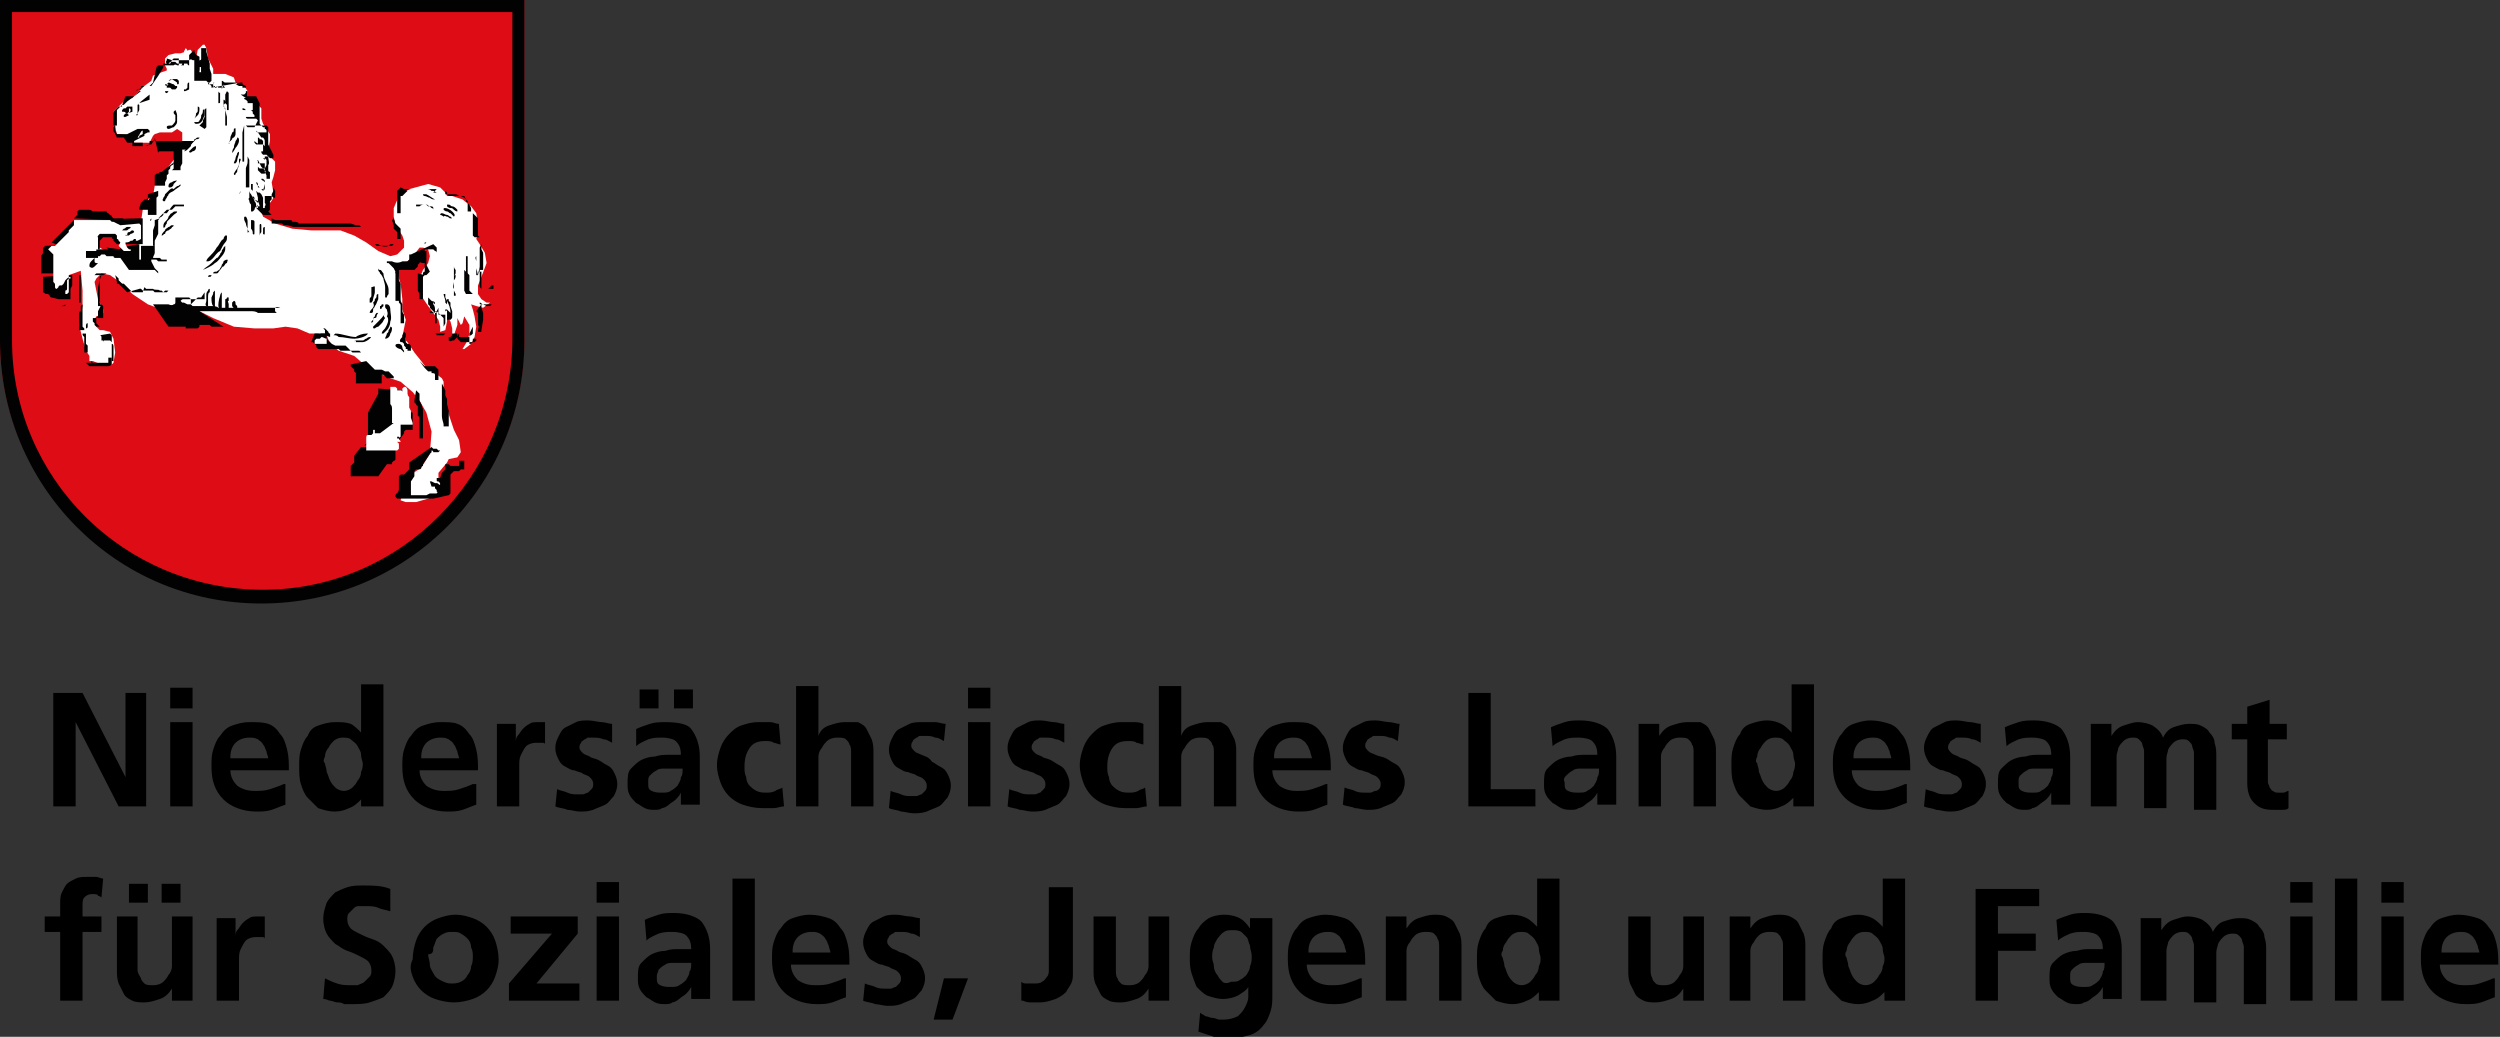 <?xml version="1.0" encoding="utf-8"?>
<!-- Generator: Adobe Illustrator 29.3.1, SVG Export Plug-In . SVG Version: 9.03 Build 55982)  -->
<svg version="1.0" xmlns="http://www.w3.org/2000/svg" xmlns:xlink="http://www.w3.org/1999/xlink" x="0px" y="0px"  viewBox="0 0 145.4 60.3" enable-background="new 0 0 145.4 60.3" xml:space="preserve">
<rect x="0" y="0" width="145.4" height="60.3" fill="#333333" stroke="none"/>
<g id="Ebene_1">
</g>
<g id="Ebene_2">
	<g>
		<g>
			<path d="M3.1,46.9h1.3V42h0l2.5,4.9h1.6v-6.6H7.3v4.9h0l-2.5-4.9H3.1V46.9L3.1,46.9z M9.9,41.2h1.3V40H9.9V41.2L9.9,41.2z
				 M9.9,46.9h1.3v-4.9H9.9V46.9L9.9,46.9z M16.5,45.6c-0.2,0.1-0.5,0.2-0.8,0.3c-0.3,0.1-0.6,0.1-0.9,0.1c-0.4,0-0.7-0.1-1-0.3
				c-0.2-0.2-0.4-0.5-0.4-0.9h3.4c0-0.4,0-0.8-0.1-1.2c-0.1-0.4-0.2-0.7-0.4-0.9c-0.2-0.3-0.4-0.5-0.7-0.6C15.3,42,15,42,14.5,42
				c-0.4,0-0.7,0.1-1,0.2c-0.3,0.1-0.5,0.3-0.7,0.6c-0.2,0.2-0.3,0.5-0.4,0.8c-0.1,0.3-0.1,0.6-0.1,1c0,0.8,0.2,1.4,0.7,1.9
				c0.4,0.4,1.1,0.7,1.9,0.7c0.3,0,0.6,0,0.9-0.1c0.3-0.1,0.5-0.2,0.8-0.3V45.6L16.5,45.6z M13.4,44c0-0.3,0.1-0.6,0.3-0.8
				c0.2-0.2,0.5-0.3,0.8-0.3c0.2,0,0.3,0,0.5,0.1c0.1,0.1,0.2,0.1,0.3,0.3c0.1,0.1,0.1,0.2,0.2,0.4c0,0.1,0.1,0.3,0.1,0.4H13.4
				L13.4,44z M21.1,46.9h1.2v-7.1H21v2.8h0c-0.2-0.2-0.4-0.4-0.6-0.5C20.1,42,19.9,42,19.5,42c-0.4,0-0.7,0.1-1,0.2
				c-0.3,0.1-0.5,0.3-0.6,0.6c-0.2,0.2-0.3,0.5-0.4,0.8c-0.1,0.3-0.1,0.6-0.1,1c0,0.3,0,0.7,0.1,1c0.1,0.3,0.2,0.6,0.4,0.8
				s0.4,0.4,0.6,0.6c0.3,0.1,0.6,0.2,1,0.2c0.3,0,0.6-0.1,0.8-0.2c0.3-0.1,0.5-0.3,0.7-0.5h0V46.9L21.1,46.9z M18.9,44
				c0-0.2,0.1-0.4,0.2-0.5c0.1-0.2,0.2-0.3,0.3-0.4c0.1-0.1,0.3-0.2,0.5-0.2c0.2,0,0.4,0,0.5,0.1c0.1,0.1,0.3,0.2,0.4,0.4
				c0.1,0.2,0.2,0.3,0.2,0.5c0,0.2,0.1,0.4,0.1,0.5s0,0.3-0.1,0.5c0,0.2-0.1,0.4-0.2,0.5c-0.1,0.2-0.2,0.3-0.3,0.4
				c-0.1,0.1-0.3,0.2-0.5,0.2s-0.4-0.1-0.5-0.2c-0.1-0.1-0.2-0.2-0.3-0.4c-0.1-0.2-0.1-0.3-0.2-0.5c0-0.2-0.1-0.4-0.1-0.5
				C18.8,44.3,18.8,44.2,18.9,44L18.9,44z M27.5,45.6c-0.2,0.1-0.5,0.2-0.8,0.3c-0.3,0.1-0.6,0.1-0.9,0.1c-0.4,0-0.7-0.1-1-0.3
				c-0.2-0.2-0.4-0.5-0.4-0.9h3.4c0-0.4,0-0.8-0.1-1.2c-0.1-0.4-0.2-0.7-0.4-0.9c-0.2-0.3-0.4-0.5-0.7-0.6C26.4,42,26,42,25.6,42
				c-0.4,0-0.7,0.1-1,0.2c-0.3,0.1-0.5,0.3-0.7,0.6c-0.2,0.2-0.3,0.5-0.4,0.8c-0.1,0.3-0.1,0.6-0.1,1c0,0.8,0.2,1.4,0.7,1.9
				c0.4,0.4,1.1,0.7,1.9,0.7c0.3,0,0.6,0,0.9-0.1c0.3-0.1,0.5-0.2,0.8-0.3V45.6L27.5,45.6z M24.5,44c0-0.3,0.1-0.6,0.3-0.8
				c0.2-0.2,0.5-0.3,0.8-0.3c0.2,0,0.3,0,0.5,0.1c0.1,0.1,0.2,0.1,0.3,0.3c0.1,0.1,0.1,0.2,0.2,0.4c0,0.1,0.1,0.3,0.1,0.4H24.5
				L24.5,44z M28.9,46.9h1.3v-1.8c0-0.2,0-0.4,0-0.6c0-0.2,0-0.4,0.1-0.6c0.1-0.2,0.2-0.4,0.3-0.5c0.1-0.1,0.3-0.2,0.6-0.2
				c0.1,0,0.2,0,0.3,0c0.1,0,0.2,0,0.2,0.1V42c-0.1,0-0.1,0-0.2,0c-0.1,0-0.1,0-0.2,0c-0.2,0-0.4,0-0.5,0.1
				c-0.2,0.1-0.3,0.2-0.4,0.3c-0.1,0.1-0.2,0.3-0.3,0.4c-0.1,0.1-0.1,0.3-0.1,0.4h0v-1.1h-1.1V46.9L28.9,46.9z M35.6,42.1
				c-0.2,0-0.4-0.1-0.6-0.1c-0.2,0-0.5-0.1-0.8-0.1c-0.2,0-0.5,0-0.7,0.1c-0.2,0.1-0.4,0.2-0.6,0.3c-0.2,0.1-0.3,0.3-0.4,0.5
				c-0.1,0.2-0.2,0.4-0.2,0.7c0,0.3,0.1,0.5,0.2,0.7c0.1,0.2,0.2,0.3,0.4,0.4c0.2,0.1,0.3,0.2,0.5,0.2c0.2,0.1,0.4,0.1,0.5,0.2
				c0.2,0.1,0.3,0.1,0.4,0.2c0.1,0.1,0.2,0.2,0.2,0.4c0,0.1,0,0.2-0.1,0.3c-0.1,0.1-0.1,0.1-0.2,0.2c-0.1,0-0.2,0.1-0.3,0.1
				c-0.1,0-0.2,0-0.3,0c-0.2,0-0.4,0-0.6-0.1c-0.2-0.1-0.4-0.1-0.6-0.2l-0.1,1c0.2,0.1,0.5,0.1,0.7,0.2c0.2,0,0.5,0.1,0.7,0.1
				c0.3,0,0.5,0,0.8-0.1c0.2-0.1,0.5-0.2,0.7-0.3c0.2-0.1,0.3-0.3,0.5-0.5c0.1-0.2,0.2-0.4,0.2-0.7c0-0.3-0.1-0.5-0.2-0.7
				c-0.1-0.2-0.2-0.3-0.4-0.4c-0.2-0.1-0.3-0.2-0.5-0.3c-0.2-0.1-0.4-0.1-0.5-0.2c-0.2-0.1-0.3-0.1-0.4-0.2
				c-0.1-0.1-0.2-0.2-0.2-0.3c0-0.1,0-0.2,0.1-0.3c0-0.1,0.1-0.1,0.2-0.2c0.1,0,0.1-0.1,0.2-0.1c0.1,0,0.2,0,0.3,0
				c0.2,0,0.4,0,0.6,0.1c0.2,0,0.3,0.1,0.5,0.2L35.6,42.1L35.6,42.1z M37.8,45.1c0.1-0.1,0.2-0.2,0.4-0.3c0.1-0.1,0.3-0.1,0.5-0.1
				c0.2,0,0.3,0,0.5,0h0.5c0,0.2,0,0.4-0.1,0.5c0,0.2-0.1,0.3-0.2,0.5c-0.1,0.1-0.2,0.2-0.4,0.3c-0.1,0.1-0.3,0.1-0.5,0.1
				c-0.2,0-0.4,0-0.6-0.1c-0.2-0.1-0.2-0.2-0.2-0.5C37.7,45.3,37.7,45.2,37.8,45.1L37.8,45.1z M37,43.4c0.2-0.2,0.5-0.3,0.7-0.4
				c0.3-0.1,0.5-0.1,0.8-0.1c0.4,0,0.7,0.1,0.8,0.2c0.2,0.2,0.3,0.4,0.3,0.8h-0.7c-0.3,0-0.5,0-0.8,0.1c-0.3,0-0.6,0.1-0.8,0.2
				c-0.2,0.1-0.4,0.3-0.6,0.5c-0.2,0.2-0.2,0.5-0.2,0.9c0,0.2,0,0.4,0.1,0.6c0.1,0.2,0.2,0.3,0.4,0.5c0.2,0.1,0.3,0.2,0.5,0.3
				c0.2,0.1,0.4,0.1,0.6,0.1c0.1,0,0.3,0,0.4-0.1c0.1,0,0.3-0.1,0.4-0.2c0.1-0.1,0.3-0.2,0.4-0.3c0.1-0.1,0.2-0.2,0.3-0.4h0
				c0,0.1,0,0.2,0,0.3c0,0.1,0,0.3,0,0.4h1.1c0-0.2,0-0.4,0-0.5c0-0.2,0-0.4,0-0.5c0-0.2,0-0.4,0-0.6c0-0.2,0-0.4,0-0.7V44
				c0-0.7-0.2-1.2-0.5-1.6C40,42.1,39.4,42,38.7,42c-0.3,0-0.6,0-0.9,0.1c-0.3,0.1-0.6,0.2-0.8,0.3L37,43.4L37,43.4z M38.3,41.2
				v-1.1h-1.1v1.1H38.3L38.3,41.2z M39.2,40.1v1.1h1.1v-1.1H39.2L39.2,40.1z M45.3,42.1C45.1,42.1,45,42,44.8,42c-0.2,0-0.4,0-0.7,0
				c-0.4,0-0.7,0.1-1,0.2s-0.5,0.3-0.7,0.5c-0.2,0.2-0.4,0.5-0.5,0.8c-0.1,0.3-0.2,0.6-0.2,1c0,0.4,0.1,0.7,0.2,1
				c0.1,0.3,0.3,0.6,0.5,0.8s0.5,0.4,0.8,0.5s0.7,0.2,1.1,0.2c0.3,0,0.5,0,0.7,0c0.2,0,0.4-0.1,0.6-0.1l-0.1-1.1
				c-0.1,0.1-0.3,0.1-0.4,0.2c-0.2,0.1-0.4,0.1-0.5,0.1c-0.2,0-0.4,0-0.6-0.1c-0.2-0.1-0.3-0.2-0.4-0.3c-0.1-0.1-0.2-0.3-0.2-0.5
				c-0.1-0.2-0.1-0.4-0.1-0.6c0-0.5,0.1-0.8,0.3-1.1c0.2-0.3,0.5-0.4,0.9-0.4c0.2,0,0.4,0,0.5,0.1c0.1,0,0.3,0.1,0.4,0.1L45.3,42.1
				L45.3,42.1z M46.3,46.9h1.3v-2.4c0-0.2,0-0.3,0-0.5c0-0.2,0.1-0.4,0.2-0.5c0.1-0.2,0.2-0.3,0.3-0.4c0.1-0.1,0.3-0.2,0.6-0.2
				c0.2,0,0.4,0,0.5,0.1c0.1,0.1,0.2,0.2,0.2,0.3c0.1,0.1,0.1,0.3,0.1,0.5c0,0.2,0,0.3,0,0.5v2.6h1.3v-3.1c0-0.3,0-0.5-0.1-0.8
				c-0.1-0.2-0.2-0.4-0.3-0.6c-0.1-0.2-0.3-0.3-0.5-0.4C49.6,42,49.4,42,49.1,42c-0.3,0-0.6,0.1-0.9,0.2c-0.3,0.1-0.5,0.3-0.6,0.6h0
				v-2.9h-1.3V46.9L46.3,46.9z M55,42.1c-0.2,0-0.4-0.1-0.6-0.1C54.2,42,54,42,53.6,42c-0.2,0-0.5,0-0.7,0.1
				c-0.2,0.1-0.4,0.2-0.6,0.3c-0.2,0.1-0.3,0.3-0.4,0.5c-0.1,0.2-0.2,0.4-0.2,0.7c0,0.3,0.1,0.5,0.2,0.7c0.1,0.2,0.2,0.3,0.4,0.4
				c0.2,0.1,0.3,0.2,0.5,0.2c0.2,0.1,0.4,0.1,0.5,0.2c0.2,0.1,0.3,0.1,0.4,0.2c0.1,0.1,0.2,0.2,0.2,0.4c0,0.1,0,0.2-0.1,0.3
				c-0.1,0.1-0.1,0.1-0.2,0.2c-0.1,0-0.2,0.1-0.3,0.1c-0.1,0-0.2,0-0.3,0c-0.2,0-0.4,0-0.6-0.1c-0.2-0.1-0.4-0.1-0.6-0.2l-0.1,1
				c0.2,0.1,0.5,0.1,0.7,0.2c0.2,0,0.5,0.1,0.7,0.1c0.3,0,0.5,0,0.8-0.1c0.2-0.1,0.5-0.2,0.7-0.3c0.2-0.1,0.3-0.3,0.5-0.5
				c0.1-0.2,0.2-0.4,0.2-0.7c0-0.3-0.1-0.5-0.2-0.7c-0.1-0.2-0.2-0.3-0.4-0.4c-0.2-0.1-0.3-0.2-0.5-0.3C54,44,53.8,44,53.6,43.9
				c-0.2-0.1-0.3-0.1-0.4-0.2c-0.1-0.1-0.2-0.2-0.2-0.3c0-0.1,0-0.2,0.1-0.3c0-0.1,0.1-0.1,0.2-0.2c0.1,0,0.1-0.1,0.2-0.1
				c0.1,0,0.2,0,0.3,0c0.2,0,0.4,0,0.6,0.1c0.2,0,0.3,0.1,0.5,0.2L55,42.1L55,42.1z M56.3,41.2h1.3V40h-1.3V41.2L56.3,41.2z
				 M56.3,46.9h1.3v-4.9h-1.3V46.9L56.3,46.9z M61.9,42.1c-0.2,0-0.4-0.1-0.6-0.1c-0.2,0-0.5-0.1-0.8-0.1c-0.2,0-0.5,0-0.7,0.1
				c-0.2,0.1-0.4,0.2-0.6,0.3c-0.2,0.1-0.3,0.3-0.4,0.5c-0.1,0.2-0.2,0.4-0.2,0.7c0,0.3,0.1,0.5,0.2,0.7c0.1,0.2,0.2,0.3,0.4,0.4
				c0.2,0.1,0.3,0.2,0.5,0.2c0.2,0.1,0.4,0.1,0.5,0.2c0.2,0.1,0.3,0.1,0.4,0.2c0.1,0.1,0.2,0.2,0.2,0.4c0,0.1,0,0.2-0.1,0.3
				c-0.1,0.1-0.1,0.1-0.2,0.2c-0.1,0-0.2,0.1-0.3,0.1c-0.1,0-0.2,0-0.3,0c-0.2,0-0.4,0-0.6-0.1c-0.2-0.1-0.4-0.1-0.6-0.2l-0.1,1
				c0.2,0.1,0.5,0.1,0.7,0.2c0.2,0,0.5,0.1,0.7,0.1c0.3,0,0.5,0,0.8-0.1c0.2-0.1,0.5-0.2,0.7-0.3c0.2-0.1,0.3-0.3,0.5-0.5
				c0.1-0.2,0.2-0.4,0.2-0.7c0-0.3-0.1-0.5-0.2-0.7c-0.1-0.2-0.2-0.3-0.4-0.4c-0.2-0.1-0.3-0.2-0.5-0.3c-0.2-0.1-0.4-0.1-0.5-0.2
				c-0.2-0.1-0.3-0.1-0.4-0.2c-0.1-0.1-0.2-0.2-0.2-0.3c0-0.1,0-0.2,0.1-0.3c0-0.1,0.1-0.1,0.2-0.2c0.1,0,0.1-0.1,0.2-0.1
				c0.1,0,0.2,0,0.3,0c0.2,0,0.4,0,0.6,0.1c0.2,0,0.3,0.1,0.5,0.2L61.9,42.1L61.9,42.1z"/>
			<path d="M66.5,42.1c-0.2-0.1-0.4-0.1-0.6-0.1c-0.2,0-0.4,0-0.7,0c-0.4,0-0.7,0.1-1,0.2c-0.3,0.1-0.5,0.3-0.7,0.5
				c-0.2,0.2-0.4,0.5-0.5,0.8c-0.1,0.3-0.2,0.6-0.2,1c0,0.4,0.1,0.7,0.2,1c0.1,0.3,0.3,0.6,0.5,0.8s0.5,0.4,0.8,0.5
				c0.3,0.1,0.7,0.2,1.1,0.2c0.3,0,0.5,0,0.7,0c0.2,0,0.4-0.1,0.6-0.1l-0.1-1.1c-0.1,0.1-0.3,0.1-0.4,0.2c-0.2,0.1-0.4,0.1-0.5,0.1
				c-0.2,0-0.4,0-0.6-0.1c-0.2-0.1-0.3-0.2-0.4-0.3c-0.1-0.1-0.2-0.3-0.2-0.5c-0.1-0.2-0.1-0.4-0.1-0.6c0-0.5,0.1-0.8,0.3-1.1
				c0.2-0.3,0.5-0.4,0.9-0.4c0.2,0,0.4,0,0.5,0.1c0.1,0,0.3,0.1,0.4,0.1L66.5,42.1L66.5,42.1z M67.4,46.9h1.3v-2.4
				c0-0.2,0-0.3,0-0.5c0-0.2,0.1-0.4,0.2-0.5c0.1-0.2,0.2-0.3,0.3-0.4c0.1-0.1,0.3-0.2,0.6-0.2c0.2,0,0.4,0,0.5,0.1
				c0.1,0.1,0.2,0.2,0.2,0.3c0.1,0.1,0.1,0.3,0.1,0.5c0,0.2,0,0.3,0,0.5v2.6h1.3v-3.1c0-0.3,0-0.5-0.1-0.8c-0.1-0.2-0.2-0.4-0.3-0.6
				c-0.1-0.2-0.3-0.3-0.5-0.4C70.8,42,70.5,42,70.2,42c-0.3,0-0.6,0.1-0.9,0.2c-0.3,0.1-0.5,0.3-0.6,0.6h0v-2.9h-1.3V46.9L67.4,46.9
				z M77.1,45.6c-0.2,0.1-0.5,0.2-0.8,0.3c-0.3,0.1-0.6,0.1-0.9,0.1c-0.4,0-0.7-0.1-1-0.3c-0.2-0.2-0.4-0.5-0.4-0.9h3.4
				c0-0.4,0-0.8-0.1-1.2c-0.1-0.4-0.2-0.7-0.4-0.9c-0.2-0.3-0.4-0.5-0.7-0.6C76,42,75.6,42,75.1,42c-0.4,0-0.7,0.1-1,0.2
				c-0.3,0.1-0.5,0.3-0.7,0.6c-0.2,0.2-0.3,0.5-0.4,0.8c-0.1,0.3-0.1,0.6-0.1,1c0,0.8,0.2,1.4,0.7,1.9c0.4,0.4,1.1,0.7,1.9,0.7
				c0.3,0,0.6,0,0.9-0.1c0.3-0.1,0.5-0.2,0.8-0.3V45.6L77.1,45.6z M74.1,44c0-0.3,0.1-0.6,0.3-0.8c0.2-0.2,0.5-0.3,0.8-0.3
				c0.2,0,0.3,0,0.5,0.1c0.1,0.1,0.2,0.1,0.3,0.3c0.1,0.1,0.1,0.2,0.2,0.4c0,0.1,0.1,0.3,0.1,0.4H74.1L74.1,44z M81.4,42.1
				c-0.2,0-0.4-0.1-0.6-0.1c-0.2,0-0.5-0.1-0.8-0.1c-0.2,0-0.5,0-0.7,0.1c-0.2,0.1-0.4,0.2-0.6,0.3c-0.2,0.1-0.3,0.3-0.4,0.5
				c-0.1,0.2-0.2,0.4-0.2,0.7c0,0.3,0.1,0.5,0.2,0.7c0.1,0.2,0.2,0.3,0.4,0.4c0.2,0.1,0.3,0.2,0.5,0.2c0.2,0.1,0.4,0.1,0.5,0.2
				c0.2,0.1,0.3,0.1,0.4,0.2c0.1,0.1,0.2,0.2,0.2,0.4c0,0.1,0,0.2-0.1,0.3C80.2,45.9,80.1,46,80,46c-0.1,0-0.2,0.1-0.3,0.1
				c-0.1,0-0.2,0-0.3,0c-0.2,0-0.4,0-0.6-0.1c-0.2-0.1-0.4-0.1-0.6-0.2l-0.1,1c0.2,0.1,0.5,0.1,0.7,0.2c0.2,0,0.5,0.1,0.7,0.1
				c0.3,0,0.5,0,0.8-0.1c0.2-0.1,0.5-0.2,0.7-0.3c0.2-0.1,0.3-0.3,0.5-0.5c0.1-0.2,0.2-0.4,0.2-0.7c0-0.3-0.1-0.5-0.2-0.7
				c-0.1-0.2-0.2-0.3-0.4-0.4c-0.2-0.1-0.3-0.2-0.5-0.3C80.4,44,80.2,44,80,43.9c-0.2-0.1-0.3-0.1-0.4-0.2c-0.1-0.1-0.2-0.2-0.2-0.3
				c0-0.1,0-0.2,0.1-0.3c0-0.1,0.1-0.1,0.2-0.2c0.1,0,0.1-0.1,0.2-0.1c0.1,0,0.2,0,0.3,0c0.2,0,0.4,0,0.6,0.1c0.2,0,0.3,0.1,0.5,0.2
				L81.4,42.1L81.4,42.1z M85.4,46.9h3.9v-1h-2.6v-5.6h-1.3V46.9L85.4,46.9z M91.1,45.1c0.1-0.1,0.2-0.2,0.4-0.3
				c0.1-0.1,0.3-0.1,0.5-0.1c0.2,0,0.3,0,0.5,0h0.5c0,0.2,0,0.4-0.1,0.5c0,0.2-0.1,0.3-0.2,0.5c-0.1,0.1-0.2,0.2-0.4,0.3
				c-0.1,0.1-0.3,0.1-0.5,0.1c-0.2,0-0.4,0-0.6-0.1c-0.2-0.1-0.2-0.2-0.2-0.5C90.9,45.3,91,45.2,91.1,45.1L91.1,45.1z M90.3,43.4
				c0.2-0.2,0.5-0.3,0.7-0.4c0.3-0.1,0.5-0.1,0.8-0.1c0.4,0,0.7,0.1,0.8,0.2c0.2,0.2,0.3,0.4,0.3,0.8h-0.7c-0.3,0-0.5,0-0.8,0.1
				c-0.3,0-0.6,0.1-0.8,0.2c-0.2,0.1-0.4,0.3-0.6,0.5c-0.2,0.2-0.2,0.5-0.2,0.9c0,0.2,0,0.4,0.1,0.6c0.1,0.2,0.2,0.3,0.4,0.5
				c0.2,0.1,0.3,0.2,0.5,0.3c0.2,0.1,0.4,0.1,0.6,0.1c0.1,0,0.3,0,0.4-0.1c0.1,0,0.3-0.1,0.4-0.2c0.1-0.1,0.3-0.2,0.4-0.3
				c0.1-0.1,0.2-0.2,0.3-0.4h0c0,0.1,0,0.2,0,0.3c0,0.1,0,0.3,0,0.4h1.1c0-0.2,0-0.4,0-0.5c0-0.2,0-0.4,0-0.5c0-0.2,0-0.4,0-0.6
				c0-0.2,0-0.4,0-0.7V44c0-0.7-0.2-1.2-0.5-1.6c-0.3-0.3-0.9-0.5-1.6-0.5c-0.3,0-0.6,0-0.9,0.1c-0.3,0.1-0.6,0.2-0.8,0.3L90.3,43.4
				L90.3,43.4z M95.3,46.9h1.3v-2.4c0-0.2,0-0.3,0-0.5c0-0.2,0.1-0.4,0.2-0.5c0.1-0.2,0.2-0.3,0.3-0.4c0.1-0.1,0.3-0.2,0.6-0.2
				c0.2,0,0.4,0,0.5,0.1c0.1,0.1,0.2,0.2,0.2,0.3c0.1,0.1,0.1,0.3,0.1,0.5c0,0.2,0,0.3,0,0.5v2.6h1.3v-3.1c0-0.3,0-0.5-0.1-0.8
				c-0.1-0.2-0.2-0.4-0.3-0.6c-0.1-0.2-0.3-0.3-0.5-0.4C98.7,42,98.4,42,98.1,42c-0.3,0-0.6,0.1-0.9,0.2c-0.3,0.1-0.5,0.3-0.7,0.6h0
				v-0.7h-1.2V46.9L95.3,46.9z M104.3,46.9h1.2v-7.1h-1.3v2.8h0c-0.2-0.2-0.4-0.4-0.6-0.5c-0.2-0.1-0.5-0.2-0.8-0.2
				c-0.4,0-0.7,0.1-1,0.2c-0.3,0.1-0.5,0.3-0.6,0.6c-0.2,0.2-0.3,0.5-0.4,0.8c-0.1,0.3-0.1,0.6-0.1,1c0,0.3,0,0.7,0.1,1
				c0.1,0.3,0.2,0.6,0.4,0.8s0.4,0.4,0.6,0.6c0.3,0.1,0.6,0.2,1,0.2c0.3,0,0.6-0.1,0.8-0.2c0.3-0.1,0.5-0.3,0.7-0.5h0V46.9
				L104.3,46.9z M102.2,44c0-0.2,0.1-0.4,0.2-0.5c0.1-0.2,0.2-0.3,0.3-0.4c0.1-0.1,0.3-0.2,0.5-0.2c0.2,0,0.4,0,0.5,0.1
				c0.1,0.1,0.3,0.2,0.4,0.4c0.1,0.2,0.2,0.3,0.2,0.5c0,0.2,0.1,0.4,0.1,0.5s0,0.3-0.1,0.5c0,0.2-0.1,0.4-0.2,0.5
				c-0.1,0.2-0.2,0.3-0.3,0.4c-0.1,0.1-0.3,0.2-0.5,0.2s-0.4-0.1-0.5-0.2c-0.1-0.1-0.2-0.2-0.3-0.4c-0.1-0.2-0.1-0.3-0.2-0.5
				c0-0.2-0.1-0.4-0.1-0.5C102.1,44.3,102.1,44.2,102.2,44L102.2,44z"/>
			<path d="M110.8,45.6c-0.2,0.1-0.5,0.2-0.8,0.3c-0.3,0.1-0.6,0.1-0.9,0.1c-0.4,0-0.7-0.1-1-0.3c-0.2-0.2-0.4-0.5-0.4-0.9h3.4
				c0-0.4,0-0.8-0.1-1.2c-0.1-0.4-0.2-0.7-0.4-0.9c-0.2-0.3-0.4-0.5-0.7-0.6c-0.3-0.1-0.7-0.2-1.1-0.2c-0.4,0-0.7,0.1-1,0.2
				c-0.3,0.1-0.5,0.3-0.7,0.6c-0.2,0.2-0.3,0.5-0.4,0.8c-0.1,0.3-0.1,0.6-0.1,1c0,0.8,0.2,1.4,0.7,1.9c0.4,0.4,1.1,0.7,1.9,0.7
				c0.3,0,0.6,0,0.9-0.1c0.3-0.1,0.5-0.2,0.8-0.3V45.6L110.8,45.6z M107.8,44c0-0.3,0.1-0.6,0.3-0.8c0.2-0.2,0.5-0.3,0.8-0.3
				c0.2,0,0.3,0,0.5,0.1c0.1,0.1,0.2,0.1,0.3,0.3c0.1,0.1,0.1,0.2,0.2,0.4c0,0.1,0.1,0.3,0.1,0.4H107.8L107.8,44z M115.2,42.1
				c-0.2,0-0.4-0.1-0.6-0.1c-0.2,0-0.5-0.1-0.8-0.1c-0.2,0-0.5,0-0.7,0.1c-0.2,0.1-0.4,0.2-0.6,0.3c-0.2,0.1-0.3,0.3-0.4,0.5
				c-0.1,0.2-0.2,0.4-0.2,0.7c0,0.3,0.1,0.5,0.2,0.7c0.1,0.2,0.2,0.3,0.4,0.4c0.2,0.1,0.3,0.2,0.5,0.2c0.2,0.1,0.4,0.1,0.5,0.2
				c0.2,0.1,0.3,0.1,0.4,0.2c0.1,0.1,0.2,0.2,0.2,0.4c0,0.1,0,0.2-0.1,0.3c-0.1,0.1-0.1,0.1-0.2,0.2c-0.1,0-0.2,0.1-0.3,0.1
				c-0.1,0-0.2,0-0.3,0c-0.2,0-0.4,0-0.6-0.1c-0.2-0.1-0.4-0.1-0.6-0.2l-0.1,1c0.2,0.1,0.5,0.1,0.7,0.2c0.2,0,0.5,0.1,0.7,0.1
				c0.3,0,0.5,0,0.8-0.1c0.2-0.1,0.5-0.2,0.7-0.3c0.2-0.1,0.3-0.3,0.5-0.5c0.1-0.2,0.2-0.4,0.2-0.7c0-0.3-0.1-0.5-0.2-0.7
				c-0.1-0.2-0.2-0.3-0.4-0.4c-0.2-0.1-0.3-0.2-0.5-0.3c-0.2-0.1-0.4-0.1-0.5-0.2c-0.2-0.1-0.3-0.1-0.4-0.2
				c-0.1-0.1-0.2-0.2-0.2-0.3c0-0.1,0-0.2,0.1-0.3c0-0.1,0.1-0.1,0.2-0.2c0.1,0,0.1-0.1,0.2-0.1c0.1,0,0.2,0,0.3,0
				c0.2,0,0.4,0,0.6,0.1c0.2,0,0.3,0.1,0.5,0.2L115.2,42.1L115.2,42.1z"/>
			<path d="M117.5,45.1c0.1-0.1,0.2-0.2,0.4-0.3c0.1-0.1,0.3-0.1,0.5-0.1c0.2,0,0.3,0,0.5,0h0.5c0,0.2,0,0.4-0.1,0.5
				c0,0.2-0.1,0.3-0.2,0.5c-0.1,0.1-0.2,0.2-0.4,0.3c-0.1,0.1-0.3,0.1-0.5,0.1c-0.2,0-0.4,0-0.6-0.1c-0.2-0.1-0.2-0.2-0.2-0.5
				C117.4,45.3,117.4,45.2,117.5,45.1L117.5,45.1z M116.7,43.4c0.2-0.2,0.5-0.3,0.7-0.4c0.3-0.1,0.5-0.1,0.8-0.1
				c0.4,0,0.7,0.1,0.8,0.2c0.2,0.2,0.3,0.4,0.3,0.8h-0.7c-0.3,0-0.5,0-0.8,0.1c-0.3,0-0.6,0.1-0.8,0.2c-0.2,0.1-0.4,0.3-0.6,0.5
				c-0.2,0.2-0.2,0.5-0.2,0.9c0,0.2,0,0.4,0.1,0.6c0.1,0.2,0.2,0.3,0.4,0.5c0.2,0.1,0.3,0.2,0.5,0.3c0.2,0.1,0.4,0.1,0.6,0.1
				c0.1,0,0.3,0,0.4-0.1c0.1,0,0.3-0.1,0.4-0.2c0.1-0.1,0.3-0.2,0.4-0.3c0.1-0.1,0.2-0.2,0.3-0.4h0c0,0.1,0,0.2,0,0.3
				c0,0.1,0,0.3,0,0.4h1.1c0-0.2,0-0.4,0-0.5c0-0.2,0-0.4,0-0.5c0-0.2,0-0.4,0-0.6c0-0.2,0-0.4,0-0.7V44c0-0.7-0.2-1.2-0.5-1.6
				c-0.3-0.3-0.9-0.5-1.6-0.5c-0.3,0-0.6,0-0.9,0.1c-0.3,0.1-0.6,0.2-0.8,0.3L116.7,43.4L116.7,43.4z M121.8,46.9h1.3v-2.4
				c0-0.2,0-0.3,0-0.5c0-0.2,0.1-0.4,0.1-0.5c0.1-0.2,0.2-0.3,0.3-0.4c0.1-0.1,0.3-0.2,0.5-0.2c0.2,0,0.3,0,0.4,0.1
				c0.1,0.1,0.2,0.2,0.2,0.3c0,0.1,0.1,0.2,0.1,0.4c0,0.1,0,0.3,0,0.4v2.9h1.3v-2.4c0-0.2,0-0.3,0-0.5c0-0.2,0.1-0.4,0.1-0.5
				c0.1-0.2,0.2-0.3,0.3-0.4c0.1-0.1,0.3-0.2,0.5-0.2c0.2,0,0.3,0,0.4,0.1c0.1,0.1,0.2,0.2,0.2,0.3c0,0.1,0.1,0.2,0.1,0.4
				c0,0.1,0,0.3,0,0.4v2.9h1.3v-3.1c0-0.3,0-0.5-0.1-0.8c0-0.2-0.1-0.4-0.3-0.6c-0.1-0.2-0.3-0.3-0.5-0.4c-0.2-0.1-0.4-0.1-0.7-0.1
				c-0.3,0-0.6,0.1-0.9,0.2c-0.3,0.1-0.5,0.4-0.6,0.6c-0.1-0.3-0.3-0.5-0.6-0.7c-0.2-0.1-0.5-0.2-0.9-0.2c-0.2,0-0.5,0.1-0.8,0.2
				c-0.3,0.1-0.5,0.3-0.7,0.6h0v-0.7h-1.2V46.9L121.8,46.9z"/>
			<path d="M130.7,45.5c0,0.5,0.1,0.9,0.4,1.2c0.3,0.3,0.6,0.4,1.1,0.4c0.2,0,0.4,0,0.5,0c0.2,0,0.3,0,0.4-0.1l0-1
				c-0.1,0-0.2,0.1-0.3,0.1c-0.1,0-0.2,0-0.3,0c-0.1,0-0.2,0-0.3-0.1c-0.1,0-0.1-0.1-0.2-0.2c0-0.1-0.1-0.2-0.1-0.3
				c0-0.1,0-0.2,0-0.3V43h1.1v-0.9H132v-1.4l-1.3,0.4v1h-0.9V43h0.9V45.5L130.7,45.5z"/>
			<path d="M3.5,58.2h1.3v-4h1.1v-0.9H4.8v-0.6c0-0.2,0-0.4,0.1-0.5C5,52.1,5.1,52,5.4,52c0.1,0,0.3,0,0.3,0.1
				c0.1,0,0.2,0.1,0.2,0.1L6,51.1c-0.1,0-0.3-0.1-0.4-0.1c-0.2,0-0.3,0-0.5,0c-0.3,0-0.5,0-0.7,0.1c-0.2,0.1-0.4,0.2-0.5,0.3
				c-0.1,0.1-0.2,0.3-0.3,0.5c-0.1,0.2-0.1,0.4-0.1,0.7v0.7H2.6v0.9h0.9V58.2L3.5,58.2z M11.2,53.3H10v2.4c0,0.2,0,0.3,0,0.5
				c0,0.2-0.1,0.4-0.2,0.5c-0.1,0.2-0.2,0.3-0.3,0.4c-0.1,0.1-0.3,0.2-0.6,0.2c-0.2,0-0.4,0-0.5-0.1c-0.1-0.1-0.2-0.2-0.2-0.3
				C8.1,56.7,8,56.6,8,56.4c0-0.2,0-0.3,0-0.5v-2.6H6.8v3.1c0,0.3,0,0.5,0.1,0.8c0.1,0.2,0.2,0.4,0.3,0.6c0.1,0.2,0.3,0.3,0.5,0.4
				s0.5,0.1,0.7,0.1c0.3,0,0.6-0.1,0.9-0.2c0.3-0.1,0.5-0.3,0.7-0.6h0v0.7h1.2V53.3L11.2,53.3z M8.6,52.5v-1.1H7.5v1.1H8.6L8.6,52.5
				z M9.4,51.4v1.1h1.1v-1.1H9.4L9.4,51.4z M12.6,58.2h1.3v-1.8c0-0.2,0-0.4,0-0.6c0-0.2,0-0.4,0.1-0.6c0.1-0.2,0.2-0.4,0.3-0.5
				c0.1-0.1,0.3-0.2,0.6-0.2c0.1,0,0.2,0,0.3,0c0.1,0,0.2,0,0.2,0.1v-1.3c-0.1,0-0.1,0-0.2,0c-0.1,0-0.1,0-0.2,0
				c-0.2,0-0.4,0-0.5,0.1c-0.2,0.1-0.3,0.2-0.4,0.3c-0.1,0.1-0.2,0.3-0.3,0.4c-0.1,0.1-0.1,0.3-0.1,0.4h0v-1.1h-1.1V58.2L12.6,58.2z
				 M22.7,51.7c-0.5-0.2-1-0.2-1.6-0.2c-0.3,0-0.6,0-0.9,0.1c-0.3,0.1-0.5,0.2-0.7,0.3c-0.2,0.2-0.4,0.4-0.5,0.6
				c-0.1,0.3-0.2,0.6-0.2,0.9c0,0.4,0.1,0.7,0.2,0.9c0.1,0.2,0.3,0.4,0.5,0.6c0.2,0.1,0.4,0.3,0.7,0.4c0.3,0.1,0.5,0.2,0.7,0.3
				c0.2,0.1,0.4,0.2,0.5,0.3c0.1,0.1,0.2,0.3,0.2,0.5c0,0.2,0,0.3-0.1,0.4c-0.1,0.1-0.2,0.2-0.3,0.3c-0.1,0.1-0.2,0.1-0.4,0.2
				c-0.1,0-0.3,0-0.4,0c-0.3,0-0.5,0-0.8-0.1c-0.3-0.1-0.5-0.2-0.7-0.3l-0.1,1.2c0.2,0,0.3,0.1,0.4,0.1c0.1,0,0.3,0.1,0.4,0.1
				c0.1,0,0.3,0,0.4,0.1c0.1,0,0.3,0,0.5,0c0.3,0,0.7,0,1-0.1c0.3-0.1,0.6-0.2,0.8-0.3c0.2-0.2,0.4-0.4,0.5-0.6s0.2-0.6,0.2-0.9
				c0-0.4-0.1-0.7-0.2-0.9c-0.1-0.2-0.3-0.4-0.5-0.6c-0.2-0.2-0.4-0.3-0.7-0.4c-0.3-0.1-0.5-0.2-0.7-0.3c-0.2-0.1-0.4-0.2-0.5-0.3
				c-0.1-0.1-0.2-0.3-0.2-0.5c0-0.2,0-0.3,0.1-0.4c0.1-0.1,0.2-0.2,0.3-0.3c0.1-0.1,0.2-0.1,0.3-0.1c0.1,0,0.2,0,0.4,0
				c0.2,0,0.5,0,0.7,0.1c0.2,0.1,0.4,0.1,0.7,0.2L22.7,51.7L22.7,51.7z M25.2,55.1c0.1-0.2,0.1-0.3,0.2-0.5c0.1-0.1,0.2-0.2,0.4-0.3
				c0.2-0.1,0.3-0.1,0.5-0.1s0.4,0,0.5,0.1c0.2,0.1,0.3,0.2,0.4,0.3c0.1,0.1,0.2,0.3,0.2,0.5c0.1,0.2,0.1,0.4,0.1,0.5
				c0,0.2,0,0.4-0.1,0.6c0,0.2-0.1,0.4-0.2,0.5c-0.1,0.2-0.2,0.3-0.4,0.4c-0.2,0.1-0.4,0.1-0.6,0.1c-0.2,0-0.4-0.1-0.6-0.2
				c-0.2-0.1-0.3-0.2-0.4-0.4c-0.1-0.2-0.2-0.3-0.2-0.5c0-0.2-0.1-0.4-0.1-0.6C25.2,55.5,25.2,55.3,25.2,55.1L25.2,55.1z M24,56.8
				c0.1,0.3,0.3,0.6,0.5,0.8c0.2,0.2,0.5,0.4,0.8,0.5c0.3,0.1,0.7,0.2,1.1,0.2c0.4,0,0.8-0.1,1.1-0.2c0.3-0.1,0.6-0.3,0.8-0.5
				c0.2-0.2,0.4-0.5,0.5-0.8c0.1-0.3,0.2-0.6,0.2-1c0-0.4-0.1-0.8-0.2-1.1c-0.1-0.3-0.3-0.6-0.5-0.8c-0.2-0.2-0.5-0.4-0.8-0.5
				c-0.3-0.1-0.6-0.2-1-0.2c-0.4,0-0.7,0.1-1,0.2c-0.3,0.1-0.6,0.3-0.8,0.5c-0.2,0.2-0.4,0.5-0.5,0.8c-0.1,0.3-0.2,0.7-0.2,1.1
				C23.8,56.2,23.9,56.5,24,56.8L24,56.8z M29.7,54.3h2.4l-2.5,2.9v1h4.1v-1h-2.5l2.4-2.9v-1h-3.9V54.3L29.7,54.3z M34.7,52.5H36
				v-1.2h-1.3V52.5L34.7,52.5z M34.7,58.2H36v-4.9h-1.3V58.2L34.7,58.2z M38.3,56.4c0.1-0.1,0.2-0.2,0.4-0.3
				c0.1-0.1,0.3-0.1,0.5-0.1c0.2,0,0.3,0,0.5,0h0.5c0,0.2,0,0.4-0.1,0.5c0,0.2-0.1,0.3-0.2,0.5c-0.1,0.1-0.2,0.2-0.4,0.3
				c-0.1,0.1-0.3,0.1-0.5,0.1c-0.2,0-0.4,0-0.6-0.1c-0.2-0.1-0.2-0.2-0.2-0.5C38.2,56.6,38.3,56.5,38.3,56.4L38.3,56.4z M37.6,54.7
				c0.2-0.2,0.5-0.3,0.7-0.4c0.3-0.1,0.5-0.1,0.8-0.1c0.4,0,0.7,0.1,0.8,0.2c0.2,0.2,0.3,0.4,0.3,0.8h-0.7c-0.3,0-0.5,0-0.8,0.1
				c-0.3,0-0.6,0.1-0.8,0.2c-0.2,0.1-0.4,0.3-0.6,0.5c-0.2,0.2-0.2,0.5-0.2,0.9c0,0.2,0,0.4,0.1,0.6c0.1,0.2,0.2,0.3,0.4,0.5
				c0.2,0.1,0.3,0.2,0.5,0.3c0.2,0.1,0.4,0.1,0.6,0.1c0.1,0,0.3,0,0.4-0.1c0.1,0,0.3-0.1,0.4-0.2c0.1-0.1,0.3-0.2,0.4-0.3
				c0.1-0.1,0.2-0.2,0.3-0.4h0c0,0.1,0,0.2,0,0.3c0,0.1,0,0.3,0,0.4h1.1c0-0.2,0-0.4,0-0.5c0-0.2,0-0.4,0-0.5c0-0.2,0-0.4,0-0.6
				c0-0.2,0-0.4,0-0.7v-0.6c0-0.7-0.2-1.2-0.5-1.6c-0.3-0.3-0.9-0.5-1.6-0.5c-0.3,0-0.6,0-0.9,0.1c-0.3,0.1-0.6,0.2-0.8,0.3
				L37.6,54.7L37.6,54.7z M42.6,58.2h1.3v-7.1h-1.3V58.2L42.6,58.2z M49.1,56.9c-0.2,0.1-0.5,0.2-0.8,0.3c-0.3,0.1-0.6,0.1-0.9,0.1
				c-0.4,0-0.7-0.1-1-0.3c-0.2-0.2-0.4-0.5-0.4-0.9h3.4c0-0.4,0-0.8-0.1-1.2c-0.1-0.4-0.2-0.7-0.4-0.9c-0.2-0.3-0.4-0.5-0.7-0.6
				c-0.3-0.1-0.7-0.2-1.1-0.2c-0.4,0-0.7,0.1-1,0.2c-0.3,0.1-0.5,0.3-0.7,0.6c-0.2,0.2-0.3,0.5-0.4,0.8s-0.1,0.6-0.1,1
				c0,0.8,0.2,1.4,0.7,1.9c0.4,0.4,1.1,0.7,1.9,0.7c0.3,0,0.6,0,0.9-0.1c0.3-0.1,0.5-0.2,0.8-0.3V56.9L49.1,56.9z M46.1,55.3
				c0-0.3,0.1-0.6,0.3-0.8c0.2-0.2,0.5-0.3,0.8-0.3c0.2,0,0.3,0,0.5,0.1c0.1,0.1,0.2,0.1,0.3,0.3c0.1,0.1,0.1,0.2,0.2,0.4
				c0,0.1,0.1,0.3,0.1,0.4H46.1L46.1,55.3z M53.5,53.4c-0.2,0-0.4-0.1-0.6-0.1s-0.5-0.1-0.8-0.1c-0.2,0-0.5,0-0.7,0.1
				c-0.2,0.1-0.4,0.2-0.6,0.3c-0.2,0.1-0.3,0.3-0.4,0.5c-0.1,0.2-0.2,0.4-0.2,0.7c0,0.3,0.1,0.5,0.2,0.7c0.1,0.2,0.2,0.3,0.4,0.4
				c0.2,0.1,0.3,0.2,0.5,0.2c0.2,0.1,0.4,0.1,0.5,0.2c0.2,0.1,0.3,0.1,0.4,0.2c0.1,0.1,0.2,0.2,0.2,0.4c0,0.1,0,0.2-0.1,0.3
				c-0.1,0.1-0.1,0.1-0.2,0.2c-0.1,0-0.2,0.1-0.3,0.1c-0.1,0-0.2,0-0.3,0c-0.2,0-0.4,0-0.6-0.1c-0.2-0.1-0.4-0.1-0.6-0.2l-0.1,1
				c0.2,0.1,0.5,0.1,0.7,0.2c0.2,0,0.5,0.1,0.7,0.1c0.3,0,0.5,0,0.8-0.1c0.2-0.1,0.5-0.2,0.7-0.3c0.2-0.1,0.3-0.3,0.5-0.5
				c0.1-0.2,0.2-0.4,0.2-0.7c0-0.3-0.1-0.5-0.2-0.7c-0.1-0.2-0.2-0.3-0.4-0.4c-0.2-0.1-0.3-0.2-0.5-0.3c-0.2-0.1-0.4-0.1-0.5-0.2
				c-0.2-0.1-0.3-0.1-0.4-0.2c-0.1-0.1-0.2-0.2-0.2-0.3c0-0.1,0-0.2,0.1-0.3c0-0.1,0.1-0.1,0.2-0.2c0.1,0,0.1-0.1,0.2-0.1
				c0.1,0,0.2,0,0.3,0c0.2,0,0.4,0,0.6,0.1c0.2,0,0.3,0.1,0.5,0.2L53.5,53.4L53.5,53.4z M54.3,59.3h1.1l0.9-2.4h-1.4L54.3,59.3
				L54.3,59.3z M59.5,58.2c0.2,0.1,0.4,0.1,0.5,0.1c0.2,0,0.3,0,0.5,0c0.3,0,0.6-0.1,0.9-0.2c0.2-0.1,0.4-0.2,0.6-0.4
				c0.1-0.2,0.2-0.3,0.3-0.5c0.1-0.2,0.1-0.4,0.1-0.6v-5H61V56c0,0.1,0,0.2,0,0.4c0,0.1,0,0.3-0.1,0.4c-0.1,0.1-0.1,0.2-0.3,0.3
				c-0.1,0.1-0.3,0.1-0.5,0.1c-0.1,0-0.2,0-0.4,0c-0.1,0-0.2,0-0.3-0.1V58.2L59.5,58.2z M68.1,53.3h-1.3v2.4c0,0.2,0,0.3,0,0.5
				c0,0.2-0.1,0.4-0.2,0.5c-0.1,0.2-0.2,0.3-0.3,0.4c-0.1,0.1-0.3,0.2-0.6,0.2c-0.2,0-0.4,0-0.5-0.1c-0.1-0.1-0.2-0.2-0.2-0.3
				c-0.1-0.1-0.1-0.3-0.1-0.5c0-0.2,0-0.3,0-0.5v-2.6h-1.3v3.1c0,0.3,0,0.5,0.1,0.8c0.1,0.2,0.2,0.4,0.3,0.6
				c0.1,0.2,0.3,0.3,0.5,0.4s0.5,0.1,0.7,0.1c0.3,0,0.6-0.1,0.9-0.2c0.3-0.1,0.5-0.3,0.7-0.6h0v0.7h1.2V53.3L68.1,53.3z M72.7,53.3
				V54h0c-0.2-0.3-0.4-0.5-0.6-0.6c-0.2-0.1-0.5-0.2-0.9-0.2c-0.4,0-0.7,0.1-0.9,0.2c-0.3,0.2-0.5,0.4-0.6,0.6
				c-0.2,0.2-0.3,0.5-0.4,0.8c-0.1,0.3-0.1,0.6-0.1,0.9c0,0.3,0,0.6,0.1,0.9c0.1,0.3,0.2,0.6,0.3,0.8c0.2,0.2,0.4,0.4,0.6,0.5
				c0.3,0.1,0.6,0.2,0.9,0.2c0.4,0,0.7-0.1,0.9-0.2c0.3-0.2,0.5-0.3,0.6-0.5h0c0,0.2,0,0.4,0,0.6c0,0.2-0.1,0.4-0.2,0.6
				c-0.1,0.2-0.2,0.3-0.4,0.5c-0.2,0.1-0.5,0.2-0.8,0.2c-0.1,0-0.2,0-0.3,0c-0.1,0-0.2-0.1-0.4-0.1c-0.1,0-0.3-0.1-0.4-0.1
				C70,59,69.9,59,69.8,58.9L69.7,60c0.3,0.1,0.6,0.2,0.9,0.3c0.3,0,0.6,0.1,0.8,0.1c0.5,0,0.9-0.1,1.3-0.2c0.3-0.1,0.6-0.3,0.8-0.6
				c0.2-0.2,0.3-0.5,0.4-0.8c0.1-0.3,0.1-0.6,0.1-1v-4.4H72.7L72.7,53.3z M71.1,57.1c-0.1-0.1-0.2-0.2-0.3-0.4
				c-0.1-0.1-0.2-0.3-0.2-0.5c0-0.2-0.1-0.3-0.1-0.5c0-0.2,0-0.4,0.1-0.6c0-0.2,0.1-0.3,0.2-0.5c0.1-0.1,0.2-0.3,0.4-0.4
				c0.1-0.1,0.3-0.1,0.5-0.1c0.2,0,0.3,0,0.5,0.1c0.1,0.1,0.2,0.2,0.3,0.3c0.1,0.1,0.1,0.3,0.2,0.5c0,0.2,0.1,0.4,0.1,0.6
				c0,0.2,0,0.4-0.1,0.6c0,0.2-0.1,0.3-0.2,0.5c-0.1,0.1-0.2,0.2-0.4,0.3c-0.1,0.1-0.3,0.1-0.5,0.1C71.4,57.2,71.2,57.2,71.1,57.1
				L71.1,57.1z M79.1,56.9c-0.2,0.1-0.5,0.2-0.8,0.3c-0.3,0.1-0.6,0.1-0.9,0.1c-0.4,0-0.7-0.1-1-0.3c-0.2-0.2-0.4-0.5-0.4-0.9h3.4
				c0-0.4,0-0.8-0.1-1.2c-0.1-0.4-0.2-0.7-0.4-0.9c-0.2-0.3-0.4-0.5-0.7-0.6c-0.3-0.1-0.7-0.2-1.1-0.2c-0.4,0-0.7,0.1-1,0.2
				c-0.3,0.1-0.5,0.3-0.7,0.6c-0.2,0.2-0.3,0.5-0.4,0.8s-0.1,0.6-0.1,1c0,0.8,0.2,1.4,0.7,1.9c0.4,0.4,1.1,0.7,1.9,0.7
				c0.3,0,0.6,0,0.9-0.1c0.3-0.1,0.5-0.2,0.8-0.3V56.9L79.1,56.9z M76.1,55.3c0-0.3,0.1-0.6,0.3-0.8c0.2-0.2,0.5-0.3,0.8-0.3
				c0.2,0,0.3,0,0.5,0.1c0.1,0.1,0.2,0.1,0.3,0.3c0.1,0.1,0.1,0.2,0.2,0.4c0,0.1,0.1,0.3,0.1,0.4H76.1L76.1,55.3z M80.5,58.2h1.3
				v-2.4c0-0.2,0-0.3,0-0.5c0-0.2,0.1-0.4,0.2-0.5c0.1-0.2,0.2-0.3,0.3-0.4c0.1-0.1,0.3-0.2,0.6-0.2c0.2,0,0.4,0,0.5,0.1
				c0.1,0.1,0.2,0.2,0.2,0.3c0.1,0.1,0.1,0.3,0.1,0.5c0,0.2,0,0.3,0,0.5v2.6H85v-3.1c0-0.3,0-0.5-0.1-0.8c-0.1-0.2-0.2-0.4-0.3-0.6
				c-0.1-0.2-0.3-0.3-0.5-0.4c-0.2-0.1-0.5-0.1-0.7-0.1c-0.3,0-0.6,0.1-0.9,0.2c-0.3,0.1-0.5,0.3-0.7,0.6h0v-0.7h-1.2V58.2
				L80.5,58.2z M89.5,58.2h1.2v-7.1h-1.3v2.8h0c-0.2-0.2-0.4-0.4-0.6-0.5c-0.2-0.1-0.5-0.2-0.8-0.2c-0.4,0-0.7,0.1-1,0.2
				c-0.3,0.1-0.5,0.3-0.6,0.6c-0.2,0.2-0.3,0.5-0.4,0.8c-0.1,0.3-0.1,0.6-0.1,1c0,0.3,0,0.7,0.1,1c0.1,0.3,0.2,0.6,0.4,0.8
				s0.4,0.4,0.6,0.6c0.3,0.1,0.6,0.2,1,0.2c0.3,0,0.6-0.1,0.8-0.2c0.3-0.1,0.5-0.3,0.7-0.5h0V58.2L89.5,58.2z M87.4,55.3
				c0-0.2,0.1-0.4,0.2-0.5c0.1-0.2,0.2-0.3,0.3-0.4c0.1-0.1,0.3-0.2,0.5-0.2c0.2,0,0.4,0,0.5,0.1c0.1,0.1,0.3,0.2,0.4,0.4
				c0.1,0.2,0.2,0.3,0.2,0.5c0,0.2,0.1,0.4,0.1,0.5c0,0.2,0,0.3-0.1,0.5c0,0.2-0.1,0.4-0.2,0.5c-0.1,0.2-0.2,0.3-0.3,0.4
				c-0.1,0.1-0.3,0.2-0.5,0.2s-0.4-0.1-0.5-0.2c-0.1-0.1-0.2-0.2-0.3-0.4c-0.1-0.2-0.1-0.3-0.2-0.5c0-0.2-0.1-0.4-0.1-0.5
				C87.3,55.6,87.3,55.4,87.4,55.3L87.4,55.3z M99.2,53.3h-1.3v2.4c0,0.2,0,0.3,0,0.5c0,0.2-0.1,0.4-0.2,0.5
				c-0.1,0.2-0.2,0.3-0.3,0.4c-0.1,0.1-0.3,0.2-0.6,0.2c-0.2,0-0.4,0-0.5-0.1c-0.1-0.1-0.2-0.2-0.2-0.3C96,56.7,96,56.6,96,56.4
				c0-0.2,0-0.3,0-0.5v-2.6h-1.3v3.1c0,0.3,0,0.5,0.1,0.8c0.1,0.2,0.2,0.4,0.3,0.6c0.1,0.2,0.3,0.3,0.5,0.4s0.5,0.1,0.7,0.1
				c0.3,0,0.6-0.1,0.9-0.2c0.3-0.1,0.5-0.3,0.7-0.6h0v0.7h1.2V53.3L99.2,53.3z M100.5,58.2h1.3v-2.4c0-0.2,0-0.3,0-0.5
				c0-0.2,0.1-0.4,0.2-0.5c0.1-0.2,0.2-0.3,0.3-0.4c0.1-0.1,0.3-0.2,0.6-0.2c0.2,0,0.4,0,0.5,0.1c0.1,0.1,0.2,0.2,0.2,0.3
				c0.1,0.1,0.1,0.3,0.1,0.5c0,0.2,0,0.3,0,0.5v2.6h1.3v-3.1c0-0.3,0-0.5-0.1-0.8c-0.1-0.2-0.2-0.4-0.3-0.6
				c-0.1-0.2-0.3-0.3-0.5-0.4c-0.2-0.1-0.5-0.1-0.7-0.1c-0.3,0-0.6,0.1-0.9,0.2c-0.3,0.1-0.5,0.3-0.7,0.6h0v-0.7h-1.2V58.2
				L100.5,58.2z M109.6,58.2h1.2v-7.1h-1.3v2.8h0c-0.2-0.2-0.4-0.4-0.6-0.5c-0.2-0.1-0.5-0.2-0.8-0.2c-0.4,0-0.7,0.1-1,0.2
				c-0.3,0.1-0.5,0.3-0.6,0.6c-0.2,0.2-0.3,0.5-0.4,0.8c-0.1,0.3-0.1,0.6-0.1,1c0,0.3,0,0.7,0.1,1c0.1,0.3,0.2,0.6,0.4,0.8
				s0.4,0.4,0.6,0.6c0.3,0.1,0.6,0.2,1,0.2c0.3,0,0.6-0.1,0.8-0.2c0.3-0.1,0.5-0.3,0.7-0.5h0V58.2L109.6,58.2z M107.4,55.3
				c0-0.2,0.1-0.4,0.2-0.5c0.1-0.2,0.2-0.3,0.3-0.4c0.1-0.1,0.3-0.2,0.5-0.2c0.2,0,0.4,0,0.5,0.1c0.1,0.1,0.3,0.2,0.4,0.4
				c0.1,0.2,0.2,0.3,0.2,0.5c0,0.2,0.1,0.4,0.1,0.5c0,0.2,0,0.3-0.1,0.5c0,0.2-0.1,0.4-0.2,0.5c-0.1,0.2-0.2,0.3-0.3,0.4
				c-0.1,0.1-0.3,0.2-0.5,0.2s-0.4-0.1-0.5-0.2c-0.1-0.1-0.2-0.2-0.3-0.4c-0.1-0.2-0.1-0.3-0.2-0.5c0-0.2-0.1-0.4-0.1-0.5
				C107.3,55.6,107.3,55.4,107.4,55.3L107.4,55.3z M114.9,58.2h1.3v-2.9h2.2v-1h-2.2v-1.6h2.4v-1h-3.7V58.2L114.9,58.2z M120.5,56.4
				c0.1-0.1,0.2-0.2,0.4-0.3c0.1-0.1,0.3-0.1,0.5-0.1c0.2,0,0.3,0,0.5,0h0.5c0,0.2,0,0.4-0.1,0.5c0,0.2-0.1,0.3-0.2,0.5
				c-0.1,0.1-0.2,0.2-0.4,0.3c-0.1,0.1-0.3,0.1-0.5,0.1c-0.2,0-0.4,0-0.6-0.1c-0.2-0.1-0.2-0.2-0.2-0.5
				C120.4,56.6,120.4,56.5,120.5,56.4L120.5,56.4z M119.7,54.7c0.2-0.2,0.5-0.3,0.7-0.4c0.3-0.1,0.5-0.1,0.8-0.1
				c0.4,0,0.7,0.1,0.8,0.2c0.2,0.2,0.3,0.4,0.3,0.8h-0.7c-0.3,0-0.5,0-0.8,0.1c-0.3,0-0.6,0.1-0.8,0.2c-0.2,0.1-0.4,0.3-0.6,0.5
				c-0.2,0.2-0.2,0.5-0.2,0.9c0,0.2,0,0.4,0.1,0.6c0.1,0.2,0.2,0.3,0.4,0.5c0.2,0.1,0.3,0.2,0.5,0.3c0.2,0.1,0.4,0.1,0.6,0.1
				c0.1,0,0.3,0,0.4-0.1c0.1,0,0.3-0.1,0.4-0.2c0.1-0.1,0.3-0.2,0.4-0.3c0.1-0.1,0.2-0.2,0.3-0.4h0c0,0.1,0,0.2,0,0.3
				c0,0.1,0,0.3,0,0.4h1.1c0-0.2,0-0.4,0-0.5c0-0.2,0-0.4,0-0.5c0-0.2,0-0.4,0-0.6c0-0.2,0-0.4,0-0.7v-0.6c0-0.7-0.2-1.2-0.5-1.6
				c-0.3-0.3-0.9-0.5-1.6-0.5c-0.3,0-0.6,0-0.9,0.1c-0.3,0.1-0.6,0.2-0.8,0.3L119.7,54.7L119.7,54.7z M124.7,58.2h1.3v-2.4
				c0-0.2,0-0.3,0-0.5c0-0.2,0.1-0.4,0.1-0.5c0.1-0.2,0.2-0.3,0.3-0.4c0.1-0.1,0.3-0.2,0.5-0.2c0.2,0,0.3,0,0.4,0.1
				c0.1,0.1,0.2,0.2,0.2,0.3c0,0.1,0.1,0.2,0.1,0.4c0,0.1,0,0.3,0,0.4v2.9h1.3v-2.4c0-0.2,0-0.3,0-0.5c0-0.2,0.1-0.4,0.1-0.5
				c0.1-0.2,0.2-0.3,0.3-0.4c0.1-0.1,0.3-0.2,0.5-0.2c0.2,0,0.3,0,0.4,0.1c0.1,0.1,0.2,0.2,0.2,0.3c0,0.1,0.1,0.2,0.1,0.4
				c0,0.1,0,0.3,0,0.4v2.9h1.3v-3.1c0-0.3,0-0.5-0.1-0.8c0-0.2-0.1-0.4-0.3-0.6c-0.1-0.2-0.3-0.3-0.5-0.4c-0.2-0.1-0.4-0.1-0.7-0.1
				c-0.3,0-0.6,0.1-0.9,0.2c-0.3,0.1-0.5,0.4-0.6,0.6c-0.1-0.3-0.3-0.5-0.6-0.7c-0.2-0.1-0.5-0.2-0.9-0.2c-0.2,0-0.5,0.1-0.8,0.2
				c-0.3,0.1-0.5,0.3-0.7,0.6h0v-0.7h-1.2V58.2L124.7,58.2z M133.2,52.5h1.3v-1.2h-1.3V52.5L133.2,52.5z M133.2,58.2h1.3v-4.9h-1.3
				V58.2L133.2,58.2z M135.8,58.2h1.3v-7.1h-1.3V58.2L135.8,58.2z M138.5,52.5h1.3v-1.2h-1.3V52.5L138.5,52.5z M138.5,58.2h1.3v-4.9
				h-1.3V58.2L138.5,58.2z M145,56.9c-0.2,0.1-0.5,0.2-0.8,0.3c-0.3,0.1-0.6,0.1-0.9,0.1c-0.4,0-0.7-0.1-1-0.3
				c-0.2-0.2-0.4-0.5-0.4-0.9h3.4c0-0.4,0-0.8-0.1-1.2c-0.1-0.4-0.2-0.7-0.4-0.9c-0.2-0.3-0.4-0.5-0.7-0.6c-0.3-0.1-0.7-0.2-1.1-0.2
				c-0.4,0-0.7,0.1-1,0.2c-0.3,0.1-0.5,0.3-0.7,0.6c-0.2,0.2-0.3,0.5-0.4,0.8s-0.1,0.6-0.1,1c0,0.8,0.2,1.4,0.7,1.9
				c0.4,0.4,1.1,0.7,1.9,0.7c0.3,0,0.6,0,0.9-0.1c0.3-0.1,0.5-0.2,0.8-0.3V56.9L145,56.9z M142,55.3c0-0.3,0.1-0.6,0.3-0.8
				c0.2-0.2,0.5-0.3,0.8-0.3c0.2,0,0.3,0,0.5,0.1c0.1,0.1,0.2,0.1,0.3,0.3c0.1,0.1,0.1,0.2,0.2,0.4c0,0.1,0.1,0.3,0.1,0.4H142
				L142,55.3z"/>
		</g>
		<g>
			<path fill="#DD0C15" d="M15.3,35C6.9,35,0,28.2,0,19.8V0h30.5v19.7C30.5,28.2,23.7,35,15.3,35"/>
			<path fill-rule="evenodd" clip-rule="evenodd" fill="#020203" d="M30.5,19.8c0,8.4-6.8,15.3-15.3,15.3S0,28.2,0,19.8V0h30.5V19.8
				 M15.3,34.3c8,0,14.5-6.6,14.5-14.6v-19H0.7v19.1C0.7,27.8,7.2,34.3,15.3,34.3z"/>
			<path fill-rule="evenodd" clip-rule="evenodd" fill="#FFFFFF" d="M5.5,16.4l0.1,0.5l0.1,0.5L6,18L6,18.2l-0.1,0.1l-0.3,0.1
				l-0.1,0.2l0.1,0.4l0.2,0.2H6l0.4,0.1l0.2,0.4l0.1,0.8l-0.1,0.6l-0.1,0.1l-0.6,0l-0.5-0.2L5.2,21l0-0.1v-0.1l0-0.1l-0.2-0.3
				l-0.2-0.7l-0.1-0.4l-0.1-0.4l0.2-1.1l0-0.9l-0.1-1.1l0-0.4l0.1-0.3l0.3-0.3l0.3-0.3l0.4-0.1l0.5,0.3l0.6,0.1l0.8,0.1H8l0-0.5
				l0.2-0.8v-0.7l0.1-0.7l0.3-0.6l0.3-0.2l0.1-0.6l0.3-0.5l0.5-0.6l0.6-0.8l0.2-0.7V7.7l-0.3-0.2L10,7.7l-0.5,0H9.3L9,7.8L8.9,7.9
				L8.7,8.3l-0.3,0H8.1l-0.3,0L7.6,8.1L7.5,7.9L7,7.8L6.8,7.8L6.7,7.4V6.8L6.6,6.5l0.3-0.3l0.4-0.4l0.4-0.1l0.3-0.3L8.4,5l0.4-0.3
				l0.1-0.3l0.2-0.1l0.3-0.1l0.3-0.1L9.7,4L9.6,3.8V3.4l0.2-0.2l0.4-0.1l0.3,0l0.3-0.1L11,2.9l0.1,0l0.1,0.2l0.1,0.3l0.1,0l0.1-0.5
				l0.3-0.3l0.1,0l0.1,0.2l0.1,0.6L12.4,4l0,0.3l0.2,0l0.5,0l0.5,0.2l0.1,0.3L14.2,5l0.2,0.3l0,0.4l0.3,0.1l0.5,0.5l0,0.6l0.1,0.3
				l0.4,0.6l0,0.4l-0.1,0.5l0,0.3L16,9.4l0,0.5l-0.1,0.4l-0.1,0.3l0.1,0.6l0,0.3c0,0-0.1,0.2-0.2,0.3c-0.1,0.1-0.5,0.5-0.5,0.5
				l0.1,0.3l0.7,0.4l1,0.3l1.1,0.1h1.7l0.8,0.3l0.7,0.4l0.7,0.5l0.7,0.3l0.4-0.1l0.4-0.4v-0.4l-0.1-0.3L23,13.1l-0.1-0.5v-0.5
				l0.3-0.7l0.6-0.4l1.1-0.3l0.7,0.2l0.3,0.3l0.1,0.2l0.3,0l0.6,0.2l0.5,0.4l0.3,0.4l0.1,0.6l0,0.6l-0.1,0.3l0.2,0.3l0.3,0.5
				l0.1,0.6L28,16.1l-0.2,0.5v0.5l0.2,0.3l0.3,0.2l0.2,0l-0.4,0.3l-0.4-0.1l-0.3-0.1l0.1,0.3l0.1,0.4l0.1,0.6l-0.1,0.6l-0.2,0.4
				L27,20.3l-0.1,0l0.3-0.5l0.1-0.4v-0.5L27,18.4l-0.1,0.4l-0.1,0.1l-0.2-0.4l0,0.4l-0.1,0.3l-0.1,0.3l-0.1-0.1l0-0.3l-0.1-0.4
				L26,18.4l0,0.3l-0.1,0.5l-0.3,0.1l0-0.3l-0.1-0.4l-0.3-0.4l-0.3-0.4l-0.4-0.6l-0.1-0.6l0-0.4l0.2-0.5l0.3-0.4l0.1-0.4l-0.1-0.4
				l-0.3-0.1l-0.2,0l-0.3,0.4l-0.4,0.4l-0.5,0.2H23l-0.2,0l0.3,0.5l0.2,0.6l0.1,0.9l0,0.6l0.2,0.6l-0.2,1l0.3,0.3l0.4,0.6l0.4,0.5
				l0.3,0.4l0.5,0.3l0.4,0.3l0.1,0.2l0,0.5l0.1,0.6l0.2,0.8l0.3,0.9l0.3,0.6l0.1,0.7l-0.2,0.3l-0.5,0.1L26,26.9l-0.5,0.6v0.3
				l0.1,0.3v0.5L24.9,29l-0.7,0.2h-0.6l-0.3-0.1l0.1-0.4l0.3-0.6l0.2-0.3v-0.2l0.3-0.2l0.3-0.2l0.5-0.8l0.1-1.3l-0.3-1.1l-0.4-0.7
				l-0.4-0.5l-0.7-0.6l-0.6-0.2l-0.9-0.4l-0.5-0.3l-0.7-0.6l-0.9-0.3l-0.5-0.4L19,19.5l-0.5-0.1H18l-0.7-0.3L16.6,19l-0.7,0.1
				l-1.1,0L13.6,19l-1.2-0.5l-0.8-0.4L10.9,18l-0.1,0.2l-0.3,0.2l-0.3-0.1L9.7,18L9.4,18l-0.8-0.3l-0.9-0.6l-0.6-0.6l-0.7-0.5
				l-0.5-0.1l-0.3,0.3L5.5,16.4"/>
			<path fill-rule="evenodd" clip-rule="evenodd" fill="#020203" d="M25.1,26C25.1,26,25.1,26,25.1,26L25.1,26l0.1,0.1l0,0l0,0
				l0.1,0l0,0l0.1,0l0.1,0.1l0,0c0.1,0,0.1,0,0.1,0c0,0,0,0,0,0l-0.1,0.1l0,0l0,0c-0.1,0-0.2,0-0.2,0l0,0l0,0l0,0l0,0.1l0,0l0,0l0,0
				c0,0,0,0,0,0l0,0c0,0,0-0.1,0-0.1l-0.1,0l0,0c0,0,0-0.1-0.1-0.1l0,0l0,0l0,0.1l0,0l0,0l0,0l0,0l-0.1,0.1l0,0l0,0l0,0l0,0l0,0l0,0
				l0,0l0,0L24.6,27l0,0.1l0,0l0,0l0,0c0,0-0.1,0-0.1,0.1c0,0.1-0.1,0.1-0.2,0.1l-0.1,0l0,0l0,0c0,0,0,0-0.1,0.1c0,0,0,0.1,0,0.2
				l0,0l0,0l0,0.1l0,0l0,0L23.9,28l0,0l0,0l0,0l0,0l0,0l0,0.1l0,0l0,0.1l0,0l0,0.1l0,0l0,0l0,0l0,0l0,0l0,0l0,0l0,0.1l0,0l0,0.1
				l0,0.1c0,0.1,0,0.1,0,0.2l0,0l0,0l0,0l0,0l0,0l0.1,0l0.1,0l0.1,0l0,0l0.1,0l0.2,0c0,0,0.1,0,0.1,0l0.2,0l0.2-0.1l0.1,0l0,0l0,0
				l0.1,0l0.1,0l0,0l0,0l0,0l0,0l0,0l0,0l0,0l0.1,0l0,0l0,0l0,0l0,0c0,0,0.1-0.1,0-0.1l0-0.1l-0.1-0.1l0,0l0,0l0,0l0-0.1l0,0l-0.1,0
				l0,0l-0.1,0L25,28l0,0l0,0l-0.1,0l0,0l0,0l-0.2,0l0,0l0,0l0,0l0,0l0,0l-0.1,0c0,0-0.1,0-0.1,0v0c0,0,0.1,0,0.1,0l0,0l0,0l0,0
				l0.1,0l0.1,0l0.1,0l0.2,0l0.2,0.1l0.1,0l0,0l0,0l0,0c0.1,0,0.1,0.1,0.2,0.1l0,0c0,0,0-0.1,0-0.1l0,0l-0.1-0.1l0,0l0,0l0,0l0,0
				l0,0l0,0c-0.1,0-0.1,0-0.1-0.1l0-0.1c0,0,0,0,0,0h0.1c0,0,0.1,0,0.1,0c0,0,0,0,0,0l0.1-0.3l0,0l0,0l0,0l0,0l0,0l0.1-0.1l0,0l0,0
				l0.1-0.1l0,0l0,0l0,0l0,0l0,0l0-0.1c0-0.1,0-0.1,0-0.1v-0.1c0,0,0,0,0,0c0,0,0,0,0.1,0l0.1,0l0.1,0.1h0c0,0,0.1,0,0.1,0l0.1,0
				l0.1,0l0,0l0,0l0.1,0l0.1,0l0,0l0,0c0,0,0-0.2,0-0.2l0-0.1v0H27l0,0c0,0,0,0.1,0,0.2l0,0.1l0,0.1v0.1l0,0l0,0l0,0l0,0l0,0l0,0
				l0,0l0,0l-0.1,0l-0.1,0l-0.1,0.1l0,0l-0.1,0c-0.1,0-0.1,0-0.2,0l0,0l0,0l0,0c0,0,0,0,0,0l0,0l0,0l0,0v0l0,0l0,0l0,0l-0.1,0.1l0,0
				l-0.1,0.1l0,0l0,0l0,0l0,0.1l0,0.1l0,0l0,0c0,0,0,0.1,0,0.1l0,0l0,0.1l0,0l0,0.1l0,0c0,0,0,0.2,0,0.2l0,0l0,0v0.1
				c0,0.1,0,0.1,0,0.2l0,0l0,0l0,0.1l0,0l0,0l-0.1,0.1l0,0l0,0l0,0l0,0L25.2,29l0,0l-0.1,0l0,0l0,0l0,0l0,0l0,0l-0.1,0l0,0l-0.1,0
				l-0.1,0l-0.1,0l-0.1,0l0,0l0,0l-0.1,0l-0.1,0l-0.1,0l-0.1,0l-0.1,0l-0.1,0c-0.1,0-0.2,0-0.2,0h-0.1l-0.2,0l-0.1,0l-0.1,0l-0.1,0
				c0,0-0.1,0-0.1,0c0,0-0.1-0.1-0.1-0.1c0-0.1,0-0.2,0.1-0.2l0.1-0.2l0,0l0,0l0,0l0,0l0,0l0,0l0-0.1l0,0l0-0.1l0,0l0,0l0-0.1l0,0
				l0,0l0,0l0,0l0-0.1l0,0l0,0l0,0l0,0l0,0l0,0l0,0l0,0l0-0.1l0-0.2l0-0.1l0,0l0,0l0,0l0,0c0,0,0.1-0.1,0.1-0.1l0.1,0l0.1,0l0,0l0,0
				l0,0l0,0l0.1-0.1l0.1-0.1l0.1-0.1l0,0l0,0l0,0l0,0l0,0l0,0l0,0l0,0l0,0l0,0l0-0.1l0,0l0,0l0,0l0-0.1l0,0l0,0l0,0l0,0l0,0l0-0.1
				l0-0.1L25.1,26 M23,26L23,26L23,26c0,0.1,0,0.2,0,0.2v0l0,0l0,0l0,0l0,0l0,0l0,0l0,0l0,0l0,0l0,0.1l0,0.1l0,0l0,0.1
				c0,0.1,0,0.1,0,0.2c0,0,0,0.1-0.1,0.1l0,0l0,0l0,0l-0.1,0.1l0,0l0,0l0,0l0,0l0,0.1l0,0l0,0h0l0,0l0,0l0,0l0,0l0,0l0,0l-0.1,0
				l-0.2,0l0,0l0,0L22,27.7l-0.1,0l0,0l0,0l-0.1,0l0,0l0,0l-0.1,0l-0.1,0l-0.1,0l-0.2,0l-0.1,0H21l-0.2,0h-0.1l-0.1,0l-0.1,0
				c0,0-0.1,0-0.1,0l0,0l0,0l0-0.1c0,0,0-0.1,0-0.1l0-0.1l0,0l0,0l0,0l0,0l0-0.1l0,0l0,0l0,0l0-0.1l0-0.1l0,0l0.1-0.1l0,0l0,0
				l0.1-0.1l0,0l0,0l0,0l0,0l0-0.1l0-0.1l0,0l0,0l0,0l0,0l0,0c0,0,0-0.1,0-0.1c0,0,0-0.1,0-0.1v0L21,26l0,0L23,26L23,26z"/>
			<path fill-rule="evenodd" clip-rule="evenodd" fill="#020203" d="M25.9,22.7C25.9,22.7,25.9,22.7,25.9,22.7L25.9,22.7L25.9,22.7
				l0,0.1l0,0l0,0.1l0,0l0,0l0,0l0,0l0,0l0,0.1l0,0l0,0l0,0l0,0l0,0l0,0l0,0l0,0l0,0l0.1,0.2l0,0.2l0,0l0,0l0,0l0,0l0,0l0,0.1
				l0.1,0.4l0,0.1l0,0.1l0,0l0,0l0,0l0,0.1l0,0l0,0l0,0l0,0l0,0l0,0l0,0l0,0l0,0l0,0l0,0.1l0,0l0,0.1l0,0l0,0l0,0l0,0l0,0l0,0.1l0,0
				l0,0l0,0l0,0l0,0l0,0.2l0,0l0,0.1h-0.3v-0.1c0-0.1-0.1-0.3-0.1-0.5l0,0l0,0l0,0l0,0l0-0.1l0,0l0,0l0,0l0,0l0-0.1l0,0l0,0l0,0l0,0
				l0,0l0,0l0,0l0-0.1l0,0l0-0.1l0,0l0-0.1l0,0l0,0l0,0l0,0l0,0l0,0l0,0l0-0.1l0,0l0,0l0,0l0-0.1l0-0.2l0,0l0,0l0,0l0,0l0-0.1l0-0.1
				l0-0.1l0,0l0-0.1l0,0l0,0l0,0l0,0l0,0l0,0l0,0l0,0l0-0.1l0-0.1l0,0l0,0l0,0l0-0.1l0,0l0,0l0,0l0,0l0-0.1l0-0.1c0,0,0-0.1,0-0.1
				L25.9,22.7 M24.2,22.7L24.2,22.7L24.2,22.7L24.2,22.7l0.1,0.1l0,0l0,0l0,0l0,0l0.1,0.1l0,0l0,0l0,0l0,0l0,0l0,0l0,0l0,0l0,0l0,0
				l0,0l0,0.1l0,0l0,0l0,0.1l0,0l0,0.1l0,0l0,0.1l0.1,0.2l0.1,0.3l0,0.2l0,0l0,0l0,0l0,0.1l0,0l0,0l0,0l0,0l0,0.1l0,0.1l0,0.1l0,0.2
				l0,0.1l0,0.1l0,0.1l0,0.1c0,0,0,0.1,0,0.1l0,0.1l0,0.1l0,0l0,0l0,0.1c0,0,0,0.1,0,0.1l-0.2,0l0,0l0,0l0-0.1l0,0l0-0.1l0,0l0-0.1
				l0,0l0-0.1l0-0.1l0-0.1c0-0.1,0-0.1,0-0.2l0-0.1l0-0.2c0-0.1,0-0.2-0.1-0.2l0-0.1l0,0l0,0l0,0l0,0l0-0.1l0,0l0-0.1l0,0l0,0l0,0
				l0,0l0,0l0,0l0,0l0,0l0,0l0,0l0,0l0-0.1l0-0.1l0,0l0,0l0-0.1l0,0l0,0l0,0l0,0l0,0l0,0l0,0l0,0l0,0l0,0l0,0l0,0c0,0,0,0,0,0
				c-0.1,0-0.1-0.1-0.1-0.1l0,0l0,0l0,0l0,0l0,0l0,0l-0.1-0.1l0-0.1l0,0l0,0c0,0,0,0,0,0L24.2,22.7z M23.5,22.7c0,0.1,0,0.2,0.1,0.3
				l0,0.1l0,0.1l0,0.1l0,0l0,0l0,0l0,0.1l0,0l0,0.1l0,0.1l0,0l0,0.1l0,0.1l0,0l0,0l0,0.1l0,0l0,0l0,0L24,24l0,0l0,0.1l0,0l0,0l0,0
				l0,0.1l0,0l0,0l0,0l0,0.1l0,0.2l0,0.3l0,0.1l0,0l0,0l0,0.1c0,0,0,0,0,0c-0.1,0-0.1,0-0.2,0l0,0c0,0,0,0,0,0l0,0l0,0l0,0l-0.1,0
				l-0.1,0c0,0,0,0-0.1,0.1v0l0,0l0,0l0,0l0,0l0,0l0,0l0,0l0,0l0,0l0,0l0,0l0,0.1l0,0l0,0L23,25.9l0,0l0,0l0,0l0,0h-2l0,0
				c0,0,0,0,0,0c0,0,0,0,0.1,0l0,0l0,0h0l0.1,0l0,0l0,0l0,0l0,0l0,0l0,0l0,0l0,0l0,0l0.1-0.1l0.1-0.1l0,0l0,0l0,0l0,0l0,0l0,0l0,0
				l0,0l0,0l0,0l0,0l0,0l0,0l0,0l0-0.1l0,0l0,0l0-0.1l0,0l0,0l0,0l0,0l0-0.1l0-0.1l0-0.1l0-0.1l0,0l0,0l0-0.3l0,0c0-0.1,0-0.1,0-0.2
				l0-0.1l0-0.1l0-0.1l0,0l0,0l0,0l0-0.1l0-0.1l0,0l0-0.1l0,0l0,0L22,22.9l0,0c0,0,0-0.1,0-0.1l0-0.1l0-0.1l0,0L23.5,22.7L23.5,22.7
				z"/>
			<path fill-rule="evenodd" clip-rule="evenodd" fill="#020203" d="M24.4,21L24.4,21L24.4,21l0.2,0.2l0,0l0,0l0.1,0.1l0,0l0.1,0
				l0,0l0,0l0,0l0,0l0.1,0l0,0l0,0l0,0l0,0l0,0l0.1,0l0,0l0.1,0l0,0l0,0l0,0l0.1,0l0,0l0,0l0,0l0,0l0.1,0l0,0l0,0c0,0,0,0,0.1,0.1
				c0,0,0.1,0.1,0.1,0.1l0,0.1l0,0.1l0,0l0,0.1l0,0l0,0l0,0.1c0,0,0,0.1,0,0.2h-0.2c0-0.1,0-0.2,0-0.2l0,0l0,0l0-0.1l0,0
				c0-0.1-0.1-0.1-0.2-0.1l0,0l0,0l0,0l0,0l0,0l0-0.1l0,0l0,0l0,0l0,0l-0.1,0l0,0l0,0l0,0l0,0l0,0l0,0l0,0l0,0l0,0l0,0l-0.1,0l0,0
				l0,0l0,0l0,0l0,0l0,0l0,0l0,0l-0.1-0.1l0,0l0,0l-0.1-0.1l0,0l0,0l0,0l0,0l0,0l0,0l0,0l0,0L24.4,21 M21.3,21L21.3,21L21.3,21
				L21.3,21l0.1,0.1l0.1,0.1l0.1,0.1l0.1,0.1l0,0l0,0l0,0l0,0l0,0l0,0l0,0l0,0l0,0l0.1,0.1l0,0l0,0l0,0l0.1,0l0,0l0,0l0,0l0,0l0,0
				l0,0l0,0l0,0l0,0l0,0l0,0l0,0l0,0l0,0l0,0l0,0l0,0l0,0l0,0l0.1,0l0.1,0l0,0l0.1,0l0,0l0,0l0,0l0.2,0.1l0.1,0l0,0l0,0l0,0l0,0
				l0.1,0l0,0l0,0l0,0l0,0l0,0l0,0l0,0l0,0l0,0l0,0l0,0l0,0l0.1,0.1l0.1,0.1l0.1,0.1l0,0l0,0.1l0,0h-0.4c0,0,0,0,0,0
				c0,0,0,0-0.1-0.1l0,0l0,0l-0.1-0.1l0,0l0,0l0,0l0,0l0,0c0,0,0,0-0.1,0c0,0,0,0,0,0.1c0,0,0,0.1,0,0.1l0,0.1l0,0.1c0,0,0,0,0,0.1
				h-1.5l0-0.1l0-0.1l0,0l0,0l0,0l0,0l0,0l0,0l0-0.1l0-0.1l0-0.1l0,0l0,0l0,0l0,0l0,0l0-0.1l0,0l0,0l-0.1-0.1l0,0l0-0.1l0,0l0,0l0,0
				l0,0l0,0l0,0l0,0l0,0l-0.1-0.1l-0.1-0.1l0,0l0,0l0,0c0,0,0,0,0-0.1l0,0l0,0L21.3,21L21.3,21z M5.3,21L5.3,21L5.3,21L5.3,21
				l0.1,0.1c0.1,0,0.1,0,0.2,0l0.1,0l0,0l0,0l0.1,0l0,0l0.1,0l0.1,0l0.1,0l0,0l0,0l0,0l0,0l0.1,0l0,0l0,0l0,0l0.1,0c0,0,0,0,0,0l0,0
				l0-0.1v0l0,0l0-0.1l0-0.1h0.2l0,0l0,0l0,0l0,0.1c0,0.1,0,0.2,0,0.3c-0.1,0.1-0.2,0.1-0.3,0.1l-0.1,0l-0.1,0l0,0l0,0l0,0l-0.1,0
				l-0.1,0l-0.1,0l0,0l0,0l-0.1,0l0,0l0,0l0,0l0,0l-0.1,0l0,0l0,0l0,0c0,0,0,0-0.1,0l-0.2,0l0,0l-0.1-0.1l0,0l0,0l-0.1-0.1l0,0l0,0
				l0,0H5.3z"/>
			<path fill-rule="evenodd" clip-rule="evenodd" fill="#020203" d="M27.3,19.4C27.3,19.4,27.3,19.4,27.3,19.4l0,0.2l0,0l0,0l0,0.1
				l0,0l0,0l0,0l0,0.1l0,0.1l0,0l0,0l0,0l0,0l0,0c0,0,0,0.1,0,0.1c0,0,0,0,0,0l0,0l0,0l0,0l0,0l0,0l0.1,0l0,0l0.1-0.1l0,0l0,0l0,0
				l0,0l0,0l0,0l0-0.1l0,0l0,0l0,0l0,0l0-0.1l0,0l0,0h0.2l0,0l0,0.1l0,0l0,0l0,0l0,0l0,0l0,0l0,0l0,0l0,0l0,0l0,0l0,0l0,0l0,0l0,0
				l0,0l0,0l0,0l0,0l-0.1,0.1l0,0c0,0,0,0,0,0c0,0,0,0-0.1,0l0,0l0,0l0,0l0,0l0,0l0,0l0,0l0,0l0,0l0,0l0,0l0,0l0,0l0,0l-0.1,0l0,0
				l0,0l0,0l0,0l0,0l0,0l-0.1,0c-0.1,0-0.2,0-0.3,0l-0.2,0l0,0l0,0l0,0l-0.1-0.1l0,0c-0.1-0.1-0.1-0.1-0.1-0.2
				c0-0.1,0.1-0.2,0.1-0.2l0,0l0,0l0,0.1c0,0,0,0,0,0.1c0,0,0,0,0.1,0l0.1,0l0,0l0,0c0.1,0,0.1,0,0.2,0h0l0,0l0,0l0,0l0,0l0,0l0,0
				l0.1,0l0,0l0.1,0l0,0c0,0,0-0.1,0.1-0.1l0.1-0.1l0,0l0,0l0,0l0,0l0-0.1l0,0l0,0l0,0l0,0l0,0l0,0c0,0,0-0.1,0-0.1c0,0,0-0.1,0-0.2
				l0,0L27.3,19.4 M26.6,19.4c0,0,0,0.1,0,0.1l0,0.1l0,0l0,0l-0.1,0.1l0,0l-0.1,0.1l0,0l0,0l0,0l-0.1,0l0,0c0,0-0.1,0.1-0.2,0l0,0
				l0-0.1c0,0,0-0.1,0-0.1l0,0l0,0l0.1,0l0.1-0.1l0,0l0,0l0,0l0,0l0-0.1l0,0l0,0L26.6,19.4L26.6,19.4z M25.9,19.4L25.9,19.4
				L25.9,19.4l-0.1,0.1l0,0l0,0l0,0l0,0l0,0l0,0l0,0l-0.1,0l-0.1,0l-0.1,0l0,0l0,0l-0.1,0l0,0l0,0c0,0,0-0.1-0.1-0.1c0,0,0,0,0,0
				L25.9,19.4z M23.6,19.4L23.6,19.4l0,0.2c0,0-0.1,0.1,0,0.2l0,0l0,0l0,0l0,0l0,0l0,0l0,0.1l0.1,0.1l0,0l0,0l0,0l0.1,0l0.1,0.1
				l0,0.1l0,0l0,0l0,0.1l0,0l0,0l0,0l0,0l0,0l0,0l0,0l0,0l0,0l0,0l0,0.1l0,0l0,0l0,0l0,0l0,0l0,0h-0.2l0,0l0,0l0,0l0-0.1l0,0l-0.1,0
				l0,0l0,0l0,0l0,0l0-0.1l0,0l0,0l0,0l0,0l0,0l0,0l0,0l0,0l0,0l0,0l0,0l0,0l-0.1-0.1l0,0l0,0l0-0.1l0,0l-0.1-0.1l0,0l0,0l0,0
				c0,0-0.1,0-0.1,0c-0.1-0.1,0-0.2,0.1-0.3l0-0.1l0.1-0.2L23.6,19.4L23.6,19.4z M18.3,19.4c0.1,0,0.2,0,0.2,0h0l0,0h0.5l0,0l0,0
				l0,0.1l0,0.1l0,0.1l0,0l0,0l0,0l0,0l0,0l0,0l0,0l0.1,0.1l0.1,0.1l0.1,0.1l0,0l0,0l0.2,0.1l0.1,0l0,0l0,0l0.1,0l0.1,0l0.1,0l0,0
				l0.1,0l0,0l0,0l0,0l0,0l0,0l0,0l0,0l0,0l0.1,0l0.1,0.1l0.1,0.1l0,0l0,0l0,0l0,0l0.1,0.1l0,0l0,0l0.1,0.1l0,0l0,0H21l-0.1-0.1l0,0
				l0,0l0,0l0,0l0,0l0,0l0,0l0,0l0,0l-0.1,0l0,0l-0.1,0l-0.1,0c0,0-0.1,0-0.1,0c-0.1,0-0.2,0-0.3,0l-0.1,0l-0.1,0l-0.1,0l0,0l0,0
				l0,0l0,0l0,0l0,0h0l-0.1,0l0,0l0,0l-0.1-0.1l0,0l0,0l0,0l0,0l0,0l-0.1,0l-0.2,0l-0.2,0c-0.1,0-0.1,0-0.2,0l-0.1,0l0,0l0,0l0,0
				l-0.1,0l-0.1,0l0,0l-0.1,0l0,0l0,0l0,0c0,0,0,0-0.1,0c0,0-0.1-0.1-0.1-0.1l0,0l0,0l0,0l0,0l0,0l0-0.1l0,0l0,0l0,0l0,0l0,0
				l-0.1-0.1l-0.1-0.1l0,0l-0.1,0l0,0l0,0L18.3,19.4L18.3,19.4z M6.4,19.4L6.4,19.4L6.4,19.4L6.4,19.4l0.1,0.1l0,0l0,0l0,0l0,0
				l0,0.1l0,0.1l0,0l0,0l0,0l0,0l0,0.1l0,0.1l0,0l0,0.1l0,0.1l0,0.1l0,0.1l0,0.1l0,0.5v0l0,0.1H6.6v-0.2l0-0.1l0-0.3
				c0-0.1,0-0.1,0-0.1l0-0.1c0-0.1,0-0.2-0.1-0.2l0-0.1l0,0l0,0l0,0l0,0l-0.1-0.1l0,0l-0.1,0l0,0c0,0-0.1,0-0.1,0l-0.1,0l0,0l0,0
				l0,0l-0.1,0l0,0l0,0l0,0l0,0l0,0c-0.1,0,0,0-0.1,0c0,0,0,0,0,0c0,0,0-0.1,0-0.2c0,0,0-0.1-0.1-0.1L6.4,19.4z M4.8,19.4
				c0,0.1,0,0.1,0.1,0.2l0,0.1l0,0l0,0.1l0,0.1l0,0.1l0,0.1l0,0l0,0.1l0,0l0,0l0,0l0,0l0,0l0,0l0,0l0,0l0,0l0,0l0,0l0,0.1l0,0l0,0
				l0,0l0,0l0,0l0,0c0,0,0,0.1,0,0.1c0,0,0,0,0,0l0,0l0,0.1c0,0,0,0,0,0l0,0l0,0l0,0l0,0l0,0H5.1l0,0l0,0l0,0l0-0.1l0-0.1
				c0,0,0-0.1,0-0.1l0-0.1l0,0l-0.1-0.1l0,0l0,0l0,0l0,0l0,0l0,0l0,0v0l0,0l0-0.1l0-0.1l0,0l0,0l0,0l0-0.1l0-0.1l0,0l0,0l0-0.2l0,0
				l0,0l0,0l0,0l0,0l0,0l0,0l0,0L4.8,19.4L4.8,19.4z"/>
			<path fill-rule="evenodd" clip-rule="evenodd" fill="#020203" d="M18.6,19.4L18.6,19.4c0,0,0.1,0,0.2,0h0.1l0,0c0,0,0-0.1,0-0.1
				l0,0l0,0l0,0l0,0l0-0.1l0,0c0,0-0.1-0.1-0.1-0.1c0,0,0,0,0,0l0,0l0,0l0,0l0,0l0,0l0,0l0,0l0,0l0,0l0,0l0,0l0,0l0,0l0,0l0,0l0,0
				l-0.1,0l0,0l0,0l0,0l-0.1,0l0,0l-0.1,0l0,0l0,0l-0.1,0l0,0l-0.1,0l-0.4,0l0,0c0,0,0.1,0,0.1,0l0.1,0c0,0,0.1,0,0.1,0l0,0l0,0
				l0.1,0l0,0l0,0l0.1,0l0.1,0l0,0l0,0l0,0l0,0l0,0l0.1,0l0.1,0l0,0l0,0l0,0l0,0l0,0l0,0l0.1,0l0.1,0l0,0l0,0l0,0l0,0l0,0l0,0l0,0
				l0,0l0.1,0.1l0,0l0.1,0.1c0,0,0,0.1,0.1,0.1c0,0,0,0,0,0l0,0.1l0,0l0,0l0,0l0,0l0,0l0,0l0,0.1L18.6,19.4 M28,17.7L28,17.7
				L28,17.7L28,17.7c0.1,0,0.2,0,0.2,0l0,0h0.4l0,0l0,0l0,0l0,0l0,0l-0.1,0.1l0,0l0,0l0,0l0,0l-0.1,0l-0.1,0l0,0l-0.2-0.1
				c-0.1,0-0.1-0.1-0.2-0.1c0,0.1,0,0.1,0.1,0.1l0,0.1l0,0l0,0l0,0l0,0l0,0l0,0l0,0l0,0.1l0.1,0.3l0,0.1l0,0.1c0,0,0,0.1,0,0.2
				L28,19.2l0,0.1l0,0l0,0l0,0h-0.2l0,0l0-0.1l0,0l0,0c0-0.1,0.1-0.2,0-0.3l0-0.2l0-0.1l0-0.1l0-0.1l0-0.1l0-0.1l-0.1-0.1l0,0l0,0
				l0,0l0,0l0,0l0,0l0,0l0,0l0,0l0,0l0,0l0,0l0,0l0,0l0,0l0,0L28,17.7L28,17.7z M24.9,17.7L24.9,17.7L24.9,17.7L24.9,17.7L24.9,17.7
				l0.1,0.1l0,0.1l0,0l0,0l0,0l0,0l0,0l0.1,0.1l0,0l0,0l0.1,0.1l0.1,0.1l0,0l0,0l0,0l0,0l0,0l0,0.1l0,0l0,0l0,0l0,0.1l0,0.1l0,0.3
				l0.1,0l0,0l0,0c0,0,0-0.1,0-0.1l0,0l0-0.2c0,0,0,0,0,0c0,0,0-0.1,0-0.1v-0.1l0-0.1l0,0l0,0l0,0l0,0l0,0l0,0l0,0l0,0l0,0l0,0l0,0
				l0,0l0,0l0,0l0,0l0,0l-0.1-0.1l0,0l0,0l0,0l0,0l0,0l0,0h0.1l0,0l0,0l0,0l0.1,0.1l0,0l0,0l0.1,0.1l0,0l0,0l0,0l0,0l0,0l0.1,0.1
				l0,0l0,0l0.1,0.1l0,0l0,0l0,0l0,0l0,0l0,0l0,0.1l0,0l0,0l0,0l0,0.1l0,0l0,0l0,0l0,0l0,0l0,0.1l0,0l0,0l0,0c0,0.1,0,0.2,0,0.2l0,0
				l0,0l0.1-0.2v-0.1c0-0.1,0-0.2,0-0.3l0-0.1l0,0l0-0.1l0,0l0,0l0,0l0-0.1l0,0l0,0l0,0l0,0l0,0l0,0l0-0.1l0,0l0,0l0,0l0,0l0,0l0,0
				l0,0l-0.1,0l0,0l0,0h0.2l0,0l0,0l0,0l0,0l0,0l0,0l0,0l0,0l0,0l0,0l0,0l0,0l0,0l0,0l0.1,0.1l0.1,0.1l0,0l0,0l0,0l0,0l0,0l0,0l0,0
				l0,0l0,0l0,0c0,0,0,0,0,0h0c0,0,0,0,0,0c0-0.3-0.1-0.5-0.2-0.7l0,0l0,0l0,0l0,0l0-0.1l0,0l0,0l0,0l0,0h0.1l0,0l0,0l0,0l0,0l0,0.1
				l0,0l0.1,0.1l0,0l0,0l0,0l0,0l0,0l0,0.1l0,0l0,0l0,0l0,0.1l0,0l0,0l0,0l0,0l0,0l0,0l0.1,0.3l0,0.3c0,0.1,0,0.1-0.1,0.2l-0.2,0
				l0,0l0-0.1l0-0.1l0-0.1c0-0.2,0-0.3,0-0.5c0,0,0,0.1,0,0.1l0,0l0,0.1l0,0l0,0l0,0l0,0l0,0l0,0l0,0l0,0l0,0l0,0c0,0,0,0.1-0.1,0.1
				l0,0c0,0,0,0,0,0l0-0.2c0,0,0-0.1,0-0.1l0,0l0,0.2l0,0l0,0.1l0,0l0,0.1l0,0.1c0,0,0,0,0,0l-0.4,0l0-0.1c0,0,0-0.1,0-0.1
				c0,0,0-0.1,0-0.1l0-0.1l0-0.2h0c0,0,0,0.1,0,0.2l-0.1,0.2l0,0l0,0l0,0l0,0.1l0,0l0,0l0,0H25c0,0,0-0.1,0-0.1c0,0,0,0,0.1,0
				c0,0,0.1,0.1,0.2,0.1l0,0l0,0l0,0l0,0l0,0l0,0l0,0v0l0,0l0-0.1c0-0.2,0-0.3-0.1-0.4l0-0.1l0,0l0,0l0,0l0,0c0,0,0-0.1-0.1-0.1
				c-0.1-0.1-0.1-0.1-0.2-0.2L24.9,18l0,0l0,0l0,0l0,0l0,0l0,0l0,0l0-0.1l0,0l0,0l0,0l0,0L24.9,17.7L24.9,17.7z M23.4,17.7l0,0.1
				l0,0.1l0,0l0,0l0,0l0,0l0,0l0,0l0,0l0,0l0,0l0,0l0,0l0,0.1c0,0.1,0,0.2,0.1,0.3v0.1l0,0.1c0,0.1,0,0.2,0,0.2v0l0,0.1l0,0l0,0l0,0
				l0,0h-0.2l0-0.1l0-0.2c0-0.1,0-0.2,0-0.3v-0.1l0-0.1l0-0.1l0-0.1l0,0l0,0l0,0l0,0l0,0l0,0l0,0l0,0l0,0c0-0.1,0-0.1-0.1-0.2
				c0-0.1,0-0.1,0-0.2l0-0.1c0,0,0,0,0,0L23.4,17.7z M8.9,17.7L8.9,17.7L8.9,17.7L9,17.7l0.1,0l0,0l0,0l0,0l0.1,0l0,0l0.1,0l0,0l0,0
				l0,0l0,0l0,0l0,0l0,0l0.1,0l0,0l0,0l0,0l0,0l0,0l0,0l0,0l0,0l0.1,0l0,0l0,0l0,0l0.1,0l0,0l0.1,0l0.1,0l0,0l0,0c0,0,0.2,0.1,0.3,0
				c0.1,0,0.1-0.1,0.1-0.1l0,0l0,0l0-0.1l0,0l0,0l0-0.1l0,0l0,0l0,0l0,0l0-0.1l0,0l0,0l0,0l0,0h0.8l0,0l0,0l0,0l0,0l0,0l0,0l0,0l0,0
				c0,0,0.1,0.1,0.1,0.1c0,0,0,0-0.1,0c0,0,0,0,0,0l0,0l0,0l0,0l0,0l0,0l-0.1,0l0,0l0,0l-0.1,0l0,0l0,0c0,0-0.1,0-0.1,0
				c-0.1,0-0.1,0-0.2,0.1l0.1,0.1h0l0.1,0l0,0l0.2,0.1l0.1,0l0.1,0l0.1,0.1l0,0l0,0l0,0l0,0l0,0l0.1,0l0.1,0l0,0l0,0l0,0l0,0l0.1,0
				l0,0l0,0l0,0l0,0l0.1,0l0,0l0,0l0,0l0,0l0,0l0.1,0l0,0l0,0l0,0l0,0l0,0l0,0l0,0l0,0l0,0l0,0l0,0l0,0l0.1,0l0,0l0,0l0.1,0l0,0l0,0
				l0,0l0,0l0,0l0,0l0.1,0l0.1,0l0.1,0l0.1,0c0.1,0,0.3,0,0.4,0.1l0.1,0l0.1,0l0.1,0l0.1,0l0,0l0.1,0l0.2,0c0.1,0,0.2,0,0.2,0l0.2,0
				l0.2,0l0.1,0l0.2,0h0.1l0,0l0.1,0l0,0l0,0l0,0l0,0l0.2,0l0.1,0l0,0l0.1,0l0.3,0l0,0l0,0l0.1,0l0,0l0.1,0l0.1,0l0,0l0,0l0.1,0l0,0
				l0,0l0,0l0.1,0c0.1,0,0.3,0,0.3,0l0.1,0l0,0l0.1,0c0,0,0.1,0,0.1,0l0,0l0,0l0,0l0,0c0,0-0.2-0.1-0.3,0v0.1l0,0.1l0,0l0,0l0,0l0,0
				l0,0l0,0l0,0l0,0l0,0l0.1,0.1l0,0l0,0l0,0l0,0c0,0,0,0,0,0l-1,0l-0.1,0c-0.1-0.1-0.3-0.1-0.4-0.1h-0.1l-0.1,0l-0.1,0l0,0l0,0
				l-0.1,0l0,0l-0.1,0l0,0l0,0l0,0l0,0l-0.2,0l-0.1,0l0,0l0,0c0,0,0,0-0.1,0l-0.1,0l-0.1,0l-0.1,0l-0.1,0l-0.3,0c-0.1,0-0.3,0-0.3,0
				h-0.1l-0.1,0l0,0l0,0l-0.2,0l-0.1,0l0,0l0,0l-0.1,0l-0.1,0l-0.1,0l-0.1,0l0,0l0,0l-0.1,0l0,0l0,0l0,0l0,0l0,0l0,0l0,0l0,0l-0.1,0
				l0,0L13,19l0,0l0,0l-0.1,0l0,0l0,0l0,0l0,0l0,0l0,0l0,0l0,0l-0.1,0l0,0l0,0l0,0l-0.1,0l-0.1,0l0,0l0,0l-0.1,0l0,0l0,0l0,0l0,0
				l-0.1,0l0,0l-0.1,0l0,0l0,0l0,0l0,0l0,0l0,0l0,0l0,0l-0.1-0.1l-0.1,0l-0.1,0l0,0l0,0l-0.1,0c-0.1,0-0.2,0-0.3,0l0,0l0,0l0,0.1
				l0,0l0,0l0,0l0,0l-0.1,0.1l0,0l-0.1,0l0,0l-0.2,0l0,0l0,0l-0.1,0l0,0l0,0l0,0l0,0l0,0l0,0l-0.1,0l-0.1,0l0,0l0,0l0,0l-0.1,0l0,0
				l0,0l0-0.1l0,0l-0.2,0l0,0l0,0l-0.1,0l-0.1,0l0,0l-0.1,0l0,0l0,0l-0.2,0l0,0l0,0l0,0l-0.1,0c0,0,0,0-0.1,0l0,0l0,0l-0.1,0l0,0
				l0,0l0,0l0,0l0,0l0,0l0,0L8.9,17.7L8.9,17.7z M5.9,17.7L5.9,17.7L5.9,17.7L6,17.8l0,0L6,18l0,0l0,0l0,0l0,0l0,0.1l0,0l0,0l0,0
				l0,0.3c0,0,0,0,0,0.1l0,0l-0.1,0c-0.1,0-0.1,0-0.2,0l-0.1,0l0,0l0,0l0,0l0,0l0,0l0,0l0,0c0,0.1,0,0.2,0,0.2c0,0,0,0,0,0.1
				l0.1,0.1l0,0c0,0,0.1,0.1,0.1,0.1h0l0,0c0,0,0.1,0,0.2,0l0,0l0.1,0l0.1,0l0.1,0H5.6c0,0,0,0-0.1-0.1l0,0l0-0.1l-0.1-0.1V19l0,0
				c0-0.1,0-0.2,0-0.3l0-0.1l0-0.1l0,0l0,0l0,0l0,0l0,0l0,0l0,0l0.1,0l0.1,0l0,0l0,0c0,0,0,0,0.1-0.1l0,0v-0.1l0-0.1l0,0l0,0l0,0
				l0,0l0,0l0,0l0-0.1l0,0l0,0l0,0l0,0l0,0l0,0L5.9,17.7L5.9,17.7z M4.8,17.7l0,0.2l0,0.1l0,0.1l0,0l0,0l0,0l0,0l0,0.1l0,0.1l0,0.1
				l0,0l0,0l0,0l0,0.1l0,0l0,0.1l0,0.1l0,0c0,0.1,0,0.2,0,0.2l0,0.1l0.1,0.1l0.1,0c0,0,0-0.1,0-0.1l0,0l0,0l0,0l0,0l0,0l0,0l0,0
				C5,18.9,5,18.8,5.1,18.8c0,0,0,0,0,0.1l0,0.1l0,0l0,0l0,0l0,0l0,0l0,0c0,0.1-0.1,0.1-0.1,0.1c0,0,0,0,0,0c-0.1,0-0.1,0-0.1,0
				c0,0,0,0.1,0,0.1l-0.3,0l0,0l0-0.1l0,0l0,0l0-0.1l0-0.1c0-0.1,0-0.2,0-0.2l0-0.1l0,0l0,0l0,0l0,0l0,0l0-0.1l0-0.1l0-0.1
				c0-0.1,0-0.2,0.1-0.2l0-0.1c0,0,0-0.1,0-0.2L4.8,17.7z M3.8,17.7L3.8,17.7L3.8,17.7c-0.1,0.1-0.2,0.1-0.3,0.1l0,0l0,0l0,0H3.8z"
				/>
			<path fill-rule="evenodd" clip-rule="evenodd" fill="#020203" d="M26,17.7L26,17.7l-0.1-0.1l0,0l0,0l0,0l0,0l0,0l0,0l0,0l0,0l0,0
				l0,0l0-0.1l0,0c0-0.1-0.1-0.3-0.1-0.4c0,0,0,0,0.1,0l0,0.2l0.1,0.2l0,0.1l0,0l0,0l0,0.1l0,0l0,0l0,0l0,0l0,0l0,0L26,17.7l0.1,0
				l0,0L26,17.7 M25.3,17.7L25.3,17.7L25.3,17.7l-0.1-0.1l0,0l0,0l0,0l0-0.1l0,0l0,0l0-0.1l0-0.1l0,0l0,0c0-0.1,0-0.2,0-0.3l0-0.1
				l0-0.1l0,0c0,0,0,0.1,0,0.1l0,0.2c0,0.1,0,0.1,0,0.2l0,0.1l0,0.1l0,0l0,0l0.1,0.1l0,0l0,0l0,0l0,0L25.3,17.7L25.3,17.7l0.1,0l0,0
				L25.3,17.7L25.3,17.7z M11.1,17.7L11.1,17.7l0.1-0.1l0,0l0,0l0,0l0.1-0.1l0,0l0,0l0,0l0,0l0,0l0,0l0,0l0.1-0.1l0.1-0.1l0,0l0,0
				l0,0l0,0l0.1,0l0,0c0,0,0.1,0,0.1,0v0l0,0L11.9,17l0,0l0,0.1v0l0,0l0,0l0,0.1l0,0.1l0,0.1l0,0l0,0l0,0l0,0H11.1z M27.8,16
				L27.8,16l0,0.1l0,0l0,0l0,0l0,0l0,0.1c0,0.1,0,0.1,0,0.2l0,0l0-0.1l0,0l0-0.1l0-0.1l0,0l0,0l0-0.1l0,0l0-0.1l0-0.1l0,0h0.2l0,0.1
				l0,0l0,0l0,0.1l0,0.1l0,0l0,0l0,0l0,0.2l0,0l0,0l0,0l0,0l0,0l0,0c0,0.1,0,0.2,0,0.2v0l0,0l0,0l0,0.1l0,0.1l0,0.1l0,0l0,0l0,0l0,0
				l0,0l0,0l0.1,0l0.1,0c0,0,0.1,0,0.2,0l0.1-0.1l0,0l0,0l0.1-0.1c0,0,0.1,0,0.1,0l0,0c0,0,0,0.1,0,0.1l0,0.1l0,0l0,0l0,0l0,0l0,0
				l0,0h-0.4l0,0l0,0l-0.1,0l0,0l-0.1,0l0,0l-0.1,0l0,0l-0.1-0.1l0,0l0,0l0,0l0-0.1l0,0l0,0l0-0.1l0-0.1l0-0.1l0-0.1l0,0l0,0l0,0
				l0,0l0-0.1l0-0.3l0-0.2l0-0.1l0,0l0,0l0,0l0,0l0,0l0,0L27.8,16L27.8,16z M27.3,16l0,0.2l0,0l0,0.2c0,0,0,0.2,0,0.3l0,0.1l0,0l0,0
				l0,0l0,0l0,0l0,0.1l0,0l0,0l0,0l0,0l0,0l0,0l0,0l0.1,0.1l0.1,0.1l0,0l0.1,0l0.1,0l0,0l0,0l0,0l0,0l0.1,0l0,0l0.1,0l0,0l0,0h-0.8
				l0,0l0,0l0,0l0,0l0,0l0,0l-0.1-0.2l0-0.1l0,0l0,0l0-0.1l0-0.1l0-0.1c0-0.1,0-0.2,0-0.2l0-0.1l0-0.1l0,0l0-0.1c0,0,0-0.1,0-0.1
				l0,0l0,0l0-0.1l0,0l0,0l0,0l0-0.1L27.3,16L27.3,16z M26.5,16c0,0.1,0,0.2-0.1,0.3l0,0.1c0,0.1-0.1,0.3,0,0.4v0l0,0.1l0,0l0,0l0,0
				l0.1,0.2l0,0l0,0l0,0.1l0,0l0,0l0,0l0,0l0,0l0,0h-0.1l0,0l0,0l0,0l0,0l0,0l0-0.1l0,0l0,0l0,0l0-0.1l0,0l0-0.2l0-0.1l0-0.2
				c0,0,0-0.1,0-0.1l0-0.1l0,0l0,0l0,0l0-0.1l0,0l0,0l0-0.1l0-0.1l0,0l0,0l0,0l0,0L26.5,16L26.5,16L26.5,16z M24.7,16L24.7,16
				L24.7,16l-0.1,0.1l0,0l0,0.1l0,0l0,0l0,0.3c0,0,0,0.1,0,0.2l0,0.2l0,0.2l0,0l0,0l0,0.1l0,0l0,0.1l0,0.1l0,0l0,0l0,0l0,0l0,0l0,0
				l0,0h-0.2l0,0l0-0.1l0,0l0,0l0-0.1l0-0.1l-0.1-0.2l0-0.1l0,0l0-0.2c0-0.1,0-0.3,0-0.3v-0.1l0,0l0,0l0-0.1l0,0l0-0.1l0-0.1l0,0
				l0,0l0,0L24.7,16L24.7,16z M23.2,16L23.2,16L23.2,16l0,0.1l0,0.1l0,0l0,0l0,0l0,0.1l0.1,0.2l0,0l0,0l0,0l0,0.1c0,0.1,0,0.2,0,0.3
				v0.1l0,0.1l0,0.2l0,0.2h-0.3c0-0.1,0-0.2,0-0.2v-0.1c0-0.1,0-0.3,0-0.4v-0.1l0-0.1l0,0l0,0l0-0.1l0-0.1l0-0.1l0-0.1l0-0.1l0,0
				l0-0.1l0,0l0,0l0-0.1l0,0l0-0.1H23.2z M6.7,16L6.7,16l0.1,0.1l0,0l0,0l0,0l0,0l0.1,0.1l0,0l0,0l0,0l0,0l0,0l0,0l0,0l0,0.1
				l0.1,0.1l0,0l0.1,0.1l0,0l0.1,0l0,0L7.7,17l0,0l0,0l0,0l0,0l0,0l0,0l0,0l0,0l0,0l0,0l0,0l0,0l0,0l0,0l0,0l0,0l0,0l0,0l0,0l0,0
				l0,0l0,0l0,0l0,0l0,0l0,0l0.1,0l0,0l0,0l0,0l0,0l0,0l0,0l0.1,0l0.1,0l0,0H8.3l0,0l0,0l0,0l0,0l0-0.1l0,0l0,0l0,0l0,0l0,0l0,0l0,0
				l0,0l0,0l0,0l0,0l0,0l0,0l-0.1-0.1l-0.1,0L7.4,17l0,0l-0.1-0.1l0,0l0,0c0,0,0,0,0,0l-0.1-0.1l0,0l0,0l-0.1-0.1l0,0l0,0l0,0l0,0
				l0,0l0,0l-0.1-0.1l-0.1-0.1l0,0l-0.1,0l0-0.1l0,0l0,0l0,0l0,0l0,0l0,0l0,0l0,0L6.7,16L6.7,16z M5.9,16L5.9,16L5.9,16L5.9,16
				l-0.1,0.1l0,0.1l0,0.1l0,0.1l0,0l0,0.1l0,0.1l0,0.1l0,0.1l0,0.2l0,0.1l0,0l0,0l0,0.1l0,0.1l0,0.1l0,0.1l0,0.1l0.1,0.2H5.7l0,0
				l0,0l0,0l0-0.1l0,0l0-0.1l0,0l0,0l0,0l0-0.1l0-0.1l0-0.1l0-0.1l0-0.1l0-0.2l0,0l0,0l0,0.1c0,0,0,0.1,0,0.1c0,0,0,0,0,0v-0.1
				c0,0,0-0.1,0-0.2v-0.1l0.1-0.4l0,0L5.9,16L5.9,16z M4.7,16L4.7,16L4.7,16l0,0.2l0,0.4l0,0.1l0,0.1c0,0.1,0,0.2,0,0.2l0,0.3
				c0,0,0,0.1,0,0.1l0,0.2H4.6c0,0,0,0,0-0.1v-0.1l0-0.1c0,0,0,0,0,0v-0.1l0,0l0-0.1c0-0.1,0-0.2,0-0.3l0-0.2l0-0.1c0,0,0-0.1,0-0.2
				l0-0.1l0-0.1l0-0.1L4.7,16L4.7,16z M4.2,16C4.2,16,4.2,16,4.2,16l0,0.1l0,0l0,0l0,0l0,0.1l0,0.1l0,0.1l0,0.1l0,0.1l-0.1,0.2
				L4.1,17l0,0l0,0l0,0.1l0,0l0,0l0,0l0,0.1l0,0l0,0.1l0,0l0,0l0,0.1l0,0l0,0H3.5l0,0l0,0l-0.1,0l0,0l0,0l0,0l0,0l0,0l0,0l0,0l0,0
				l0,0l0,0L3,17.3c0,0-0.1,0-0.1-0.1l0,0l-0.1-0.1l-0.1,0c-0.1,0-0.1-0.1-0.2-0.1l0,0l0,0v0l0-0.1l0-0.1c0,0,0,0,0,0
				c0,0,0-0.1,0-0.2l0,0l0,0c0-0.1,0-0.2,0-0.2l0-0.2l0-0.1L4.2,16L4.2,16z"/>
			<path fill-rule="evenodd" clip-rule="evenodd" fill="#020203" d="M27.7,16L27.7,16L27.7,16L27.7,16L27.7,16l0-0.2l0,0l0-0.1l0,0
				l0-0.1l0-0.4c0-0.1-0.1-0.2,0-0.3l0,0.1l0,0l0,0l0,0l0,0.1l0,0l0,0.3l0,0.2L27.8,16l0,0H27.7 M27.1,16L27.1,16L27.1,16
				c0-0.1,0-0.2,0-0.3l0-0.1l0-0.2c0-0.1,0-0.2,0-0.3v0l0-0.1l0,0l0,0l0,0c0,0,0-0.1,0-0.1c0,0,0,0,0.1,0c0,0,0,0,0,0l0,0l0,0l0,0
				l0,0l0,0l0,0.1l0,0l0,0l0,0.1l0,0l0,0l0,0l0,0.1l0,0.1l0,0c0,0.1,0,0.2,0,0.2v0.1l0,0.1l0,0.1l0,0.1l0,0.1L27.1,16L27.1,16z
				 M26.4,16L26.4,16l0-0.2l0-0.1c0-0.1,0-0.1,0-0.2h0c0,0,0,0.1,0.1,0.2v0.1C26.5,15.9,26.5,16,26.4,16L26.4,16z M5.5,16L5.5,16
				l0.1-0.1l0.1,0l0,0l0,0l0,0l0,0l0,0l0,0l0,0l0.1,0c0.1,0,0.2,0,0.2,0h0l0,0l0,0l0.1,0l0,0l0,0l0,0l0,0l0,0l0,0l0,0l0,0l0,0l0,0
				l0,0l0,0H6.3l0,0l0,0l0,0l-0.1,0L6,16L6,16l0,0l0,0l0,0L5.5,16L5.5,16z M28,14.2L28,14.2L28,14.2l0,0.1l0,0l0,0l0,0.1l0,0l0,0
				l0,0l0,0.1l0.1,0.2l0,0.1l0,0l0,0.1c0,0.1,0,0.2,0,0.3l0,0.2l0,0.1l0,0.1l0,0l0,0l0,0l0,0.1l0,0l0,0l0,0l0,0l0,0l0,0h-0.2l0,0
				l0,0l0,0l0,0l0,0l0,0l0,0l0-0.1c0,0,0-0.1,0-0.1v-0.1l0-0.1l0-0.1l0-0.1c0-0.1,0-0.2,0-0.3l0-0.1l0,0l0,0l0-0.1l0-0.1l0-0.1l0,0
				l0,0l0,0l0,0l0,0l0,0l0,0l0,0l0,0L28,14.2L28,14.2z M25.2,14.2L25.2,14.2L25.2,14.2L25.2,14.2l0.1,0.1l0.1,0.1l0,0.1l0,0l0,0l0,0
				l0,0l0,0.1l0,0.1v0l0,0c0,0,0-0.1-0.1-0.1l-0.1-0.1l0,0l0,0l0,0l0,0l0,0l0,0l0,0l-0.1,0c0,0-0.1,0-0.2,0l-0.1,0l0,0l0,0l0,0
				c-0.1,0-0.1,0-0.1,0.1l0.1,0l0,0l0,0l0,0l0,0l0,0l0,0l0,0l0,0l0,0l0,0l0,0l0,0l0,0.1l0,0l0,0.1l0,0.1l0,0l0,0.1l0,0l0,0.1l0,0.1
				l0,0.1l0,0l0,0.1l0,0l0,0l0,0l0,0l0,0l0,0l0,0l0,0l0,0l0,0l0,0L25,15.8l-0.1,0.1l0,0l0,0L24.8,16l0,0h-0.2l0,0l0,0l0,0l0-0.1l0,0
				l0,0l0,0l0,0l0,0c0,0,0-0.1,0.1-0.1c0,0,0,0,0,0l0,0l0,0l0,0l0,0l0,0l0,0l0,0l0,0l0,0l0,0l0-0.1l0-0.1c0,0,0-0.2,0-0.2l0-0.1l0,0
				l0,0l0,0l0,0l0,0l0,0h0l-0.1,0c-0.1,0-0.2-0.1-0.2,0l0,0l0,0l-0.1,0.1l0,0l0,0l0,0l0,0l0,0.1l0,0l0,0l-0.1,0.1l-0.1,0.1l0,0l0,0
				l0,0l0,0l0,0l0,0l-0.1,0l0,0l0,0l-0.1,0l-0.1,0l0,0l-0.1,0l0,0l0,0l0,0l-0.1,0c-0.1,0-0.3,0-0.4,0c0,0,0,0,0,0.1c0,0,0,0,0,0l0,0
				l0,0l0,0l0,0l0,0l0,0l0,0l0,0.1l0,0l0,0H23l0-0.1l-0.1-0.2l0,0l-0.1-0.1l-0.1-0.1l0,0l-0.1-0.1l0,0l-0.1,0c0,0,0-0.1,0-0.1
				c0,0,0.1,0,0.2,0l0,0l0.1,0c0.2,0.1,0.4,0.1,0.6,0l0.1,0l0.1,0l0,0l0,0l0,0l0.1,0l0,0l0,0l0,0l0,0l0,0l0,0l0,0l0,0l0.1-0.1l0,0
				l0,0l0,0l0,0l0,0l0,0l0,0l0,0l0-0.1l0,0l0,0l0,0l0-0.1l0,0l0-0.1l0,0l0,0l0,0l0,0l0,0l0.1,0l0,0l0,0L25.2,14.2L25.2,14.2z
				 M21.8,14.2L21.8,14.2L21.8,14.2L21.8,14.2L21.8,14.2l0.1,0.1l0,0l0,0l0,0l0,0l0.1,0l0,0l0,0l0,0l0.1,0l0,0l0.1,0l0,0l0,0l0,0
				l0,0l0,0l0,0l0,0l0.1,0c0,0,0.1,0,0.1,0l0.1,0l0,0l0,0l0,0l0,0l0,0l0,0l0,0l0,0l0.1,0l0,0l0,0l0,0l0.1-0.1l0,0h0.2v0l0,0l0,0l0,0
				l0,0l0,0l0,0l0,0l0,0l-0.1,0.1l0,0l0,0l0,0l0,0l0,0l0,0l0,0l-0.1,0l0,0l0,0l0,0l-0.1,0c-0.2,0.1-0.5,0-0.6-0.1h0l-0.1,0l0,0l0,0
				l0,0l0,0l0,0l-0.1,0l0,0l-0.1,0l0,0l0,0l0,0l0,0l0,0l-0.1,0l0,0l0,0l0,0l0,0l0,0l0,0l0,0l0,0l0,0l0,0l0,0L21.8,14.2L21.8,14.2z
				 M8.1,14.2L8.1,14.2L8.1,14.2l0,0.1l0,0.1c0,0.1,0,0.2,0,0.3l0,0.1l0,0.1l0,0.1c0,0,0,0,0,0.1l0,0l0,0l0,0l0,0l0,0l0,0l0,0l0,0
				l0,0l0.1,0l0,0l0,0l0-0.3l0-0.1l0,0l0,0l0-0.1l0-0.1l0-0.1l0,0l0,0l0,0l0,0l0,0l0,0l0-0.1l0,0H9l0,0.1l0,0l0,0.1l0,0l0,0l0,0l0,0
				l0,0.1l0,0l0,0l0,0l0,0l0,0.1c0,0.1-0.1,0.2-0.1,0.3l0.1,0h0l0.1,0l0,0l0,0l0,0l0,0l0,0l0.1,0l0.1,0l0.1,0.1l0,0l0,0l0,0l0,0l0,0
				l0,0l0,0l0,0l0,0l0,0l0,0l0.1,0l0,0l0.1,0l0,0l0,0l0,0c0,0,0,0,0.1,0l0,0.1c0,0,0,0-0.1,0c0,0-0.1,0-0.1,0l-0.1,0l-0.1,0l-0.1,0
				l0,0l0,0l0,0l0,0l0,0l0,0l0,0l-0.1-0.1l0,0l0,0l-0.1,0l0,0l-0.1,0c0,0-0.1,0-0.1,0l0,0c0,0,0,0,0,0v0.1L9,15.6l0,0l0,0l0.2,0.2
				l0,0l0,0c0,0,0,0.1,0,0.1l0,0l0,0l0,0l0,0l0,0l0,0l0,0l0,0l0,0l0,0l0,0L9,15.7l-0.1,0l0,0l0,0l-0.1,0l0,0l-0.1,0l-0.1,0l0,0l0,0
				l0,0l0,0l0,0l0,0l-0.1,0l0,0l0,0l-0.1,0l0,0l0,0l-0.1,0l0,0l0,0l0,0l-0.1,0l-0.1,0l-0.1,0l0,0l0,0l0,0l0,0c0,0-0.1,0-0.2,0
				l-0.1,0l-0.1,0c0,0-0.1,0-0.1,0L7,15l-0.2,0l-0.1,0c0,0-0.1,0-0.1-0.1l-0.1,0l-0.1,0l-0.1,0l0,0l0,0l0,0l0,0l0,0l-0.1,0l0,0l0,0
				l0,0l0,0l-0.1-0.1l0,0l0,0l0,0l-0.1,0c0,0-0.1,0-0.1,0l0,0l0,0l0,0l0,0l0,0l-0.1,0.1l-0.1,0l0,0.1l0,0l0,0l0,0l0,0l0,0l0,0L5,15
				l0,0l0,0l0,0l0,0l-0.1,0l0,0l0,0l0,0l0,0l0,0l0,0l0,0c0,0.1,0,0.2,0,0.3c0,0.1,0,0.1,0,0.2l0,0l0,0l0,0l0,0l0,0.1H4.6v0l0,0l0,0
				l0,0l0,0l0-0.1l0-0.2l0-0.1l0-0.1l0-0.1l0,0l0,0l0,0l0,0l0,0l0,0l0.1-0.1l0,0l0,0l0,0l0,0l0,0l0,0l0,0l0,0l0,0l0-0.1l0,0l0-0.1
				l0,0l0-0.1l0,0l0,0l0,0l0.1-0.1l0.1,0l0,0l0,0l0,0l0,0c0.1,0,0.2,0,0.2,0l0.1,0l0.1,0l0.1,0l0,0l0,0l0,0l0,0l0,0l0,0l0.1,0l0,0
				l0,0l0.1,0l0,0l0.1,0l0,0l0,0l0,0l0,0l0,0l0,0l0,0l0,0l0,0l0.1,0l0,0l0,0l0.1,0l0.1,0c0.1,0,0.2,0,0.3,0l0,0c0,0-0.1-0.1-0.1-0.1
				L7,14.5l0,0l0,0l0-0.1l0,0l0,0l0,0l0,0l0,0l0,0L8.1,14.2L8.1,14.2z M4.8,14.2L4.8,14.2L4.8,14.2L4.8,14.2l-0.1,0.1l0,0l0,0.1
				l0,0.1l0,0.1l0,0l0,0l0,0l0,0l0,0l-0.1,0.1l0,0l0,0l0,0l0,0l0,0l-0.1,0l0,0c0,0-0.1,0-0.1,0l0,0L4,14.9l0,0c0,0,0,0-0.1-0.1
				c0,0,0,0,0,0c0,0-0.1,0-0.1,0l0,0l0,0l0,0l0,0l0,0l0,0l0,0l0,0l0,0l0,0l0,0.1l0,0.1l0,0l0,0l0,0l0,0l0,0l0,0l0.1,0l0,0l0,0l0,0
				l0,0L4,15.5l0.1,0l0,0l0,0l0,0l0.1,0.1l0,0l0,0.1l0,0c0,0.1,0,0.2,0,0.2l-1.8,0l0-0.1v0l0-0.1c0-0.1,0-0.1,0-0.2
				c0-0.1,0-0.2,0-0.2v0l0-0.1l0,0l0,0l0-0.1l0-0.1l0-0.1c0-0.1,0.1-0.1,0.1-0.2v0l0-0.1l0-0.1l0,0l0,0l0,0l0,0c0,0,0,0,0-0.1
				c0,0,0.1,0,0.1-0.1l0,0l0,0L4.8,14.2L4.8,14.2z"/>
			<path fill-rule="evenodd" clip-rule="evenodd" fill="#020203" d="M24.7,14.2L24.7,14.2L24.7,14.2L24.7,14.2l0.1-0.1
				c0,0,0.1,0,0.1,0H25l0.1,0l0,0l0.1,0l0,0H24.7 M27.8,12.7c0,0.1,0,0.1,0,0.2l0,0.1l0,0.2l0,0.1l0,0l0,0l0,0l0,0l0,0l0,0l0,0.1
				c0,0,0,0.1,0,0.2l0,0.1l0,0l0.1,0.1l0,0l0,0l0,0l0,0l0,0l0,0h-0.3l0,0l-0.1-0.1l0,0l0,0l0,0l0-0.1l0,0l0-0.1l0-0.1l0,0
				c0-0.1,0-0.1,0-0.2l0-0.2l0,0c0,0,0-0.1,0-0.1c0-0.1,0-0.1,0-0.2c0,0,0-0.1,0-0.2v-0.1l0,0l0,0l0,0L27.8,12.7L27.8,12.7z
				 M22.9,12.7C22.9,12.7,22.9,12.7,22.9,12.7L22.9,12.7L23,13l0,0l0,0l0,0l0,0l0,0l0,0l0,0l0,0l0.1,0.1l0,0l0.1,0.1l0.1,0.1l0,0
				l0,0l0,0l0,0l0,0l0,0l0,0l0,0.2l0,0l0,0.1l0,0.1l0,0.1l0,0.1l0,0h-0.2l0,0l0,0l0,0l0,0l0,0c0,0,0-0.1,0-0.2v0l0-0.1l0-0.1l0,0
				l0,0l0,0l-0.1-0.1L23,13.4l0,0l-0.1-0.1l0,0l0,0l0,0l0-0.1l0,0l0-0.1l0,0l-0.1-0.3L22.9,12.7L22.9,12.7z M15.8,12.7L15.8,12.7
				L15.8,12.7L15.8,12.7l0.2,0.1l0.1,0l0,0l0.1,0l0.1,0l0,0l0,0l0.1,0l0,0l0,0l0.1,0l0,0l0,0l0,0l0,0l0,0l0,0l0,0l0,0l0.1,0l0.1,0
				l0.1,0c0.1,0,0.2,0,0.2,0.1l0.1,0c0.1,0,0.2,0,0.3,0.1l0.1,0l0,0l0.2,0c0,0,0.1,0,0.2,0l0.1,0c0,0,0,0,0.1,0c0.1,0,0.1,0,0.2,0
				l0.4,0c0,0,0.1,0,0.1,0l0.1,0l0.1,0l0.1,0l0.2,0l0.1,0l0,0l0,0l0,0l0,0l0.1,0l0.2,0l0,0l0.1,0l0.1,0l0.1,0l0,0l0.1,0l0.1,0l0,0
				l0,0l0,0l0.1,0l0.1,0l0,0l0,0l0,0l0,0l0,0l0.3,0.1l0,0l0,0l0,0l0,0l0,0l0,0l0,0l0,0l0.1,0l0.1,0l0,0l0,0l0,0l0,0l0,0l0,0l0,0
				l0.1,0.1l0,0l0,0l0.1,0l0,0h-0.3l0,0l0,0l0,0l0,0l0,0l0,0l0,0l0,0l-0.1,0l0,0l-0.1,0l-0.1,0l-0.1,0l-0.1,0l0,0l0,0l-0.1,0l0,0
				l-0.1,0l0,0l0,0l0,0l0,0l0,0l0,0l-0.1,0l-0.1,0l0,0l0,0l0,0l0,0l-0.1,0l0,0l0,0l-0.1,0l0,0l0,0l0,0l0,0l0,0l-0.1,0l0,0l0,0l0,0
				l0,0l0,0l-0.1,0l-0.1,0c-0.1,0-0.1,0-0.2,0l0,0l-0.1,0l-0.3,0l-0.1,0l-0.2,0l-0.3,0l0,0l0,0l-0.1,0l0,0l-0.2,0l-0.1,0
				c-0.1,0-0.2,0-0.3,0l-0.1,0c0,0-0.1,0-0.2,0h-0.1c-0.1,0-0.3-0.1-0.4-0.1l-0.1,0l0,0l0,0l-0.1,0l-0.1-0.1l0,0l0,0l0,0l0,0l0,0
				l0,0l-0.1,0l0,0l0,0l-0.1,0l0,0l0,0l0,0l-0.1,0l0,0l0,0l-0.1,0l0,0l0,0l-0.1,0l0,0l0,0l-0.1,0l0,0l0,0l0,0l0,0l0,0L15.8,12.7
				L15.8,12.7z M9.3,12.7L9.3,12.7L9.3,12.7L9.3,12.7l-0.1,0.1l0,0l0,0l0,0l0,0.1l0,0.1l0,0l0,0.2l0,0l0,0l0,0l0,0.1l0,0.1l0,0l0,0
				l0,0.2L9,14l0,0.1l0,0.1l0,0.1H8.9l0,0l0-0.1l0-0.1l0-0.4l0-0.1l0-0.1l0-0.1L9,13.1l0,0l0,0l0,0l0-0.1l0-0.1l0-0.1l0,0l0,0l0,0
				l0,0L9.3,12.7L9.3,12.7z M8.8,12.7L8.8,12.7l0,0.1l0,0l0,0C8.7,12.9,8.7,12.8,8.8,12.7l-0.1,0l0,0H8.8z M8,12.7
				C8,12.7,8.1,12.7,8,12.7C8.1,12.7,8.1,12.7,8,12.7h0.3l0,0.2l0,0.1l0,0l0,0.1l0,0.2c0,0,0,0.2,0,0.2l0,0.1l0,0.1l0,0.1l0,0l0,0
				l0,0l0,0l0,0.1l0,0.1l0,0.1l0,0l0,0l0,0.1l0,0H6.8l-0.2-0.2l0,0l0,0l0,0l0,0l0,0l0,0l0,0l0,0l0,0l0,0l0,0l0,0l0,0l0,0l0,0l0,0
				l0,0l0-0.1l0,0c0,0-0.1,0-0.1-0.1c0,0,0,0-0.1,0l0,0l0,0l0,0l-0.1,0l0,0l0,0l0,0l-0.1,0l0,0l0,0l0,0c0,0-0.1,0-0.1,0l0,0l-0.1,0
				l0,0l0,0l0,0l0,0l-0.1,0.1l-0.1,0.1l0,0l0,0l0,0l0,0.1l0,0l0,0l0,0l0,0l0,0l0,0l0,0l0,0l0,0.1l0,0.1l0,0.1l0,0l0,0.1l0,0l0,0l0,0
				h-2l0,0l0.1,0l0,0l0,0L3,14.1l0,0L3.1,14l0.1-0.1l0,0l0,0l0,0l0,0l0,0l0,0l0,0l0,0l0.1-0.1l0,0l0,0l0,0l0,0l0.1-0.1l0.1-0.1
				l0.1-0.1l0.1-0.1l0,0l0,0L4,13.1L4.1,13l0.1-0.1l0,0l0,0l0.1-0.1l0,0L8,12.7L8,12.7z"/>
			<path fill-rule="evenodd" clip-rule="evenodd" fill="#020203" d="M9.2,12.7L9.2,12.7L9.2,12.7L9.2,12.7l0.1-0.1l0,0l0,0l0,0l0,0
				l0.1-0.1l0,0l0.1-0.1l0,0h0l0.1,0l0,0l0,0l0,0l0,0l0,0l0.1,0l0,0l0,0L10,12l0,0l0.1-0.1l0,0l0,0l0,0l0,0l0,0l0,0l0,0l0,0l0,0
				l0.1,0l0.1,0l0,0l0,0l0,0l0.1,0l0.1,0l0,0l0.1,0l0,0c0,0,0.1,0,0.1,0c0,0,0,0,0,0.1l0,0l-0.1,0l0,0l-0.1,0l0,0l0,0l0,0l0,0
				l-0.1,0l0,0l-0.1,0l0,0l0,0l0,0l0,0l0,0l0,0l-0.1,0l0,0l0,0L10,12.2l-0.1,0l-0.1,0l0,0l0,0l0,0l-0.1,0l0,0l-0.1,0.1l0,0l-0.1,0.1
				l0,0l0,0l0,0.1l-0.1,0.1L9.2,12.7 M4.3,12.7L4.3,12.7L4.3,12.7L4.3,12.7l0.1-0.1l0,0l0,0l0,0l0,0l0,0l0.1-0.1l0,0l0-0.1l0-0.1
				l0,0l0,0l0,0l0,0l0,0l0,0l0,0l0,0l0,0l0.1-0.1l0,0l0,0l0,0l0.1,0l0,0l0,0l0,0l0,0l0.1,0l0,0l0,0l0.1,0l0.1,0l0,0l0.1,0
				c0.1,0,0.2,0,0.3,0.1c0,0,0.1,0,0.1,0h0.1l0.1,0l0.1,0c0,0,0.1,0,0.2,0l0.1,0l0.2,0.1l0.1,0.1c0,0,0.1,0,0.1,0.1l0.1,0.1l0,0l0,0
				l0,0l0,0l0.1,0l0,0l0,0l0.1,0l0,0l0,0l0,0l0,0l0,0l0,0l0,0l0,0l0,0l0,0l0.1,0l0,0l0,0l0,0l0.1,0l0,0l0.1,0l0,0l0,0l0,0l0,0l0,0
				l0,0c0,0,0.1,0,0.1,0.1L4.3,12.7z M25.9,11.1L25.9,11.1L25.9,11.1L25.9,11.1l0,0.1c0,0,0,0.1,0,0.1c0,0,0,0,0.1,0l0.2,0l0.2,0
				c0.1,0,0.2,0,0.3,0.1l0.1,0l0.2,0.1l0,0l0,0l0,0l0,0l0,0l0.1,0.1l0,0l0,0l0.1,0.1c0,0,0,0,0,0.1l0.1,0.1l0,0l0,0l0,0l0,0l0,0l0,0
				l0,0l0,0l0,0l0,0l0.1,0.2v0l0,0l0,0.1l0,0.1l0,0c0,0,0,0,0,0h-0.2l0,0l0-0.1l0-0.1l0,0l0,0l0,0l0,0l0-0.1l0-0.1l0-0.1l0,0l0,0
				l0,0l-0.1-0.1l0-0.1l0,0l0,0l0,0l-0.1-0.2l0,0l0,0l0,0l-0.1,0l0,0l0,0l0,0l0,0l-0.1,0l0,0l-0.1,0l0,0l0,0l0,0l0,0l0,0l0,0l-0.1,0
				l-0.1,0c0,0-0.2,0-0.2,0l-0.1,0l-0.1,0l0,0l0,0l-0.1-0.1v0l0,0l0-0.1l0,0l0,0l-0.1-0.1l0,0c0,0,0,0,0,0L25.9,11.1z M23.7,11.1
				L23.7,11.1L23.7,11.1L23.7,11.1l-0.1,0.1l0,0l0,0l0,0l0,0l0,0l-0.1,0.1l0,0l0,0l-0.1,0.1l-0.1,0l0,0l0,0l0,0l0,0l0,0l0,0l0,0.1
				l0,0l0,0l0,0l0,0.1l0,0.1l0,0l0,0.1l0,0l0,0l0,0.3l0,0.2c0,0,0,0.1,0,0.1l-0.2,0l0-0.1c0,0,0-0.1,0-0.1c0-0.1,0-0.3,0-0.4v-0.1
				l0,0l0-0.1l0-0.1l0,0l0,0l0,0l0,0l0,0l0-0.1l0,0l0-0.1l0,0l0,0l0,0l0,0l0-0.1l0,0l0,0l0,0l0,0l0,0l0-0.1l0,0l0,0l0.1-0.1l0,0
				l0.1-0.1l0,0L23.7,11.1L23.7,11.1z M16,11.1C16,11.1,16,11.1,16,11.1l0,0.1l0,0.1l0,0.1l0,0l0,0l0,0l0,0l0,0.1l0,0l0,0l0,0l0,0
				l-0.1,0l-0.1-0.1l0-0.1l0.1-0.2v-0.1l0,0l0,0l0,0l0,0l0-0.1c0,0,0,0,0,0L16,11.1z M14.9,11.1L14.9,11.1L14.9,11.1l0.1,0.1l0.1,0
				l0,0l0.1,0.1l0,0l0.1,0.2l0,0.1l0,0.1l0,0.1l0,0.2c0,0.1,0,0.1,0,0.1c0,0,0,0,0.1,0l0,0l0-0.1l0,0l0,0l0,0l0,0l0,0l0,0
				c0,0,0.1-0.1,0-0.2l0-0.1l0,0l0-0.1l0-0.1l0,0l0-0.1l0,0h0.4c0,0,0,0,0,0.1l0,0.1l0,0c0,0-0.1,0.1-0.1,0.1l0,0l0,0l0,0l0,0.1
				l0,0.1l0,0l0,0l0,0l0,0c0,0,0,0,0,0.1c0,0,0,0,0,0l0,0l0,0l0,0l0,0l0,0l0,0.1l0,0.1l0,0l0,0l0,0l0,0l0,0l0,0l-0.1,0.1l0,0l0,0v0
				l0,0l0,0l0,0l0,0l0.1,0.1l0.1,0.1l0,0l0,0l0,0l0,0l0,0l0,0l0,0l0,0h-0.4l0,0l0,0l0,0l-0.1,0l0,0l0,0l0,0l0,0l0,0l0,0l0,0l0,0l0,0
				l0,0l-0.1-0.1l0,0l0,0l-0.1-0.1l-0.1-0.1l-0.1-0.1l0,0l-0.1,0l0,0l0,0l0,0c0-0.1-0.1-0.1-0.1-0.2h0l0.1,0.2l0.1,0h0.1
				c0,0,0,0,0,0l0,0l0,0l0,0l0-0.1c0-0.1,0-0.1,0-0.2l0,0l0,0l0,0l-0.1-0.1l-0.1-0.1l0,0l0,0l0,0l0-0.1l-0.1-0.1l0,0
				c0,0,0-0.1,0-0.1h0c0,0,0,0,0,0.1l0,0.1l0,0l0,0l0,0l0.1,0.1l0.2,0.1l0,0l0,0l0,0l0,0c0,0,0.1,0.2,0.1,0.3L14.9,12l0,0l0,0
				c0,0,0,0.1,0,0.1l0,0l0,0l0,0l0,0l0,0l0,0l0,0l0,0l0,0l0.1-0.2v-0.1c0,0,0-0.2,0-0.2l0,0l0-0.1l0,0l0,0l0,0l0,0l0,0l0,0l0,0l0,0
				l0,0L14.9,11.1l-0.1,0l0,0L14.9,11.1L14.9,11.1z M14.2,11.1L14.2,11.1L14.2,11.1l0,0.1l0,0l0,0l0,0l0,0l0,0l0,0l0,0l0,0l0,0l0,0
				l0,0l0,0h0c0,0,0,0,0-0.1l0,0l0,0l0,0l0,0l0,0l0,0l0,0l0,0l0,0l0,0l0,0L14.2,11.1L14.2,11.1L14.2,11.1L14.2,11.1z M14,11.1
				L14,11.1c0,0.1-0.1,0.2-0.1,0.2l0,0l0,0L14,11.1L14,11.1L14,11.1L14,11.1L14,11.1z M9.2,11.1l0,0.1l0,0l0,0l0,0.1l0,0.1l-0.1,0.1
				l0,0l0,0l0,0.1l0,0l0,0l0,0l0,0l0,0l0,0l0,0.1l0,0.1l0,0l0,0l0,0.1l0,0l0,0l0,0l0,0l0,0.1l0,0.1l0,0.2l0,0.1l0,0.1l0,0H8.6l0,0
				l0-0.2l0-0.3l0-0.1l0,0l0-0.1l0-0.1c0-0.1,0.1-0.1,0.1-0.2c0,0,0,0-0.1,0l0,0l0,0l0,0l0,0l0,0l0,0.1l0,0l0,0l0,0l0,0l0,0l0,0l0,0
				l0,0l0,0.1l0,0.1l0,0l0,0l0,0.1l0,0.1l0,0.1l0,0.1H8.1c0,0,0,0,0,0c0,0,0-0.1,0-0.1l0,0l0,0l0,0l0,0l0.1-0.3l0.1-0.1l0,0l0,0l0,0
				l0,0l0,0l0,0l0,0l0,0l0,0l0.1-0.1l0,0l0,0l0,0l0.1,0l0,0l0,0l0.1-0.1l0-0.1l0,0l0-0.1L9.2,11.1L9.2,11.1z"/>
			<path fill-rule="evenodd" clip-rule="evenodd" fill="#020203" d="M23.4,11.1L23.4,11.1L23.4,11.1L23.4,11.1l0.1-0.1l0.1,0l0,0
				l0,0l0,0l0,0l0.1,0l0,0l0.1,0l0,0l0,0l0,0l0,0l0.1,0l0,0l0.1,0l0.1,0l0,0l0,0l0,0l0.1,0l0.1,0l0.1,0l0.1,0l0.3,0
				c0.1,0,0.2,0,0.3,0.1h0.1l0.2,0.1l0,0l0.1,0l0,0l0,0l0.1,0l0,0l0,0l0,0l0,0l0,0l0,0l0,0h-0.3c0,0,0,0-0.1,0L25.4,11l-0.1,0l0,0
				l0,0l0,0l0,0l0,0l0,0l0,0l0,0l-0.3,0l-0.1,0l-0.1,0l-0.1,0l0,0l-0.2,0l-0.1,0l0,0l0,0l0,0L24,11l0,0l0,0l0,0l0,0l0,0l0,0l-0.1,0
				l0,0L23.4,11.1 M15.3,11.1L15.3,11.1L15.3,11.1L15.3,11.1L15.2,11l-0.1-0.1l-0.1,0l0,0l0,0l0,0l0,0l0,0l0,0l0,0l0,0l0-0.1
				c0,0-0.1-0.1-0.1-0.2c0,0,0,0,0,0c0.1,0,0.1,0.1,0.1,0.2l0.1,0.1l0.1,0.1l0,0l0.1,0l0,0l0,0l0,0l0,0L15.3,11.1l0.1-0.1l0-0.1
				c0-0.1,0-0.1,0-0.1l0-0.1l0,0l0-0.1l-0.1-0.1c0,0-0.1,0-0.1-0.1c0.1,0,0.1,0,0.1,0l0,0l0,0l0,0l0,0l0,0l0,0l0,0
				c0,0,0.1,0.1,0.1,0.1l0,0l0,0c0,0,0,0.1,0,0.2L15.3,11.1z M14.7,11.1L14.7,11.1L14.7,11.1L14.7,11.1L14.7,11.1l-0.1-0.1l0-0.1
				l0-0.1l0-0.1c0,0,0,0,0.1,0l0,0c0,0,0,0.1,0,0.1l0,0l0,0l0,0L14.7,11.1L14.7,11.1h0.1H14.7z M15,9.3C15,9.3,15,9.3,15,9.3L15,9.3
				l0,0.1l0,0l0,0l0,0l0,0l0,0.1l0,0l0,0l0,0l0.1,0l0,0l0,0l0.1,0l0.1,0l0,0l0,0l0,0l0,0l0.1,0l0,0c0,0,0,0,0-0.1l0-0.1l0,0l0,0l0,0
				l0,0l0,0l0,0l0,0l-0.1-0.1l0,0l0,0l0,0l0,0l0,0h0.1l0,0l0,0l0,0l0,0l0.1,0.1l0,0l0,0l0,0l0,0l0,0l0,0l0,0.1l0,0l0,0
				c0,0,0,0.1,0,0.1l0,0.1l-0.1,0.2l0,0l0,0l0,0l0,0.1c0,0,0,0,0,0l0-0.1l0,0l0,0l0,0l0,0l0,0l0,0l0,0l0,0l0-0.1c0-0.1,0-0.3,0-0.4
				l0-0.1l0-0.1l0,0l0,0h0.2l0,0l0,0l0,0l0,0l0,0c0,0.2,0.1,0.4,0,0.5l0,0.1l0,0c0,0,0,0.1,0,0.1l0,0l0,0l0,0l0,0l0,0l0,0l0,0
				c0,0,0,0,0,0.1c0,0,0,0.1,0.1,0.1l0,0l0,0l0,0l0,0.1l0,0.1l0,0.1c0,0,0,0.1,0,0.1l-0.2,0c0,0,0-0.1,0-0.1v0l0,0l0,0l0-0.1
				l-0.1-0.2l0,0l0-0.1l-0.1-0.1l0,0l0,0l0,0l0,0l0,0l0,0l-0.1,0l0,0l-0.1,0l0,0l-0.1-0.1L15,10.1l0,0l0,0l0-0.1l0-0.1l0,0l0-0.1
				l0-0.1h0l0,0.1l0,0.1l0,0l0,0l0,0l0.1,0.1c0,0,0.1,0.1,0.1,0.1c0,0,0,0,0.1,0l0,0l0,0l0.1,0l0,0c0-0.1,0.1-0.1,0-0.2l0-0.1l0,0
				c0,0,0,0,0,0c0,0,0,0,0,0l0,0l0,0l0,0l0,0l-0.1,0l0,0l0,0l0,0l0,0c0,0-0.1-0.1-0.1-0.1L15,9.3C15,9.4,14.9,9.4,15,9.3L15,9.3z
				 M14.5,9.3l0,0.2l0,0.2l0,0.1l0,0l0,0l0,0l0,0.1l0,0.3l0,0l0,0.1l0,0.1l0,0l0,0l0,0l0,0.1l0,0l0,0.1l0,0.1l0,0l0,0l0,0l0,0l0,0
				l0,0.1l0,0.1h-0.1l0-0.1l0,0l0,0c0,0,0-0.1,0-0.1l0,0l0,0l0,0v0l0,0.1l0,0l0,0l0,0.1v0h-0.1l0,0l0-0.1l0,0l0-0.1l0,0l0,0l0-0.1
				l0,0l0-0.1l0,0l0-0.1l0-0.1l0-0.2l0,0l0,0l0,0l0,0l0-0.1l0-0.1l0,0l0-0.1c0-0.1,0.1-0.2,0.1-0.4l0-0.2c0,0,0-0.1,0-0.1L14.5,9.3z
				 M10.3,9.3L10.3,9.3L10.3,9.3L10.3,9.3l-0.1,0.1l0,0l-0.1,0.1c0,0,0,0.1-0.1,0.1c0,0,0,0-0.1,0.1l0,0.1l0,0L9.8,9.9l0,0.1l0,0
				l0,0.1l-0.1,0.1l0,0l0,0l0,0l0,0l0,0.1l0,0l0,0l0,0l0,0l0,0l0,0l0,0.1l-0.1,0.2v0l0,0l0,0.1l0,0l0,0l0,0.1l0,0H9l0,0l0-0.1l0,0
				l0,0l0-0.1l0-0.2l0,0l0-0.1l0,0l0,0l0,0l0,0l0,0l0,0l0,0l0,0l0,0l0,0l0,0l0,0l0,0l0,0l0,0l0-0.1l0,0l0,0l0,0l0,0l0,0l0,0l0,0l0,0
				l0.1-0.1l0.1,0l0.1-0.1l0,0l0,0l0,0l0,0l0,0l0.1,0l0,0L10.3,9.3L10.3,9.3z"/>
			<path fill-rule="evenodd" clip-rule="evenodd" fill="#020203" d="M15.3,9.3L15.3,9.3C15.3,9.3,15.3,9.3,15.3,9.3
				C15.3,9.3,15.4,9.3,15.3,9.3L15.3,9.3l0.1,0l0,0L15.3,9.3 M14.9,9.3C14.9,9.3,14.9,9.3,14.9,9.3L14.9,9.3C15,9.3,15,9.3,14.9,9.3
				L14.9,9.3z M15.5,7.3L15.5,7.3L15.5,7.3L15.5,7.3l0.1,0.1l0,0l0,0l0,0l0,0l0,0l0,0l0,0l0,0l0,0l0,0l0,0l0,0.1l0,0.1l0,0l0,0l0,0
				l0,0l0,0l0,0.1l0,0.1l0,0.1l0,0.1l0,0.1l0,0.1l0,0l0,0l0,0l0,0l0,0.1c0,0,0,0.1,0,0.1L15.9,9l0,0l0,0l0,0l0,0.1l0,0.1l0,0l0,0
				h-0.2l0,0l-0.1-0.1l-0.1-0.1l0,0l0,0c0,0,0,0,0,0c0,0,0,0,0,0l0,0l0,0l0,0l0,0l0,0l0,0l0,0l0,0l0,0l0,0l-0.1,0l-0.1,0l0,0l0,0
				l0,0l0,0l0,0l0,0c-0.1-0.1-0.1-0.1-0.1-0.2l0,0l0,0l0,0l0,0l0,0l0,0l0,0l0,0l0,0l0,0l0,0c0.1,0,0.1,0,0.2,0l0,0l0-0.1l0-0.1l0,0
				l0,0l0,0c0,0,0-0.1,0-0.1l0,0l0,0l0,0l0,0l0,0l-0.1-0.1l0,0l-0.1,0l-0.1,0l0,0l0,0l-0.1,0l-0.1,0l0,0l0,0l0,0
				c0,0-0.1-0.1-0.1-0.1c0,0,0,0,0-0.1c0,0,0,0,0,0c0,0,0,0,0.1,0.1c0,0,0.1,0,0.1,0.1L15,8c0,0,0.1,0,0.1,0.1l0.1,0l0,0l0,0l0,0
				l0.1,0.1l0,0l0,0l0,0l0,0l0,0l0,0l0,0.1l0,0l0,0.1c0,0,0,0.1,0,0.1v0.1l0,0c0,0,0,0.1,0,0.2c0,0,0,0,0.1,0c0,0,0,0,0,0l0,0l0,0
				l0-0.1l0-0.1l0,0c0,0,0-0.1,0-0.1l0,0l0,0l0-0.1l0-0.2c0-0.1-0.1-0.2-0.1-0.2l0,0c0,0,0,0-0.1,0l0,0l0,0l0,0l0,0l0,0l0,0L15,7.7
				l0,0l0,0l0,0l0,0l0,0l0,0l0,0l-0.1-0.1c0,0,0,0,0,0l0,0h0c0,0.1,0.1,0.1,0.1,0.1l0,0l0.1,0l0.1,0c0.1,0,0.1,0,0.2,0l0,0l0,0l0,0
				l0,0c0.1,0,0.1,0,0.1,0c0,0,0,0,0-0.1c0,0,0-0.1-0.1-0.1c0,0,0,0,0-0.1c0,0,0,0-0.1,0l-0.1-0.1l0,0l0,0l0,0L15.5,7.3L15.5,7.3z
				 M14.2,7.3L14.2,7.3L14.2,7.3L14.2,7.3l0,0.1l0,0.1l0,0.1l0,0.1l0,0c0,0,0,0.1,0,0.1l0,0.2l0,0.1l0,0.1l0,0.1c0,0.1,0,0.1,0,0.2
				l0,0.1c0,0.1,0,0.2,0,0.3l0,0.1c0,0,0,0.2,0,0.3c0,0,0,0.1,0,0.1l0,0h-0.1c0,0,0-0.1,0-0.1c0,0,0-0.2,0-0.2l0-0.2l0-0.1l0-0.1
				l0-0.1l0-0.1l0-0.1l0-0.1l0,0l0-0.1l0-0.1l0-0.1l0,0l0,0l0,0l0-0.1l0,0l0-0.2L14.2,7.3L14.2,7.3L14.2,7.3L14.2,7.3z M13.5,7.3
				L13.5,7.3C13.5,7.3,13.5,7.3,13.5,7.3C13.5,7.3,13.5,7.3,13.5,7.3L13.5,7.3z M6.7,7.3L6.7,7.3l0,0.1l0,0.1l0,0.1
				c0,0,0.1,0.2,0.1,0.2c0,0,0.2,0,0.2,0l0,0l0,0l0,0l0.1,0l0.2,0l0,0l0,0l0,0l0,0l0,0l0,0l0,0l0,0l0.1,0l0,0l0,0l0,0L8,7.5l0,0l0,0
				l0.1,0l0,0l0.1,0l0.1,0l0,0l0.2,0l0.1,0l0,0c0,0,0,0,0.1,0.1c0,0,0,0,0,0.1c0,0,0,0,0,0l0,0l-0.1,0l0,0l0,0l0,0l0,0l0,0L8.4,7.8
				l0,0l0,0l0,0l0,0l0,0.1l0,0l0,0l0,0l0,0l0,0L8,8.1L7.8,8.2c0,0,0,0,0,0.1c0,0,0.1,0,0.2,0l0,0l0.1,0l0.1,0l0,0l0,0l0,0l0,0l0,0
				c0,0,0,0,0.1,0c0,0,0,0,0,0.1c0,0,0,0.1,0,0.1l0,0c0,0,0,0,0.1,0h0.1c0.1,0,0.2-0.1,0.2-0.2c0,0,0-0.1,0-0.1l0,0l0,0l0,0l0.1,0
				c0,0,0,0,0,0l0.1,0l0,0l0.1-0.1l0,0l0,0l0-0.1c0,0,0-0.1,0-0.1l0,0l0,0c0,0,0,0,0,0l0,0.1l0,0.1c0,0,0,0,0,0.1l0,0
				c0,0,0.1,0,0.2,0l0.3,0l0,0l0.1,0l0,0l0.1,0l0,0l0,0l0,0l0,0l0,0l0,0l0,0l0,0l0.1,0l0.1,0l0.1,0l0,0l0.1,0l0,0l0,0l0,0l0,0l0,0
				l0,0l0,0l0.1,0l0.1,0c0,0,0.1,0,0.2,0l0.2,0l0.1,0l0.1,0l0,0l0.1,0l0,0h0.3l-0.1,0.1l0,0l0,0l0,0l0,0l-0.1,0.1l0,0l0,0l0,0l0,0.1
				l0,0l0,0l-0.1,0.1l0,0l-0.1,0.1c0,0-0.1,0.1-0.2,0.1c0,0,0,0,0,0c0,0,0,0,0,0l0.1-0.1l0,0v0l0,0l0,0l0,0l0,0l0,0v0l0,0l0,0l0,0
				l0,0l0,0l0,0l0,0l0,0c0,0-0.1,0-0.1,0c0,0,0,0,0,0l0,0l0,0l0,0c0,0-0.1,0-0.1,0l0,0c0,0,0,0,0,0.1l0,0.1l0,0.2c0,0,0,0.1,0,0.1
				l0,0.1l0,0.1l0,0.1l-0.1,0.2l0,0.1l0,0l0,0l0,0l0,0l0,0.1l0,0l0,0l0,0l0,0l0,0l0,0l0,0l0,0l0,0l0,0l0,0l0,0l0,0l0,0l0,0H10l0,0
				l0,0l0.1-0.1l0,0l0,0l0-0.1l0,0l0,0l0,0l0,0l0,0l0,0l0,0l0,0l0-0.1l0-0.1l0,0l0-0.1l0,0l0-0.1l0-0.1l0,0l0,0l0,0c0,0,0-0.2,0-0.3
				l0-0.1l0,0l0,0l0,0l0,0l0,0c0,0,0,0-0.1,0c0,0,0,0,0,0l0,0l0,0l0,0l0,0l0,0l0,0l0,0l0,0l0,0l0,0l0,0l-0.1,0l-0.1,0l0,0l0,0l0,0
				l0,0l0,0l-0.1,0H9.3c0,0-0.1,0-0.1,0.1l0,0l0,0l0,0l0,0L9,8l0,0v0l0,0l0,0.1l0,0l0,0l0,0l0,0L8.8,8.4C8.7,8.4,8.6,8.4,8.5,8.5
				c0,0-0.2,0-0.2,0c0,0,0,0-0.1,0l0,0l0,0l0,0L8,8.5l0,0l-0.1,0l0,0l0,0l0,0l-0.1,0l-0.1,0l0,0l0,0l0,0l0,0l0,0l0,0l0-0.1l0-0.1
				c0,0-0.1,0-0.2,0c0,0-0.1,0-0.1,0L7.2,8L7.1,8l0,0l-0.2,0l-0.1,0l0,0L6.7,7.8c0-0.1-0.1-0.1-0.1-0.2l0-0.1c0,0,0-0.1,0-0.1
				c0,0,0,0,0,0L6.7,7.3z"/>
			<path fill-rule="evenodd" clip-rule="evenodd" fill="#020203" d="M11.6,7.3L11.6,7.3L11.6,7.3L11.6,7.3l0.1-0.1l0,0l0,0l0.1-0.1
				l0,0l0,0l0,0l0,0l0,0l0,0l0,0l0,0l0-0.1l0.1-0.2v0l0-0.1l0-0.1c0-0.1,0-0.3,0.1-0.3l0,0c0,0,0,0.1,0,0.2c0,0.1,0,0.1,0,0.2
				c0,0,0,0.1,0,0.1c0,0,0,0.2,0,0.2c0,0.1,0,0.1,0,0.2v0l0,0l0,0.1l0,0l0,0l0,0.1l0,0l0,0l-0.1,0.1l0,0L11.6,7.3 M14.4,5.3
				L14.4,5.3L14.4,5.3l0,0.1c0,0,0,0.1,0,0.1c0,0,0,0.1,0,0.1l0,0l0,0l0.1,0l0.1,0l0.1,0l0,0l0.1,0l0,0l0,0l0,0l0,0l0.1,0L15.1,6
				l0,0l0,0l0,0l0,0l0,0.1l0,0.1l0,0l0,0.1l0,0l0,0.1l0,0l0,0.1c0,0,0,0.1,0,0.1v0.1l0,0.1c0,0,0,0.1,0,0.2l0,0.1l0,0.1l0.1,0.1l0,0
				l0,0l0,0h-0.3l0,0l0,0l-0.1,0l-0.1,0l0,0l0,0l-0.1,0l-0.1,0l0,0l-0.1,0l0,0l0,0l0,0l0,0l0,0l0,0l-0.1,0l0,0l0,0v0h0
				c0,0,0.1,0.1,0.1,0.1l0,0l0,0l0,0l0,0l0.1,0l0.1,0c0.1,0,0.2,0,0.2,0C15,7,15,7,15,7l0,0l0,0l0,0l0,0l0,0l0,0l-0.1-0.1l0,0l0,0
				l-0.1,0l0,0l-0.1,0l0,0l0,0l-0.1,0l-0.1,0l-0.1,0c0,0-0.1,0-0.1-0.1c0,0,0,0-0.1,0l0,0l0,0l0,0l0,0l0,0l0,0l0.2,0l0,0l0,0l0.1,0
				l0.1,0l0,0l0.1,0l0,0l0,0l0,0c0,0,0.1,0,0.1,0l0,0l0-0.1l0,0l0,0l-0.1-0.1l0-0.1c0,0,0,0-0.1-0.1c0,0,0,0-0.1,0l-0.1,0l0,0l0,0
				l0,0l0,0l0,0h-0.1l0,0l-0.1,0c-0.1,0-0.1,0-0.1-0.1c0.1,0,0.1,0,0.2,0.1l0.1,0l0.1,0l0.1,0l0,0c0,0,0.1,0,0.1,0c0,0,0,0,0-0.1
				c0,0,0,0,0-0.1l0,0L14.7,6l0,0l0,0l0,0l-0.1,0l0,0l0,0l0,0l-0.1,0l-0.1,0l0,0l0,0l0,0l0,0l0,0l0,0l0,0l0,0l0-0.1l0,0l0,0
				l-0.1-0.1c0,0-0.1,0-0.1-0.1c0,0,0,0,0.1,0c0,0,0,0,0,0L14,5.5l0.1,0c0,0,0,0,0.1,0c0,0,0.1-0.1,0.1-0.1V5.3l0,0l0,0L14.4,5.3
				L14.4,5.3z M13.2,5.3L13.2,5.3L13.2,5.3L13.2,5.3l0.1,0.1l0,0l0,0l0,0l0,0l0,0l0,0l0,0l0,0l0,0l0,0l0,0.1l0,0l0,0l0,0l0,0l0,0
				l0,0l0,0l0,0l0,0l0,0.1l0,0l0,0l0,0l0,0l0,0l0,0l0,0l0,0l0,0l0,0l0,0.1l0,0l0,0.1l0,0l0,0l0,0.1v0l0,0.1l0,0l0,0.1l0,0l0,0l0,0
				l0,0.1l0,0.1l0,0.1h-0.1l0-0.1l0-0.1l0,0l0,0l0,0l0,0l0,0l0,0l0,0l0,0l0,0l0,0l0,0l0-0.1l0,0l0,0l0,0l-0.1-0.1v0
				c0-0.1,0-0.2-0.1-0.2c0,0.1,0,0.2,0,0.3h0l0-0.1l0,0l0,0l0,0l0,0l0,0l0-0.1l0,0l0,0l0,0l0,0l0,0l0,0l0,0l0,0l0,0l0,0l0,0h0
				c0,0,0,0.1,0,0.1l0,0.1c0,0.1,0,0.1,0.1,0.2l0,0.1l0.1,0.4l0,0.1c0,0.1,0,0.1,0,0.2l0,0.1l0,0.1h-0.1c0,0,0,0,0,0l0-0.1l0,0
				c0,0,0-0.2,0-0.2l0-0.1l0-0.1l0,0l0,0l0-0.1l0,0l0,0l0,0l0-0.1l0-0.1l0,0l0,0l0,0l0-0.1l-0.1-0.3l0,0l0,0l0,0l0,0l0,0l0,0l0,0
				l0,0l0,0l0,0l0,0L13,5.5l0,0c0,0.1,0,0.2,0,0.2v0.1c0,0,0,0.2,0,0.3l0,0l0,0l0,0l0,0c0,0,0,0,0,0l0,0l0,0V6.1l0,0l0,0l0.1-0.1
				l0-0.1c0,0,0-0.1,0-0.1l0-0.1l0,0l0,0l0-0.1l0,0l0,0l0-0.1l0,0l0,0L13.2,5.3L13.2,5.3z M12.7,5.3c0,0,0,0.1,0.1,0.1v0.1
				c0,0,0,0.2,0,0.3v0.1c0,0.1,0,0.1-0.1,0.1l0,0l0-0.1l0-0.1l0-0.1l0-0.1l0-0.1l0-0.1l0,0L12.7,5.3L12.7,5.3
				C12.6,5.3,12.7,5.3,12.7,5.3z M8.2,5.3L8.2,5.3L8.2,5.3L8.2,5.3L8.1,5.3l0,0l0,0l0,0l0,0l0,0L7.9,5.5L7.8,5.6l0,0l0,0l0,0l0,0
				l0,0l-0.1,0l0,0l-0.1,0l0,0l-0.1,0l0,0l-0.1,0l0,0l-0.1,0l0,0L7.1,6.1l0,0L7,6.2l0,0l0,0l0,0L6.8,6.4l0,0.1l0,0.1
				c0,0,0,0.1,0,0.1l0,0.1l0,0.1l0,0l0,0l0,0.1l0,0.1l0,0.1l0,0.1L6.8,7.3l0,0v0H6.6c0-0.1,0-0.1,0-0.2V7.1c0,0,0-0.1,0-0.2l0,0l0,0
				l0,0l0,0l0-0.1l0,0c0,0,0-0.1,0-0.1l0-0.1l0,0l0,0l0,0l0-0.1l0,0l0.1-0.1l0,0l0,0l0,0l0,0l0,0l0,0l0,0c0,0,0,0,0,0
				c0,0,0.1-0.1,0.1-0.1l0.1-0.1l0,0l0,0h0l0.1,0l0,0c0,0,0.1,0,0.1,0l0,0l0,0l0,0l0,0l0-0.1l0.1,0c0,0,0,0,0.1-0.1l0.1-0.1l0,0l0,0
				l0,0L8.2,5.3L8.2,5.3z"/>
			<path fill-rule="evenodd" clip-rule="evenodd" fill="#020203" d="M7.9,5.3L7.9,5.3L7.9,5.3L8,5.2l0,0l0.1,0l0,0l0,0l0,0l0,0l0,0
				l0,0l0,0l0.1,0l0,0l0,0l0,0l0,0l0,0l0,0l0,0l0,0l0,0l0,0l0-0.1l0-0.1l0,0l0,0l0,0l0,0l0,0l0,0l0,0l0,0l0,0l0.1,0l0,0l0.1,0l0.1,0
				l0.2,0l0,0l0,0l0.1,0l0,0l0,0l0,0l0,0C9.5,4,9.5,3.9,9.5,3.9v0l0,0l0-0.1l0,0l0,0l0,0l0,0l0-0.1l0,0l0,0l0,0l0,0l0,0l0,0l0,0l0,0
				l0,0l0,0l0,0l0,0l0,0l0.1,0l0.1,0l0,0l0,0l0,0l0.2,0l0,0l0,0l0,0l0.1-0.2l0,0l0,0l0,0l0,0l0,0l0.1-0.1l0,0l0,0l0.1,0l0.1,0l0,0
				l0,0c0,0,0.1,0,0.1,0l0,0c0,0,0,0.1,0,0.2c0,0.1,0,0.1,0,0.2l0.1,0c0,0,0.1,0,0.1-0.1h0.1l0.1,0l0.1,0c0,0,0,0.1,0.1,0.1l0,0l0,0
				l0,0l0,0l0,0l0,0l0,0.1l0,0c0,0,0,0,0,0.1l0,0l0,0l0,0l0,0l0,0l0,0l0,0l0,0l0,0l0-0.1l0-0.1l0-0.1l0-0.1l0,0l0,0l0,0l0-0.1l0,0
				l0,0l0,0l0,0l0,0l0,0l0,0c0,0,0.1-0.1,0.2,0c0,0,0,0,0.1,0l0,0l0,0l0,0l0,0.3l0,0l0,0l0,0l0,0.1l0,0.1l0,0.1l0,0.1l0,0l0,0l0,0.1
				l0,0l0,0.1l0,0.1l0,0l0,0l0,0l0,0l0,0.1l0,0.1l0,0l0,0l0,0l0,0l0,0l0,0l0.1,0l0,0l0.1,0l0,0l0,0l0.1,0l0.1,0l0.1,0
				c0.1,0,0.1,0,0.2,0h0l0,0l0,0l0.1,0.1l0,0l0.1,0.1l0.1,0.1l0,0l0,0l0,0l0,0l0,0l0,0l0,0.1c0,0,0,0,0,0L14,4.8l0.1,0l0,0l0,0.1
				L14.3,5l0,0l0,0l0,0l0,0l0,0l0,0l0,0.1l0,0h-0.2l0,0l0,0l0,0l0,0l0-0.1l0,0l0,0L13.9,5h0l-0.2-0.1l-0.2,0c0,0,0,0-0.1,0l0,0l0,0
				l-0.1,0l0,0l0,0l0,0l0,0l0,0l0,0c0,0,0,0,0,0c0,0,0.1,0,0.1,0l0,0l0,0c0,0,0.1,0,0.2,0l0,0l0,0l0,0l0.1,0c0.1,0,0.1,0,0.1-0.1
				c0,0,0,0,0,0l0,0l0,0l0,0l0,0l-0.1,0l0,0l0,0l-0.1,0l0,0l-0.2,0l0,0l0,0l0,0c0,0-0.1,0-0.1,0c0,0-0.1,0-0.2,0l0,0l0,0l0,0
				c-0.1,0-0.1-0.1-0.2-0.1c0,0,0,0,0,0.1l0,0.1l0,0.1l0,0.1l0,0l0,0l0,0l0,0l0,0l0,0.1L13,4.9L13,5l0,0l0,0l0,0l0,0l0,0l0.1,0.1
				l0,0l0,0h-0.4l0,0l0,0c0,0-0.1-0.1-0.1-0.1c0,0,0,0.1,0,0.1l-0.1,0l0,0l0,0l0-0.1l0,0c-0.1,0-0.1,0.1-0.1,0.1c0,0,0-0.1,0-0.1
				l0-0.1c0,0,0-0.1,0.1-0.1c-0.1,0-0.1,0-0.1,0.1l-0.2,0c0,0-0.1,0-0.1,0c0,0,0,0,0-0.1c0,0,0,0,0,0l0,0l0.1,0l0,0l0,0l0,0l0,0l0,0
				l0.1-0.1l0,0l0-0.1l0,0l0,0l0,0l0,0l0-0.1l0-0.1l0-0.1l0,0l0,0l0,0l0,0l0,0l-0.1-0.3l0,0l0-0.1l0,0l0,0l0,0l0,0l0,0l0,0l0,0l0,0
				l0,0l0-0.1l0-0.1l0,0l0,0l0,0L12,3l0-0.1l0-0.1c0,0,0,0-0.1,0c0,0,0,0-0.1,0l0,0l-0.1,0l0,0l0,0l0,0l0,0l0,0.1l0,0.1l0,0.1l0,0.1
				l0,0.1l0,0l0,0l0,0.2l0,0l0,0.1l0,0l0,0.1l0,0l0,0.1l0,0l0,0l0,0l0,0.1l0,0l0,0.2l0,0l0,0l0,0l0,0l0,0l0,0l0,0c0,0,0,0,0,0.1
				l-0.1,0c0,0,0,0,0,0c0,0,0,0,0,0l0,0l0-0.1l0,0l0-0.1l0-0.1l0-0.1l0-0.2l0,0l0-0.1l0-0.1l0,0c0,0,0-0.1,0-0.1
				c-0.2-0.1-0.3-0.2-0.3-0.4c0,0,0,0,0,0l0,0l0,0L11,3.2l0,0l0,0l0,0l0,0.1l0,0l0,0c0,0,0,0.1,0,0.1c0,0,0,0,0,0.1c0,0,0,0-0.1,0
				l0,0l0,0l0,0l0,0l0,0l0,0l0,0l0,0l0,0l-0.1,0l0,0l-0.1,0l0,0l-0.1,0l0,0l0,0l-0.1,0l-0.1,0l-0.1,0l-0.1,0l0,0l0,0l-0.1,0l-0.1,0
				l0,0L9.7,3.4l0,0l0,0.1c0,0-0.1,0.1,0,0.2l0,0c0,0,0,0,0,0l0,0l0.1,0l0.1-0.1l0,0l0,0c0,0,0.1,0,0.2,0c0,0,0.1,0,0.1,0l0,0
				l0.1,0.1l0,0l0,0l0,0l0,0l0,0l0,0l0.1,0l0,0l0.1,0l0.1,0l0.1,0l0,0l0,0.1l-0.1,0l-0.1,0l-0.1,0l0,0l0,0l-0.1,0l0,0l0,0
				c0,0-0.1-0.1-0.2,0l0,0l0,0l0,0l-0.1,0l-0.1,0l0,0l-0.1,0l0,0l0,0l0,0l0,0l-0.1,0l0,0l0,0l0,0l-0.1,0l0,0l0,0l0,0l0,0
				c0,0-0.2,0-0.2,0l-0.1,0c-0.1,0-0.1,0-0.2,0.1l0,0l0,0l0,0L8.9,4.8l0,0l0,0l0,0l0,0l0,0L8.7,5l0,0l0,0l0,0l-0.1,0l0,0l0,0l0,0
				l-0.1,0l0,0l0,0l0,0l0,0l-0.1,0l0,0L7.9,5.3"/>
			<path fill="#FFFFFF" d="M10.8,2.8C10.8,2.8,10.8,2.8,10.8,2.8c0.1,0.1,0.1,0.1,0.1,0.2h0c0,0.1,0,0.2-0.1,0.2v0l0,0.1l0,0l0,0
				c0,0-0.1,0-0.1,0c0,0,0,0,0-0.1c0-0.1,0-0.1,0-0.2h0v0h0l0,0l0,0l0,0L10.8,2.8L10.8,2.8L10.8,2.8L10.8,2.8L10.8,2.8L10.8,2.8
				C10.8,2.8,10.8,2.8,10.8,2.8"/>
			<path fill="#020203" d="M11.9,3.3c0,0,0,0.1,0,0.1v0.1c0,0,0,0,0,0h0v0.1h0l0,0h0v0l0,0v0h0l0,0.1h0v0h0l0,0.1h0v0h0v0l0,0v0l0,0
				l0,0l0,0v0h0l0,0h0l0,0h0v0h0v0h0v0h0v0h0v0h0c0,0.1,0,0.2-0.1,0.3l0,0l0,0.1l-0.1,0c0,0,0,0,0-0.1h0l0,0l0,0v0l0,0v0h0l0,0h0
				c0-0.1,0-0.2,0-0.2l0,0h-0.1c0,0,0,0,0,0.1h0l0,0.1h0l0,0c0,0,0,0-0.1,0l-0.1-0.1l0,0h0v0h0c0-0.1,0-0.2,0-0.3l0-0.1h0l0,0h0v0h0
				v0h0l0-0.1C11.8,3.6,11.7,3.3,11.9,3.3"/>
			<path fill="#020203" d="M10,4.6l0.2,0v0h0v0l0.1,0v0l0,0l0,0h0l0,0l0,0l0,0h0l0.1,0.1l0,0l0,0h0l0,0.1c0,0.1,0,0.1-0.1,0.1l0,0h0
				l0,0h0v0l0,0v0l0,0v0l0,0l0,0h0l0-0.1h0l0,0h0v0l0,0v0h0v0l0,0v0l0,0v0L10,4.6L10,4.6L10,4.6C9.9,4.7,9.8,4.7,9.8,4.7l-0.1,0v0
				l-0.1,0v0l0,0l0,0l0,0v0l0,0v0l0,0v0l0,0v0h0l0,0.1c0,0,0,0,0,0c0,0,0,0,0,0c0,0,0,0,0-0.1h0l0,0h0v0h0v0l0,0v0l0,0l0,0h0l0,0
				l0.1,0v0h0v0h0v0h0l0,0h0v0l0,0v0h0v0h0v0h0v0l0.1,0v0h0v0l0,0v0C9.9,4.6,10,4.6,10,4.6"/>
			<path fill="#020203" d="M10.7,5.3C10.7,5.3,10.7,5.2,10.7,5.3L10.7,5.3L10.7,5.3L10.7,5.3l0-0.1l0.1,0l0,0l0.1-0.1v0l0,0l0-0.1
				l0,0v0h0l0,0h0v0c0-0.1,0-0.2,0.1-0.2v0h0v0c0,0,0,0,0,0c0,0,0,0.1,0,0.2l0,0.1h0v0h0L11,5h0v0h0l0,0.1h0v0l0,0l0,0.1h0l0,0h0
				l0,0h0C10.8,5.3,10.8,5.3,10.7,5.3C10.7,5.3,10.7,5.3,10.7,5.3"/>
			<path fill-rule="evenodd" clip-rule="evenodd" fill="#020203" d="M9.8,4.8c0.1,0,0.2,0.1,0.3,0.1l0,0l0,0h0v0h0v0h0l0,0l0,0v0
				l0,0v0l0,0v0l0.1,0.1l0.1,0c0,0,0,0,0,0.1c0,0,0,0-0.1,0.1h0v0c-0.1,0-0.1,0-0.1,0l-0.1,0l-0.1-0.1c0,0-0.1,0-0.1,0l0,0
				c0,0-0.1,0-0.1,0c0,0,0,0,0,0v0h0l0,0l0,0l0-0.1c0,0,0.1-0.1,0.1-0.1h0v0l0,0v0H9.7v0l0,0l0,0h0l0,0l0,0l0,0.1h0v0h0l0,0l0,0v0
				l0,0l0,0h0l0,0l0,0l0,0c0,0-0.1,0-0.1-0.1c0,0,0,0,0,0l0,0v0l0,0v0l0,0l0,0l0,0l0,0l0,0v0l0,0v0l0.1,0l0,0h0l0,0h0l0,0l0,0v0
				L9.8,4.8L9.8,4.8L9.8,4.8L9.8,4.8L9.8,4.8L9.8,4.8L9.8,4.8L9.8,4.8"/>
			<path fill="#020203" d="M9.6,5.3C9.6,5.3,9.7,5.4,9.6,5.3L9.6,5.3l0.1,0l0,0l0.1,0v0h0v0h0.1c0,0,0.1,0,0.1,0l0,0h0v0h0
				c0,0,0,0,0,0v0l-0.1,0v0h0c0,0-0.1,0-0.1,0C9.7,5.5,9.6,5.4,9.6,5.3"/>
			<path fill="#020203" d="M8.7,5.5L8.7,5.5C8.8,5.5,8.8,5.5,8.7,5.5L8.7,5.5L8.7,5.5L8.7,5.5L8.7,5.5L8.7,5.6l0,0l0,0h0l0,0.1h0
				l0,0l0,0l0,0l0,0l0,0l0,0h0l0,0h0l0,0h0l0,0l0,0l0,0l0,0l0,0h0l0,0h0l0,0h0l0,0.1l0,0l0,0l0,0L8.1,6v0l0,0v0c0,0-0.1,0.1,0,0.1
				l0,0.1l0,0.1l0,0.1L8,6.6l0,0v0l0,0l0,0l0,0v0l0,0v0l0,0h0l0,0h0l0,0l0,0l0,0l0,0h0l0,0h0l0,0h0l0,0h0l0,0c0,0-0.1,0.1-0.1,0.1
				c0,0,0,0,0,0l0,0l0.1,0l0,0h0l0,0h0l0,0l0,0l0,0l0,0h0l0,0l0,0h0l0,0h0l0,0l0,0l0,0l0,0v0l0,0v0l0-0.1l0-0.1l0-0.1l0-0.2l0-0.1
				l0,0l0,0l0,0l0,0l0,0v0l0.1-0.1l0.1-0.1h0l0,0h0l0,0h0l0,0l0,0l0,0l0,0l0,0l0,0l0,0l0,0l0,0h0l0,0h0l0,0L8.7,5.5L8.7,5.5L8.7,5.5
				L8.7,5.5"/>
			<path fill="#020203" d="M7.4,6.6L7.4,6.6c-0.1,0-0.1-0.1-0.2-0.1v0h0v0l0,0c0,0,0,0,0,0h0c0,0,0,0-0.1,0l0,0c0,0,0-0.1,0-0.1h0v0
				l0.1-0.1l0,0l0,0l0.1,0l0,0l0,0l0.1-0.1l0,0l0,0h0l0,0l0,0l0,0h0v0l0.1,0c0,0,0.1,0,0.1,0c0,0,0,0,0.1,0l0,0h0v0h0l0,0.1h0
				c0,0,0,0.1,0,0.2h0v0h0v0l0,0v0l0,0v0l0,0l0,0h0l0,0l0,0l0,0l0,0l0,0h0l0,0L7.4,6.6l0.1,0.1h0v0h0l0,0h0l0,0L7.3,6.8v0l0,0v0
				l-0.1,0c0,0,0,0,0,0c0,0,0,0,0-0.1c0,0,0,0,0,0l0,0v0l0,0v0l0.1-0.1L7.4,6.6L7.4,6.6L7.4,6.6L7.4,6.6"/>
			<path fill="#FFFFFF" d="M7.4,6.6C7.4,6.6,7.5,6.6,7.4,6.6L7.4,6.6L7.4,6.6L7.4,6.6L7.4,6.6L7.4,6.6l0.1-0.1l0,0l0,0h0l0-0.1h0
				l0-0.1h0l0,0h0l0,0c0,0,0,0,0,0c0.1,0,0.1,0.1,0.1,0.1h0v0l0,0C7.6,6.5,7.5,6.6,7.4,6.6"/>
			<path fill-rule="evenodd" clip-rule="evenodd" fill="#FFFFFF" d="M8.3,7.6C8.3,7.7,8.3,7.7,8.3,7.6L8.3,7.6L8.3,7.6L8.3,7.8v0
				l0,0v0L8.1,7.9L8.1,8h0l0,0h0l0,0h0l0,0h0v0h0v0h0v0l0,0v0h0v0l-0.1,0v0l-0.1,0L7.7,8c0,0,0,0,0,0l0.1,0v0l0.1,0v0h0v0
				c0,0,0.1,0,0.1,0l0,0l0,0v0l0,0l0,0l0,0C8.2,7.7,8.2,7.6,8.3,7.6"/>
			<path fill="#FFFFFF" d="M2.8,14.5L2.8,14.5L2.8,14.5L2.8,14.5l0.1-0.1l0,0l0,0l0,0l0,0l0,0l0,0l0,0l0,0l0.1-0.1l0,0l0,0l0,0
				l0.1,0l0,0l0.1,0c0,0,0.1-0.1,0.1-0.1l0.1-0.1l0,0l0.2-0.2l0,0L4,13.5L4,13.4l0,0l0,0l0,0l0.1-0.1l0,0l0,0l0,0l0,0l0.1-0.1l0,0
				l0,0l0,0l0,0l0,0l0,0l0,0l0,0l0,0l0.1-0.1l0,0l0,0l0,0l0,0l0,0l0-0.1l0-0.1l0,0l0,0l0,0l0,0l0,0l0,0l0,0l0-0.1l0,0l0,0l0,0l0,0
				l0,0l0.1,0l0.1,0l0,0l0,0c0,0,0,0,0,0l0.1,0l0,0l0,0l0,0l0,0l0,0c0.1,0,0.2,0,0.2,0c0.1,0,0.2,0,0.2,0H6l0.1,0l0.2,0l0,0l0,0
				l0.1,0l0,0l0,0l0,0l0,0l0,0l0,0l0,0l0,0l0,0l0,0l0,0l0,0l0.1,0.1l0,0l0,0l0,0l0,0l0,0l0,0l0,0l0,0l0,0l0,0l0,0l0,0l0,0l0,0l0.1,0
				l0.4,0.2h0l0,0l0,0l0,0l0,0l0,0l0,0l0,0L8.1,13l0.1,0.1l0,0l0,0l0,0.1l0,0.1c0,0,0,0.1,0,0.2v0.1l0,0l0,0l0,0l0,0.1l0,0.1l0,0
				l0,0c0,0,0,0,0,0c0,0,0,0.1,0,0.1L8,14l0,0c0,0,0,0-0.1,0l0,0l0,0l0,0c0,0,0-0.1,0-0.1c0,0,0,0-0.1,0l-0.1,0.1l0,0l0,0l-0.1,0
				c-0.1,0.1-0.2,0.1-0.3,0.1c0,0,0,0.1,0,0.1c0,0,0,0,0,0c0,0,0,0,0,0l0,0l0,0l0.1,0.2l0,0l0.1,0.1l0,0l0.1,0l0,0l0,0l0,0l0,0l0,0
				c0,0,0,0,0,0.1c0,0,0,0-0.1,0l0,0l-0.1,0l-0.1,0l0,0l-0.1,0l-0.1-0.1l-0.1-0.1l0,0l0,0l-0.1-0.1l0,0l0,0l0,0l0,0l0,0l0,0l0,0
				L7,14.1L6.9,14c0,0,0-0.1-0.1-0.1l0,0l0,0l0,0l0,0l0,0l0,0l0-0.1l0,0l0,0l0,0l0,0l0,0l0,0l0,0l0,0l0,0l0,0l0-0.1l0,0l0,0
				l-0.1-0.1l-0.1,0l0,0l0,0l0,0l0,0l0,0l0,0l0,0l-0.1,0l-0.1,0l-0.1,0c0,0-0.1,0-0.1,0l-0.1,0l-0.1,0l0,0l0,0l-0.1,0l0,0l-0.1,0
				l0,0l0,0l0,0l0,0c0,0-0.2,0.2-0.1,0.2c0,0,0,0.1,0,0.1l0,0l0,0l0,0l0,0l0,0.1l0,0l0,0l0,0l0,0l0,0l0,0l0,0.1l0,0l0,0.1l0,0l0,0.1
				l0,0l0,0.1l0,0.1l0,0l0,0l0,0l-0.1,0l0,0l0,0l0,0l0,0l0,0l0,0.1c0,0,0,0,0,0c0,0-0.1,0-0.1,0l0,0l-0.1,0l0,0l0,0l-0.1,0l-0.1,0
				c0,0-0.1,0-0.1,0l0,0l0,0l0,0l0,0l0,0l-0.1,0l0,0l0,0l0,0l0,0.1l0,0.1l0,0l0,0.1l0,0.1c0,0,0,0.2,0,0.2l0,0l0,0l0,0.1l0,0l0.1,0
				c0,0,0.1,0,0.1,0l0.1,0l0,0l0,0l0,0l0,0l0.1,0.1l0,0l0,0l0,0l0,0l0,0l0,0.1l0,0l0,0l0,0L4,16c0,0.1,0,0.2,0,0.3l0,0.2l0,0.1l0,0
				l0,0l0,0l0,0l0,0.1l0,0l0,0.1l0,0l0,0l0,0l0,0l0,0.1l0,0.1l0,0l0,0l0,0l0,0l0,0l-0.1,0.1l0,0c-0.1,0-0.1,0-0.1,0l0,0l0,0l0,0l0,0
				l0,0l0,0l0,0l0,0l0,0l0,0l0,0l0,0l0,0l0,0l0,0l0,0l0-0.1l0,0l0,0l0,0l0,0l0,0c0,0,0,0,0-0.1v0c0,0,0.1,0,0.1-0.1l0,0l0,0l0,0l0,0
				l0,0l0,0l0,0l0,0l0,0l0-0.1l0,0l0-0.1l0,0l0,0l0,0l0,0l0,0l0-0.1l0,0l0,0l0,0l0-0.1l0,0l0,0l0,0l0-0.1l0,0l0,0l0,0l0,0l0.1-0.1
				l0,0c0,0,0,0,0.1,0c0,0,0,0,0-0.1c-0.1,0-0.2,0.1-0.2,0.1l-0.1,0.1l0,0l0,0l0,0l0,0l0,0l0,0l0,0l0,0l0,0l0,0l0,0l-0.1,0.2l0,0
				l0,0l-0.1,0.1l0,0l0,0l-0.1,0l0,0l0,0c0,0-0.1,0-0.1,0.1c0,0,0,0-0.1,0.1c-0.1,0-0.1-0.1-0.1-0.1l0-0.1l0,0l0,0l0,0v0
				c0-0.1,0-0.1-0.1-0.2v0c0,0,0-0.1,0-0.1l0-0.1l0-0.1l0-0.1l0-0.2c0,0,0-0.2,0-0.3v-0.1l0-0.1l0-0.1l0,0l0,0l0,0l0,0l0,0
				c0,0,0-0.1,0-0.1l0-0.1l0,0l0,0l0,0l0,0l0,0l0-0.1l0,0l0-0.1l0,0l0,0l0,0l0,0L2.8,14.5C2.7,14.5,2.8,14.5,2.8,14.5L2.8,14.5"/>
			<path fill-rule="evenodd" clip-rule="evenodd" fill="#020203" d="M3,14.9L3,14.9C3.1,14.9,3.1,14.9,3,14.9C3.1,15,3.1,15,3,14.9
				l0,0.2c-0.1,0.1-0.2,0.2-0.4,0.2c0,0,0,0,0-0.1c0,0,0,0,0.1,0v0c0,0,0.1,0,0.1,0v0l0.1,0l0,0L3,15v0L3,14.9L3,14.9L3,14.9L3,14.9
				L3,14.9L3,14.9"/>
			<path fill="#020203" d="M8.1,16.8C8.1,16.8,8.1,16.8,8.1,16.8L8.1,16.8l0.1,0l0,0h0l0,0h0l0,0h0l0,0h0l0,0h0l0,0h0l0,0l0,0h0
				l0,0.1h0l0,0h0l0,0h0l0,0l0,0l0,0l0,0l0,0l0,0l0,0l0,0h0l0,0l0,0l0,0l0,0l0,0l0,0l0,0l0,0l0,0l0.1,0l0,0l0,0l0.1,0l0,0l0,0l0.1,0
				l0.1,0c0,0,0.1,0,0.1,0l0.2,0l0,0l0,0l0,0l0,0l0,0h0l0,0h0l0,0h0l0,0l0,0l0.1,0.1l0,0l0,0h0l0.1,0l0,0l0.1,0c0.1,0,0.1,0,0.2,0
				l0,0l0,0l0,0l0,0h0l0,0h0l0,0l0.1,0v0l0,0v0l0,0l0.1-0.1h0l0,0l0,0l0,0l0,0l0.1,0l0,0l0,0l0,0l0.1,0l0,0h0l0,0h0l0,0l0,0
				c0,0,0.1-0.1,0.1-0.1c0,0,0,0,0,0l-0.1,0.1l0,0l0,0h0l0,0l0,0l0,0l0,0l0,0l0,0h0l0,0h0l0,0h0l0,0l0,0h0l0,0l0,0v0l0,0l0,0l0,0
				l0,0v0l0,0l0,0l0,0v0l-0.1,0.1v0l0,0l0,0l0,0l0,0l0,0h0l0,0l0,0l-0.2,0l0,0l-0.1-0.1l0,0h0l0,0h0l0,0l0,0l0,0h0l0,0l0,0l0,0l0,0
				l0,0l-0.1,0c-0.1-0.1-0.3,0-0.4-0.1l-0.2,0l0,0l0,0l0,0h0l0,0h0l0,0h0l-0.1,0l0,0l0,0l0,0l0,0l-0.1,0l0,0h0l0,0l0,0l0,0l0,0
				l-0.1-0.1l0,0h0l0,0h0L8.3,17h0l0,0h0l0,0h0L8.1,16.8L8.1,16.8"/>
			<path fill="#FFFFFF" d="M18.7,19.6c0.1,0,0.2,0.1,0.3,0.1l0,0l0,0l0,0h0v0h0v0h0l0,0h0c0,0.1,0,0.1,0,0.1L19,20l-0.2,0
				c-0.1,0-0.2,0-0.2,0l-0.1,0v0h0v0h0v0h0v0h0v0h0v0l-0.1,0l-0.1,0c0,0,0,0,0-0.1c0,0,0,0,0-0.1l0.1-0.1h0v0h0v0h0v0h0v0l0.1,0v0
				l0.1,0v0L18.7,19.6L18.7,19.6C18.7,19.6,18.7,19.6,18.7,19.6"/>
			<path fill-rule="evenodd" clip-rule="evenodd" fill="#020203" d="M6,19.7L6,19.7C6,19.7,6,19.7,6,19.7c0.1,0.1,0,0.1,0,0.2l0,0h0
				l0,0h0l0,0h0v0h0l0,0h0l0,0.1h0v0.1h0l0,0.1h0l0,0.1h0l0,0.1l0,0v0h0v0h0v0h0l0,0.1h0v0h0v0h0l0,0h0v0l0,0v0l-0.1,0.1
				c0,0-0.1,0.1-0.1,0.1l0,0h0c0,0,0,0,0,0h0l0,0h0v0l0.1-0.1l0.1-0.1l0,0l0,0l0,0v0l0,0v0l0,0v0l0,0v0h0l0,0h0v0h0v0h0v0h0v-0.1h0
				v-0.1h0v-0.1l0,0v-0.1h0V20h0v0h0l0-0.1h0v0h0v0l0,0l0,0h0v0h0v0l0,0L6,19.7L6,19.7L6,19.7L6,19.7L6,19.7L6,19.7L6,19.7"/>
			<path fill="#FFFFFF" d="M22.9,24.6L22.9,24.6l-0.1,0l0,0l0,0l0,0l0,0l0,0l0,0l0,0l0,0l0,0l0,0l0,0l0,0l0,0l0-0.1l0,0l0,0l0-0.1
				c0,0,0-0.1,0-0.2c0,0,0,0,0,0l0-0.2l0-0.1l0-0.1c0-0.1,0-0.2-0.1-0.3l0-0.1l0,0l0,0l0,0l0-0.1l0,0l0,0l0,0l0-0.1l0-0.1l0-0.1l0,0
				l0-0.1l0,0l0,0l0,0l0,0l0-0.1l0-0.1l0,0l0,0l0-0.1l0,0l0,0c0-0.1,0-0.1,0-0.1l0,0l0,0l0.1,0l0.1,0c0,0,0.1,0,0.1,0l0,0l0,0l0,0
				l0,0l0,0l0,0l0,0l0,0l0,0l0,0c0,0,0,0,0.1,0.1c0,0,0,0,0,0l0,0l0,0l0,0.1l0,0l0,0l0,0l0.1,0l0.1,0c0.1,0,0.1,0.1,0.1,0.1l0,0.1
				l0,0.1l0,0l0,0l0-0.1l0-0.1l0,0l0,0l0,0l0,0l0-0.1c0,0,0-0.1,0-0.1l0.1-0.1l0.1,0c0,0,0.1,0.1,0.1,0.2l0,0l0,0l0,0l0,0.1
				c0,0.1,0,0.2,0.1,0.3l0,0.2l0,0l0,0.1l0,0l0,0.1l0,0.1l0,0l0,0.1l0.1,0.2l0,0l0,0.1l0,0l0,0.1l0,0l0,0.1l0,0l0,0l0,0l0,0l0,0l0,0
				l0,0l0,0l0,0l0,0l0,0l0,0l0,0.1l0,0l0.1,0.3c0,0.1,0,0.1,0,0.1v0l0,0l0,0l0,0l0,0l-0.1,0l-0.1,0l-0.1,0c0,0-0.1,0-0.1,0l-0.1,0
				c0,0,0,0-0.1,0l0,0c0,0,0,0,0,0c0,0,0,0-0.1,0c0,0,0,0,0,0l0,0c0,0,0,0.2,0,0.2c0,0,0,0.1,0,0.1l0,0l0,0l0,0l0,0l0,0l0,0l0,0l0,0
				l0,0l0,0l0,0l0,0l0,0l0,0l0,0l0,0l0,0.1l0,0.1l0,0.1l0,0l0,0l0,0l0,0l0,0.1c0,0-0.1,0.1-0.1,0l-0.1,0l0,0.1l0.1,0l0,0l0,0l0,0
				l0,0c0,0.1,0.1,0.1,0.1,0.2c0,0-0.1,0-0.1,0l0,0l0,0l0,0l0,0l0,0l0,0l0,0l-0.1,0l-0.1,0l-0.1,0l-0.1,0l-0.1,0l-0.2,0l0,0
				c-0.1,0-0.2,0-0.3,0c0,0-0.1,0-0.1,0c0,0,0,0-0.1,0c0,0,0,0,0,0l0,0l0,0c0,0,0.2,0,0.3,0l0.1,0l0.1,0l0.1,0l0.1,0l0.1,0l0.1,0
				l0,0l0,0l0,0l0.1,0l0,0l0,0l0.1,0l0,0l0.1,0.1l0,0l0,0l0,0l0,0.1l0,0.1c0,0,0,0,0,0l0,0l0,0l0,0l0,0.1l-0.1,0.1l0,0l0,0l-0.1,0
				l-0.1,0l-0.1,0l0,0l0,0l-0.1,0l0,0l0,0l-0.1,0l0,0l0,0l0,0l0,0l-0.1,0l0,0l0,0l-0.1,0l-0.1,0l-0.1,0l0,0l-0.1,0l-0.1,0l-0.1,0
				l-0.1,0l-0.1,0c-0.1,0-0.1,0-0.2,0l-0.2,0c0,0,0,0,0,0c0,0,0,0,0-0.1v0l0-0.1l0,0l0,0l0,0l0,0l0,0l0,0l0-0.1l0-0.1l0,0l0,0l0,0
				l0,0l0,0l0,0l0,0l0,0l0,0l0,0l0,0l0-0.1l0,0l0,0l0-0.1l0,0l0,0l0,0l0,0l0-0.1c0-0.1,0-0.2,0.1-0.2l0,0l0.1,0l0.1,0l0,0l0,0l0,0
				l0,0l0,0l0,0l0,0l0,0l0,0l0,0l0,0l0.1-0.1l0,0l0,0l0,0l0-0.1l0,0l0,0l0,0l0,0l0,0l0,0l0,0l0,0l0,0l0,0l0,0l0,0l0,0l0,0l0,0l0,0
				l0,0l0,0l0,0l0,0l0,0l0,0l0,0l0,0l0-0.1l0,0c0,0,0,0,0.1,0c0,0.1,0,0.1,0,0.1v0c0,0,0,0,0,0.1c0,0,0.1,0,0.1,0h0l0,0l0,0l0.1,0
				l0,0l0,0l0.1,0l0,0L22.9,24.6L22.9,24.6"/>
			<path fill="#020203" d="M10.2,7c0,0.1-0.1,0.2-0.2,0.3C9.8,7.3,9.7,7.3,9.7,7.4c0,0,0,0.1,0.1,0.1c0.1,0,0.2-0.1,0.3-0.1
				c0.1-0.1,0.2-0.2,0.2-0.3c0-0.1,0-0.3,0-0.4c0-0.1-0.1-0.3-0.1-0.3c0,0-0.1,0.1-0.1,0.1c0,0.1,0,0.1,0.1,0.2
				C10.2,6.8,10.2,6.9,10.2,7z"/>
			<path fill="#020203" d="M11.3,6.9c0,0,0.1-0.1,0.2-0.2c0.1-0.1,0.1-0.3,0.1-0.4c0-0.1-0.1-0.1-0.1-0.1c0,0,0,0.1,0,0.2
				c0,0.1,0,0.1-0.1,0.2C11.4,6.8,11.3,6.9,11.3,6.9z"/>
			<path fill="#020203" d="M11.3,7.1c0,0,0,0.1,0.1,0.1c0.1,0,0.2,0,0.3-0.1c0.1-0.1,0.1-0.2,0.2-0.4c0-0.1,0-0.3,0-0.3
				c0-0.1-0.1,0-0.1,0c0,0.1,0,0.2-0.1,0.3c0,0.1,0,0.2-0.1,0.3c0,0.1-0.1,0.1-0.2,0.1C11.4,7.1,11.3,7.1,11.3,7.1z"/>
			<path fill="#020203" d="M13.3,8.3C13.3,8.4,13.4,8.4,13.3,8.3c0.1-0.1,0.2-0.2,0.2-0.2c0-0.1,0.1-0.1,0.1-0.1
				c0,0,0.1-0.1,0.1-0.2c0-0.1,0-0.2,0-0.3c0-0.1-0.1,0-0.1,0c0,0.1,0,0.2-0.1,0.2c0,0.1-0.1,0.2-0.1,0.3
				C13.4,8.2,13.3,8.3,13.3,8.3z"/>
			<path fill="#020203" d="M13.5,8.9c0,0,0.1-0.1,0.2-0.3c0.1-0.1,0.2-0.3,0.2-0.4c0-0.1,0-0.2-0.1-0.2c0,0,0,0.1-0.1,0.2
				c0,0.1-0.1,0.2-0.1,0.4C13.5,8.7,13.5,8.9,13.5,8.9z"/>
			<path fill="#020203" d="M11.1,8.3c-0.1,0.1-0.2,0.2-0.2,0.2c0,0,0.1,0,0.1,0c0.1,0,0.1-0.1,0.2-0.2c0.1-0.1,0.1-0.1,0.2-0.2
				C11.6,8.1,11.6,8,11.6,8c0,0-0.1,0-0.1,0c-0.1,0-0.1,0.1-0.2,0.1C11.3,8.2,11.2,8.3,11.1,8.3z"/>
			<path fill="#020203" d="M13.6,9.5c0,0,0.1,0,0.1,0c0,0,0.1-0.1,0.1-0.2c0-0.1,0.1-0.3,0.1-0.4c0-0.1,0-0.1-0.1,0
				c0,0.1-0.1,0.2-0.1,0.3c0,0.1-0.1,0.2-0.1,0.3C13.6,9.4,13.6,9.4,13.6,9.5z"/>
			<path fill="#020203" d="M11.2,8.8c0.1,0,0.2-0.1,0.2-0.2c0-0.1,0-0.1,0-0.1c0,0-0.1,0-0.2,0.1C11.1,8.7,11,8.8,11,8.8
				C11,8.9,11.1,8.9,11.2,8.8z"/>
			<path fill="#020203" d="M13.6,10.1c0,0.1,0.1,0.1,0.1,0c0.1-0.1,0.1-0.1,0.1-0.2c0-0.1,0.1-0.2,0.1-0.3c0-0.1,0.1-0.3,0.1-0.3
				c0-0.1-0.1-0.1-0.1,0c0,0,0,0.1,0,0.2c0,0.1,0,0.1-0.1,0.3C13.7,9.9,13.6,10.1,13.6,10.1z"/>
			<path fill="#020203" d="M9.8,10.8c0,0.1,0,0.1,0.1,0.1c0.1,0,0.2-0.1,0.2-0.2c0.1-0.1,0.2-0.2,0.2-0.2c0,0-0.2,0-0.3,0.1
				C9.9,10.6,9.8,10.7,9.8,10.8z"/>
			<path fill="#020203" d="M9.6,11.3c0,0.1-0.1,0.2-0.1,0.2c0,0.1-0.1,0.1,0,0.2c0,0,0.1,0,0.1,0c0,0,0-0.1,0.1-0.2
				c0-0.1,0.1-0.1,0.1-0.2c0.1-0.1,0.1-0.1,0.3-0.2c0.1-0.1,0.3-0.2,0.4-0.3c0-0.1,0-0.1-0.1,0c-0.1,0-0.2,0.1-0.3,0.2
				C10,10.9,9.9,11,9.8,11.1C9.8,11.1,9.7,11.2,9.6,11.3z"/>
			<path fill="#020203" d="M14.5,11.7c0,0.1,0.1,0.2,0.1,0.2c0,0.1,0,0.1,0,0.2c0,0,0,0.1,0,0.1c0,0.1,0,0.1,0,0.1c0,0,0.1,0,0.1,0
				c0,0,0.1-0.1,0.1-0.1c0,0,0-0.1,0.1-0.2c0-0.1,0-0.2-0.1-0.3c0-0.1-0.1-0.2-0.2-0.4c-0.1-0.1-0.1-0.2-0.1-0.2c0,0,0,0.1,0,0.2
				c0,0.1,0,0.2,0,0.2C14.4,11.6,14.5,11.6,14.5,11.7z"/>
			<path fill="#020203" d="M25.3,11.6c-0.2-0.1-0.3-0.2-0.5-0.3c-0.1,0-0.2,0-0.2,0c0,0,0,0.1,0.1,0.1c0.1,0,0.2,0.1,0.3,0.1
				C25.1,11.6,25.2,11.6,25.3,11.6C25.2,11.6,25.3,11.6,25.3,11.6z"/>
			<path fill="#020203" d="M24.7,11.9c0.1,0,0.1,0,0.2,0.1c0.1,0,0.1,0,0.2,0.1c0.1,0,0.1,0.1,0.1,0.1c0,0,0-0.1,0-0.1
				c0-0.1-0.1-0.1-0.2-0.1c-0.1,0-0.1-0.1-0.2-0.1c-0.1,0-0.2,0-0.3,0c-0.1,0-0.2,0-0.3,0c0,0,0,0.1,0,0.1c0,0,0.1,0,0.2,0
				C24.5,11.9,24.6,11.9,24.7,11.9z"/>
			<path fill="#020203" d="M26.4,12.2c0.1,0.1,0.2,0.1,0.2,0.1c0,0,0-0.1,0-0.1c0,0-0.1-0.1-0.1-0.1c0,0-0.1-0.1-0.2-0.1
				c-0.1,0-0.1-0.1-0.2-0.1c-0.1,0-0.1,0-0.1,0c0,0,0,0.1,0,0.1c0,0,0.1,0.1,0.2,0.1C26.3,12.1,26.3,12.1,26.4,12.2z"/>
			<path fill="#020203" d="M26.4,12.6C26.5,12.6,26.5,12.6,26.4,12.6c0.1-0.1,0-0.2-0.1-0.3c-0.1-0.1-0.3-0.2-0.4-0.2
				c-0.1,0-0.1,0-0.1,0.1c0,0,0.1,0.1,0.2,0.1c0.1,0,0.1,0.1,0.2,0.1C26.3,12.5,26.4,12.6,26.4,12.6z"/>
			<path fill="#020203" d="M5.3,12.3c-0.1,0-0.2,0.2-0.2,0.2c0,0.1,0.1,0,0.1,0c0.1,0,0.2-0.1,0.3,0c0.2,0,0.4,0.1,0.5,0.1
				c0.1,0,0.1-0.1,0.2-0.1c0-0.1,0-0.2,0-0.2c-0.1,0-0.2,0-0.4,0.1C5.7,12.3,5.5,12.3,5.3,12.3z"/>
			<path fill="#020203" d="M9.6,12.9c-0.1,0.1-0.1,0.2-0.1,0.3c0,0.1,0.1,0,0.1,0c0,0,0-0.1,0.1-0.2c0-0.1,0-0.1,0.1-0.2
				c0.1-0.1,0.2-0.2,0.3-0.3c0.1-0.1,0.2-0.1,0.2-0.2c0,0-0.1,0-0.1,0c-0.1,0-0.1,0-0.2,0.1c-0.1,0-0.1,0.1-0.2,0.2
				C9.8,12.7,9.7,12.8,9.6,12.9z"/>
			<path fill="#020203" d="M26,12.6c0.1,0,0.1,0.1,0.2,0.1c0.1,0,0.1,0,0.1,0c0,0-0.1-0.1-0.1-0.1c-0.1,0-0.1-0.1-0.2-0.1
				c-0.1,0-0.2-0.1-0.3-0.1c-0.1,0-0.1,0.1-0.1,0.1c0,0,0.1,0,0.2,0.1C25.9,12.5,25.9,12.6,26,12.6z"/>
			<path fill="#020203" d="M14.4,13.6c0-0.2,0-0.5,0-0.7c0-0.2-0.1-0.3-0.1-0.3c-0.1,0-0.1,0-0.1,0.1c0,0.1,0,0.1,0.1,0.3
				c0,0.1,0.1,0.3,0.1,0.3c0,0.1,0.1,0.2,0.1,0.2C14.4,13.5,14.4,13.5,14.4,13.6z"/>
			<path fill="#020203" d="M14.7,13.6C14.7,13.7,14.7,13.7,14.7,13.6c0.1,0.1,0.1,0,0.1-0.1c0-0.1,0-0.1,0-0.2c0-0.1,0-0.3,0-0.4
				c0-0.1-0.1-0.1-0.2-0.1c0,0,0,0.1,0,0.2c0,0.1,0,0.2,0,0.3C14.7,13.4,14.7,13.5,14.7,13.6z"/>
			<path fill="#020203" d="M15.2,13.5c0-0.1,0-0.1,0-0.2c0-0.1,0-0.2,0-0.2c0-0.1-0.1-0.1-0.1,0c0,0,0,0.1,0,0.3c0,0.1,0,0.3,0,0.3
				C15.1,13.7,15.1,13.6,15.2,13.5z"/>
			<path fill="#020203" d="M9.4,13.7C9.4,13.8,9.4,13.8,9.4,13.7c0.1,0,0.1-0.1,0.2-0.1c0-0.1,0.1-0.2,0.2-0.2
				c0.1-0.1,0.2-0.1,0.2-0.2c0.1,0,0.1-0.1,0.1-0.1c0,0-0.1,0-0.1,0c-0.1,0-0.1,0.1-0.2,0.1c-0.1,0.1-0.2,0.1-0.2,0.2
				C9.5,13.5,9.4,13.6,9.4,13.7z"/>
			<path fill="#020203" d="M7.3,13.4c0.1,0,0.1,0,0.2-0.1c0.1,0,0.1-0.1,0.1-0.1c0,0-0.1,0-0.2,0c-0.1,0-0.1,0.1-0.2,0.1
				c0,0-0.1,0.1-0.1,0.1C7.2,13.4,7.3,13.4,7.3,13.4z"/>
			<path fill="#020203" d="M15.4,13.5c0-0.1,0-0.2,0-0.3c0,0-0.1,0-0.1,0.1c0,0.1,0,0.2,0,0.2c0,0.1,0,0.1,0,0.1
				C15.4,13.7,15.4,13.6,15.4,13.5z"/>
			<path fill="#020203" d="M7.4,13.7c0.1,0,0.1,0,0.2-0.1c0.1,0,0.2-0.1,0.2-0.1c0,0,0-0.1-0.1-0.1c-0.1,0-0.1,0.1-0.2,0.1
				C7.4,13.5,7.4,13.6,7.4,13.7c-0.1,0-0.1,0-0.1,0C7.3,13.6,7.4,13.7,7.4,13.7z"/>
			<path fill="#020203" d="M12.6,14.4c-0.1,0.2-0.3,0.4-0.4,0.5C12.1,15,12,15.1,12,15.2c0,0,0.1,0,0.1,0c0.1,0,0.2-0.1,0.3-0.2
				c0.1-0.1,0.2-0.3,0.4-0.4c0.1-0.2,0.2-0.4,0.3-0.5c0.1-0.1,0.1-0.2,0.1-0.3c0-0.1,0-0.1,0-0.1c0,0-0.1,0-0.1,0
				c0,0-0.1,0.1-0.1,0.2C12.8,14,12.8,14.2,12.6,14.4z"/>
			<path fill="#020203" d="M11.8,15.7c0.2-0.1,0.5-0.2,0.7-0.4c0.2-0.1,0.3-0.3,0.4-0.4c0.1-0.1,0.2-0.3,0.2-0.4c0-0.1,0-0.2,0-0.2
				c0,0,0,0-0.1,0.1c0,0.1-0.1,0.1-0.1,0.2c0,0.1-0.1,0.1-0.1,0.2c-0.1,0.1-0.1,0.2-0.2,0.2c-0.1,0.1-0.2,0.2-0.3,0.3
				C12.1,15.5,12,15.5,11.8,15.7C11.8,15.7,11.8,15.7,11.8,15.7z"/>
			<path fill="#020203" d="M12.4,15.9c0,0,0.1,0,0.2,0c0.1,0,0.1-0.1,0.2-0.2c0.1-0.1,0.1-0.2,0.2-0.2c0.1-0.1,0.1-0.2,0.2-0.2
				c0-0.1,0.1-0.2,0-0.2c0,0-0.1,0-0.2,0.1c0,0.1-0.1,0.2-0.1,0.2c0,0.1-0.1,0.2-0.1,0.2c0,0.1-0.1,0.1-0.2,0.2
				C12.5,15.8,12.4,15.8,12.4,15.9z"/>
			<path fill="#020203" d="M5.5,15.5c0.1-0.1,0.2-0.2,0.2-0.2c0,0-0.1,0-0.1,0c0,0-0.1,0-0.1-0.1c0-0.1,0-0.2,0-0.2
				c0,0-0.1,0.1-0.2,0.2c-0.1,0.1-0.1,0.2-0.1,0.3C5.3,15.6,5.4,15.6,5.5,15.5z"/>
			<path fill="#020203" d="M22.4,16.7c0,0.2,0,0.3,0,0.4c0,0.1,0,0.2,0,0.2c0,0,0.1,0,0.1,0c0,0,0-0.1,0.1-0.2c0-0.1,0-0.1,0-0.2
				c0-0.1,0-0.2-0.1-0.4c-0.1-0.2-0.2-0.4-0.2-0.6c-0.1-0.1-0.1-0.2-0.2-0.2c-0.1,0-0.1-0.1-0.1-0.1c0,0,0,0.1,0,0.1
				c0,0.1,0.1,0.1,0.1,0.2c0.1,0.1,0.1,0.1,0.2,0.3C22.3,16.3,22.4,16.5,22.4,16.7z"/>
			<path fill="#020203" d="M12.2,16.1c0.1,0,0.1-0.1,0.1-0.1c0,0-0.1,0-0.1,0c-0.1,0-0.1,0.1-0.1,0.1C12.1,16.1,12.1,16.1,12.2,16.1
				z"/>
			<path fill="#020203" d="M21.5,17.6c0,0,0.1,0,0.1,0c0,0,0.1-0.1,0.1-0.2c0-0.1,0.1-0.3,0.1-0.4c0-0.1,0-0.3,0-0.3
				c0-0.1-0.1,0-0.2,0c0,0,0,0.1,0,0.2c0,0.1,0,0.3,0,0.3c0,0.1-0.1,0.1-0.1,0.2C21.5,17.5,21.5,17.6,21.5,17.6z"/>
			<path fill="#020203" d="M12,17.8c0,0,0.1,0,0.1,0c0,0,0-0.1,0-0.2c0-0.1,0-0.2,0-0.3c0-0.1,0-0.3,0.1-0.3c0-0.1,0-0.1,0-0.2
				c0,0-0.1,0-0.1,0.1c0,0-0.1,0.1-0.1,0.2c0,0.1,0,0.3,0,0.4C12,17.6,11.9,17.7,12,17.8z"/>
			<path fill="#020203" d="M12.4,17.8c0,0.1,0.1,0.1,0.1,0.1c0,0,0-0.1,0-0.3c0-0.1,0-0.3,0-0.5c0-0.1,0-0.2,0-0.2
				c0,0-0.1,0.1-0.1,0.1c0,0.1,0,0.1-0.1,0.3C12.3,17.5,12.3,17.7,12.4,17.8z"/>
			<path fill="#020203" d="M12.7,17.8c0,0.1,0.1,0.2,0.1,0.2c0,0,0.1-0.1,0.1-0.1c0-0.1,0-0.1,0-0.2c0-0.1,0-0.1,0-0.3
				c0-0.1,0-0.3,0-0.4c0,0-0.1,0.1-0.1,0.2C12.7,17.5,12.7,17.7,12.7,17.8z"/>
			<path fill="#020203" d="M21.6,18c-0.1,0.1-0.1,0.2-0.1,0.2c0,0,0.1,0,0.1,0c0.1,0,0.1-0.1,0.1-0.2c0-0.1,0.1-0.1,0.1-0.2
				c0.1-0.1,0.1-0.2,0.2-0.4c0-0.1,0-0.2,0-0.3c0,0-0.1,0-0.1,0.1c0,0.1,0,0.1-0.1,0.2c0,0.1,0,0.1-0.1,0.2
				C21.8,17.8,21.7,17.9,21.6,18z"/>
			<path fill="#020203" d="M13.1,17.9c0,0.1,0.1,0.1,0.1,0.1c0,0,0.1-0.1,0.1-0.1c0-0.1,0-0.1,0-0.2c0-0.1-0.1-0.2,0-0.2
				c0-0.1,0-0.2,0-0.2c0,0-0.1,0-0.1,0c0,0,0,0.1-0.1,0.1c0,0,0,0.1,0,0.2C13.1,17.7,13.1,17.8,13.1,17.9z"/>
			<path fill="#020203" d="M13.7,18c0,0,0.1-0.1,0.1-0.1c0-0.1,0-0.1-0.1-0.2c0-0.1,0-0.2-0.1-0.2c0,0,0,0-0.1,0.1
				c0,0.1,0,0.2,0,0.2C13.6,17.9,13.6,18,13.7,18z"/>
			<path fill="#020203" d="M22.2,17.9c0,0,0.1-0.1,0.1-0.1c0-0.1,0-0.1,0-0.1c0,0-0.1,0-0.1,0c0,0,0,0.1-0.1,0.1c0,0.1,0,0.1,0,0.1
				C22.1,18,22.2,18,22.2,17.9z"/>
			<path fill="#020203" d="M22.5,18.9c-0.1,0.2-0.1,0.2-0.2,0.3c-0.1,0.1-0.1,0.2-0.1,0.2c0,0,0.1,0,0.1,0c0,0,0.1-0.1,0.2-0.2
				c0.1-0.1,0.2-0.3,0.2-0.5c0.1-0.2,0-0.5,0-0.7c0-0.2-0.1-0.3-0.2-0.3s-0.1,0-0.1,0.1c0,0.1,0,0.1,0.1,0.2c0,0.1,0.1,0.2,0,0.4
				C22.6,18.5,22.6,18.7,22.5,18.9z"/>
			<path fill="#020203" d="M21.7,18.5C21.7,18.6,21.8,18.6,21.7,18.5c0.1,0,0.2,0,0.2-0.1c0-0.1,0.1-0.2,0.1-0.2c0,0-0.1,0-0.1,0
				c0,0-0.1,0.1-0.1,0.2C21.8,18.4,21.7,18.5,21.7,18.5z"/>
			<path fill="#020203" d="M22.4,18.2c-0.1,0.2-0.3,0.4-0.4,0.5c-0.1,0.1-0.2,0.2-0.3,0.3c0,0.1,0,0.1,0.1,0.1c0,0,0.1-0.1,0.2-0.1
				c0.1-0.1,0.1-0.1,0.2-0.2c0.1-0.1,0.1-0.2,0.2-0.3C22.3,18.4,22.3,18.3,22.4,18.2C22.4,18.2,22.4,18.2,22.4,18.2z"/>
			<path fill="#020203" d="M21.7,18.7c0,0,0-0.1,0-0.1c0,0-0.1,0.1-0.1,0.1C21.6,18.8,21.6,18.8,21.7,18.7z"/>
			<path fill="#020203" d="M22.4,19.7C22.4,19.8,22.4,19.8,22.4,19.7c0.2,0,0.3-0.2,0.3-0.3c0.1-0.1,0.1-0.3,0.1-0.3
				c0-0.1-0.1-0.1-0.1-0.1c0,0,0,0.1-0.1,0.2c0,0.1,0,0.1-0.1,0.2C22.5,19.5,22.4,19.6,22.4,19.7z"/>
			<path fill="#020203" d="M20.6,19.7c0.2,0,0.7-0.1,0.8-0.3c0,0,0,0-0.1,0c-0.2,0-0.5,0.1-0.6,0.2c-0.4,0-0.8-0.2-1.2-0.2
				c0,0-0.1,0.1-0.1,0.1c0,0,0,0,0.1,0c0,0,0.1,0,0.2,0.1C20,19.6,20.3,19.7,20.6,19.7z"/>
			<path fill="#020203" d="M20.7,19.8C20.6,19.8,20.6,19.9,20.7,19.8c0,0.1,0,0.1,0,0.1c0,0,0.1,0,0.2,0s0.1,0,0.2,0
				c0.1,0,0.3-0.1,0.4-0.2c0.1-0.1,0.1-0.1,0-0.1c0,0-0.1,0-0.2,0.1c-0.1,0-0.1,0.1-0.2,0.1c-0.1,0-0.2,0-0.3,0
				C20.8,19.8,20.7,19.8,20.7,19.8z"/>
			<path fill="#020203" d="M23.4,20.2c0-0.1-0.1-0.2-0.2-0.2c-0.1,0-0.2,0-0.2,0.1c0,0.1,0.2,0.2,0.3,0.2c0.1,0.1,0.2,0.2,0.2,0.2
				c0,0,0-0.1,0-0.1C23.5,20.4,23.4,20.3,23.4,20.2z"/>
		</g>
	</g>
</g>
</svg>
